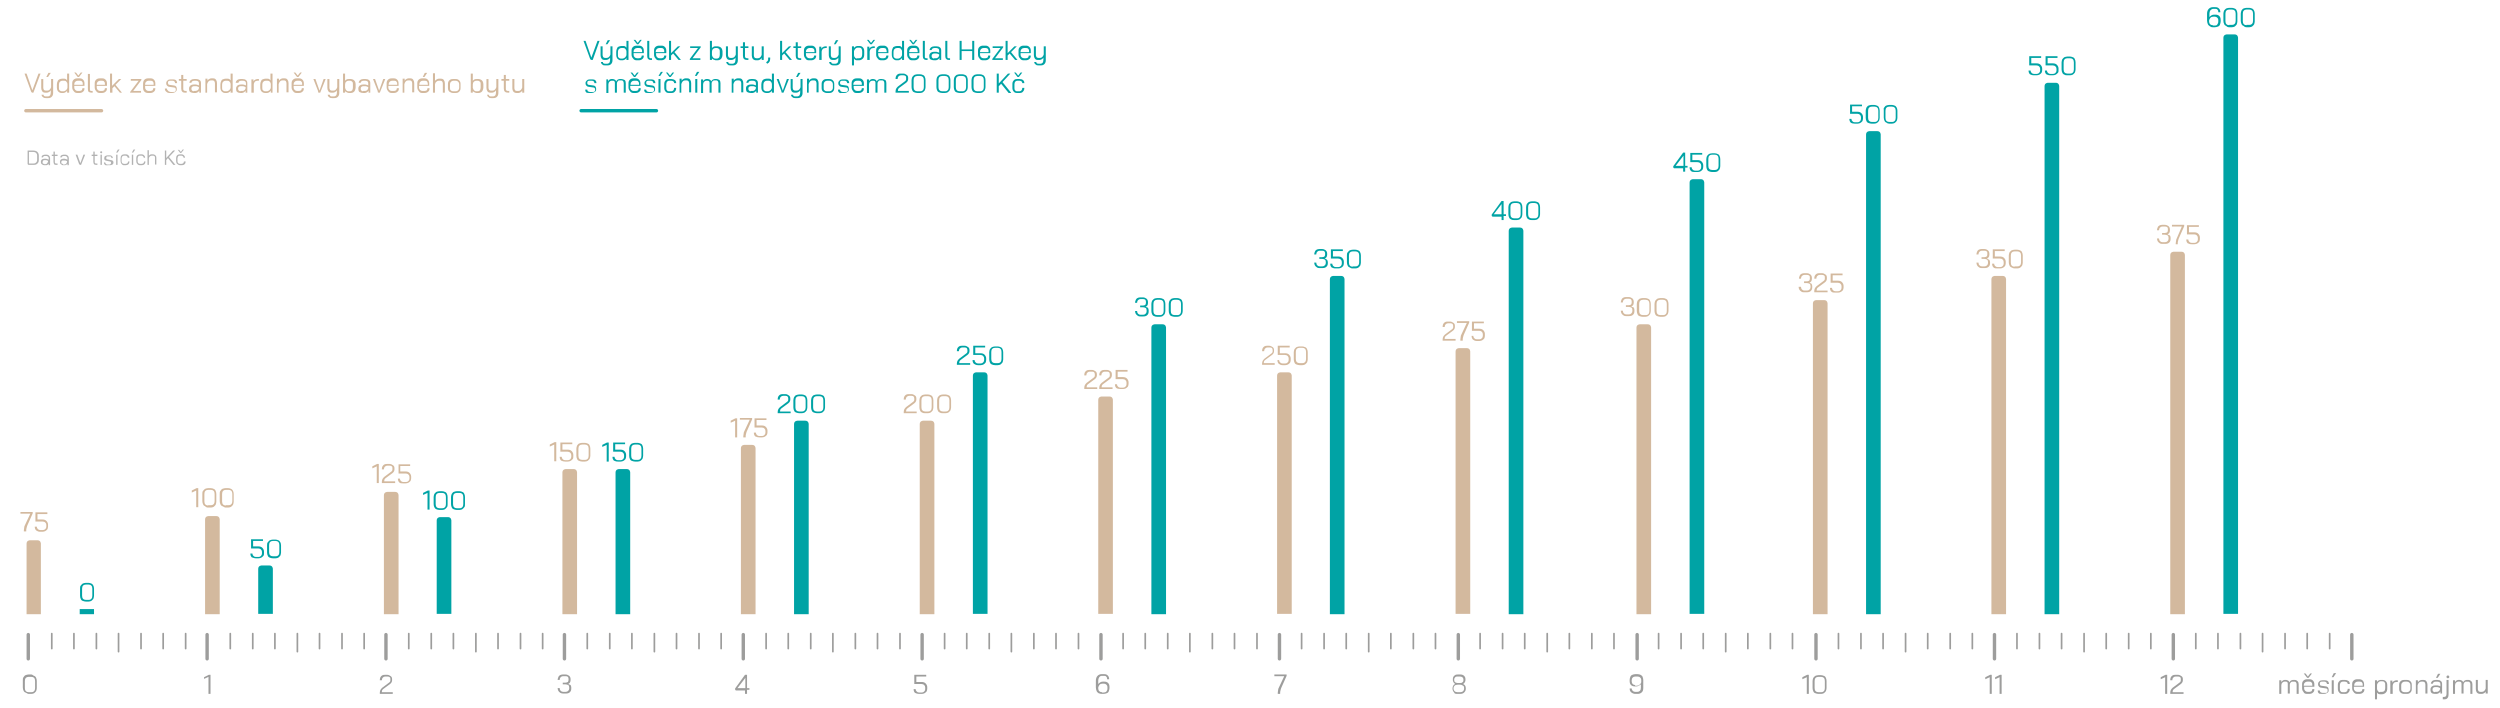 <?xml version="1.0" encoding="utf-8"?>
<!-- Generator: Adobe Illustrator 23.0.1, SVG Export Plug-In . SVG Version: 6.00 Build 0)  -->
<svg version="1.1" id="Layer_1" xmlns="http://www.w3.org/2000/svg" xmlns:xlink="http://www.w3.org/1999/xlink" x="0px" y="0px"
	 viewBox="0 0 733.9 207.9" style="enable-background:new 0 0 733.9 207.9;" xml:space="preserve">
<style type="text/css">
	.st0{fill:none;stroke:#9D9D9C;stroke-linecap:round;}
	.st1{fill:none;stroke:#9D9D9C;stroke-width:0.5;stroke-linecap:round;}
	.st2{clip-path:url(#SVGID_2_);fill:#9D9D9C;}
	.st3{fill:#9D9D9C;}
	.st4{clip-path:url(#SVGID_4_);fill:#9D9D9C;}
	.st5{clip-path:url(#SVGID_6_);fill:#9D9D9C;}
	.st6{fill:none;stroke:#000000;}
	.st7{clip-path:url(#SVGID_8_);fill:#9D9D9C;}
	.st8{clip-path:url(#SVGID_8_);fill:#D3B99E;}
	.st9{fill:#00A3A5;}
	.st10{clip-path:url(#SVGID_10_);fill:#D3B99E;}
	.st11{clip-path:url(#SVGID_10_);fill:#00A3A5;}
	.st12{fill:none;stroke:#00A3A5;stroke-linecap:round;}
	.st13{clip-path:url(#SVGID_12_);fill:#00A3A5;}
	.st14{clip-path:url(#SVGID_12_);fill:#B2B2B2;}
	.st15{clip-path:url(#SVGID_12_);fill:none;stroke:#D3B99E;stroke-linecap:round;}
	.st16{clip-path:url(#SVGID_12_);fill:#D3B99E;}
</style>
<line class="st0" x1="8.3" y1="186.3" x2="8.3" y2="193.4"/>
<line class="st1" x1="15.2" y1="186" x2="15.2" y2="190.4"/>
<line class="st1" x1="21.7" y1="186" x2="21.7" y2="190.4"/>
<line class="st1" x1="28.3" y1="186" x2="28.3" y2="190.4"/>
<line class="st1" x1="34.8" y1="186" x2="34.8" y2="191.3"/>
<line class="st1" x1="41.4" y1="186" x2="41.4" y2="190.4"/>
<line class="st1" x1="47.9" y1="186" x2="47.9" y2="190.4"/>
<line class="st1" x1="54.5" y1="186" x2="54.5" y2="190.4"/>
<line class="st0" x1="60.8" y1="186.3" x2="60.8" y2="193.4"/>
<line class="st1" x1="67.6" y1="186" x2="67.6" y2="190.4"/>
<line class="st1" x1="74.2" y1="186" x2="74.2" y2="190.4"/>
<line class="st1" x1="80.7" y1="186" x2="80.7" y2="190.4"/>
<line class="st1" x1="87.3" y1="186" x2="87.3" y2="191.3"/>
<line class="st1" x1="93.8" y1="186" x2="93.8" y2="190.4"/>
<line class="st1" x1="100.4" y1="186" x2="100.4" y2="190.4"/>
<line class="st1" x1="106.9" y1="186" x2="106.9" y2="190.4"/>
<line class="st0" x1="113.3" y1="186.3" x2="113.3" y2="193.4"/>
<line class="st1" x1="120" y1="186" x2="120" y2="190.4"/>
<line class="st1" x1="126.6" y1="186" x2="126.6" y2="190.4"/>
<line class="st1" x1="133.1" y1="186" x2="133.1" y2="190.4"/>
<line class="st1" x1="139.7" y1="186" x2="139.7" y2="191.3"/>
<line class="st1" x1="146.2" y1="186" x2="146.2" y2="190.4"/>
<line class="st1" x1="152.8" y1="186" x2="152.8" y2="190.4"/>
<line class="st1" x1="159.3" y1="186" x2="159.3" y2="190.4"/>
<line class="st0" x1="165.7" y1="186.3" x2="165.7" y2="193.4"/>
<line class="st1" x1="172.4" y1="186" x2="172.4" y2="190.4"/>
<line class="st1" x1="179" y1="186" x2="179" y2="190.4"/>
<line class="st1" x1="185.5" y1="186" x2="185.5" y2="190.4"/>
<line class="st1" x1="192.1" y1="186" x2="192.1" y2="191.3"/>
<line class="st1" x1="198.6" y1="186" x2="198.6" y2="190.4"/>
<line class="st1" x1="205.2" y1="186" x2="205.2" y2="190.4"/>
<line class="st1" x1="211.7" y1="186" x2="211.7" y2="190.4"/>
<line class="st0" x1="218.2" y1="186.3" x2="218.2" y2="193.4"/>
<line class="st1" x1="224.9" y1="186" x2="224.9" y2="190.4"/>
<line class="st1" x1="231.4" y1="186" x2="231.4" y2="190.4"/>
<line class="st1" x1="238" y1="186" x2="238" y2="190.4"/>
<line class="st1" x1="244.5" y1="186" x2="244.5" y2="191.3"/>
<line class="st1" x1="251.1" y1="186" x2="251.1" y2="190.4"/>
<line class="st1" x1="257.6" y1="186" x2="257.6" y2="190.4"/>
<line class="st1" x1="264.2" y1="186" x2="264.2" y2="190.4"/>
<line class="st0" x1="270.7" y1="186.3" x2="270.7" y2="193.4"/>
<line class="st1" x1="277.3" y1="186" x2="277.3" y2="190.4"/>
<line class="st1" x1="283.8" y1="186" x2="283.8" y2="190.4"/>
<line class="st1" x1="290.4" y1="186" x2="290.4" y2="190.4"/>
<line class="st1" x1="296.9" y1="186" x2="296.9" y2="191.3"/>
<line class="st1" x1="303.5" y1="186" x2="303.5" y2="190.4"/>
<line class="st1" x1="310" y1="186" x2="310" y2="190.4"/>
<line class="st1" x1="316.6" y1="186" x2="316.6" y2="190.4"/>
<line class="st0" x1="323.2" y1="186.3" x2="323.2" y2="193.4"/>
<line class="st1" x1="329.7" y1="186" x2="329.7" y2="190.4"/>
<line class="st1" x1="336.2" y1="186" x2="336.2" y2="190.4"/>
<line class="st1" x1="342.8" y1="186" x2="342.8" y2="190.4"/>
<line class="st1" x1="349.3" y1="186" x2="349.3" y2="191.3"/>
<line class="st1" x1="355.9" y1="186" x2="355.9" y2="190.4"/>
<line class="st1" x1="362.4" y1="186" x2="362.4" y2="190.4"/>
<line class="st1" x1="369" y1="186" x2="369" y2="190.4"/>
<line class="st0" x1="375.6" y1="186.3" x2="375.6" y2="193.4"/>
<line class="st1" x1="382.1" y1="186" x2="382.1" y2="190.4"/>
<line class="st1" x1="388.7" y1="186" x2="388.7" y2="190.4"/>
<line class="st1" x1="395.2" y1="186" x2="395.2" y2="190.4"/>
<line class="st1" x1="401.8" y1="186" x2="401.8" y2="191.3"/>
<line class="st1" x1="408.3" y1="186" x2="408.3" y2="190.4"/>
<line class="st1" x1="414.9" y1="186" x2="414.9" y2="190.4"/>
<line class="st1" x1="421.4" y1="186" x2="421.4" y2="190.4"/>
<line class="st0" x1="428.1" y1="186.3" x2="428.1" y2="193.4"/>
<line class="st1" x1="434.5" y1="186" x2="434.5" y2="190.4"/>
<line class="st1" x1="441.1" y1="186" x2="441.1" y2="190.4"/>
<line class="st1" x1="447.6" y1="186" x2="447.6" y2="190.4"/>
<line class="st1" x1="454.2" y1="186" x2="454.2" y2="191.3"/>
<line class="st1" x1="460.7" y1="186" x2="460.7" y2="190.4"/>
<line class="st1" x1="467.3" y1="186" x2="467.3" y2="190.4"/>
<line class="st1" x1="473.8" y1="186" x2="473.8" y2="190.4"/>
<line class="st0" x1="480.6" y1="186.3" x2="480.6" y2="193.4"/>
<line class="st1" x1="486.9" y1="186" x2="486.9" y2="190.4"/>
<line class="st1" x1="493.5" y1="186" x2="493.5" y2="190.4"/>
<line class="st1" x1="500" y1="186" x2="500" y2="190.4"/>
<line class="st1" x1="506.6" y1="186" x2="506.6" y2="191.3"/>
<line class="st1" x1="513.1" y1="186" x2="513.1" y2="190.4"/>
<line class="st1" x1="519.7" y1="186" x2="519.7" y2="190.4"/>
<line class="st1" x1="526.2" y1="186" x2="526.2" y2="190.4"/>
<line class="st0" x1="533.1" y1="186.3" x2="533.1" y2="193.4"/>
<g>
	<defs>
		<rect id="SVGID_1_" x="6" y="2.2" width="724.2" height="203"/>
	</defs>
	<clipPath id="SVGID_2_">
		<use xlink:href="#SVGID_1_"  style="overflow:visible;"/>
	</clipPath>
	<path class="st2" d="M8.4,203.2c-0.3,0-0.6-0.1-0.8-0.3c-0.2-0.2-0.3-0.5-0.3-0.9v-2.1c0-0.4,0.1-0.7,0.3-0.9
		c0.2-0.2,0.5-0.3,0.8-0.3h0.8c0.3,0,0.6,0.1,0.8,0.3c0.2,0.2,0.3,0.5,0.3,0.9v2.1c0,0.4-0.1,0.7-0.3,0.9c-0.2,0.2-0.4,0.3-0.8,0.3
		H8.4z M8.4,203.7h0.8c0.3,0,0.6-0.1,0.8-0.2s0.4-0.4,0.6-0.6c0.1-0.3,0.2-0.6,0.2-0.9v-2.1c0-0.4-0.1-0.7-0.2-0.9
		c-0.1-0.3-0.3-0.5-0.6-0.6S9.5,198,9.2,198H8.4c-0.3,0-0.6,0.1-0.9,0.2s-0.4,0.4-0.6,0.6s-0.2,0.6-0.2,0.9v2.1
		c0,0.4,0.1,0.7,0.2,0.9c0.1,0.3,0.3,0.5,0.6,0.6S8.1,203.7,8.4,203.7"/>
</g>
<polygon class="st3" points="61.2,203.7 61.8,203.7 61.8,198.1 61.3,198.1 59.9,198.8 59.9,199.3 61.2,198.7 "/>
<g>
	<defs>
		<rect id="SVGID_3_" x="6" y="2.2" width="724.2" height="203"/>
	</defs>
	<clipPath id="SVGID_4_">
		<use xlink:href="#SVGID_3_"  style="overflow:visible;"/>
	</clipPath>
	<path class="st4" d="M111.6,203.7h3.7v-0.5h-3.2c0-0.2,0-0.4,0.1-0.6c0.1-0.1,0.2-0.3,0.4-0.4l1.9-1.4c0.4-0.3,0.6-0.7,0.6-1.1
		v-0.3c0-0.4-0.1-0.7-0.4-0.9s-0.6-0.4-1-0.4H113c-0.5,0-0.8,0.1-1.1,0.4s-0.4,0.7-0.4,1.2h0.6c0-0.3,0.1-0.6,0.3-0.8
		c0.2-0.2,0.4-0.3,0.7-0.3h0.7c0.3,0,0.5,0.1,0.6,0.2c0.2,0.1,0.2,0.3,0.2,0.6v0.3c0,0.3-0.1,0.5-0.4,0.7l-2,1.5
		c-0.2,0.2-0.4,0.4-0.5,0.6c-0.1,0.2-0.2,0.5-0.2,0.8V203.7z"/>
	<path class="st4" d="M166.8,200.8c0.2-0.1,0.4-0.3,0.5-0.4c0.1-0.2,0.2-0.4,0.2-0.7v-0.3c0-0.4-0.1-0.7-0.4-1
		c-0.3-0.2-0.6-0.4-1.1-0.4h-0.8c-0.3,0-0.6,0.1-0.8,0.2s-0.4,0.3-0.5,0.6s-0.2,0.5-0.2,0.8h0.6c0-0.3,0.1-0.6,0.3-0.8
		c0.2-0.2,0.4-0.3,0.7-0.3h0.8c0.3,0,0.5,0.1,0.6,0.2s0.2,0.3,0.2,0.6v0.3c0,0.3-0.1,0.5-0.2,0.6c-0.2,0.1-0.4,0.2-0.7,0.2h-0.8v0.5
		h0.8c0.3,0,0.6,0.1,0.8,0.2s0.3,0.4,0.3,0.7v0.3c0,0.3-0.1,0.5-0.3,0.7c-0.2,0.2-0.4,0.3-0.7,0.3h-0.8c-0.3,0-0.5-0.1-0.7-0.3
		c-0.2-0.2-0.3-0.5-0.3-0.8h-0.6c0,0.3,0.1,0.6,0.2,0.8c0.1,0.2,0.3,0.4,0.6,0.6c0.2,0.1,0.5,0.2,0.8,0.2h0.8c0.5,0,0.9-0.1,1.2-0.4
		c0.3-0.3,0.4-0.6,0.4-1.1v-0.3c0-0.3-0.1-0.5-0.2-0.7C167.3,201,167.1,200.9,166.8,200.8"/>
	<path class="st4" d="M216.5,202l2.3-3h0v3H216.5z M218.7,203.7h0.6v-1.2h0.7V202h-0.7v-3.9h-0.6l-2.9,4v0.2c0,0.1,0,0.2,0.1,0.3
		c0.1,0.1,0.2,0.1,0.3,0.1h2.5V203.7z"/>
	<path class="st4" d="M269.8,203.7h0.8c0.3,0,0.6-0.1,0.8-0.2c0.2-0.1,0.4-0.3,0.6-0.5c0.1-0.2,0.2-0.5,0.2-0.8v-0.5
		c0-0.4-0.2-0.8-0.5-1.1c-0.3-0.3-0.7-0.4-1.2-0.4h-1.5v-1.6h2.9v-0.5h-3.5v2.7h2.1c0.3,0,0.6,0.1,0.8,0.3c0.2,0.2,0.3,0.4,0.3,0.7
		v0.5c0,0.3-0.1,0.5-0.3,0.7c-0.2,0.2-0.4,0.3-0.7,0.3h-0.8c-0.3,0-0.5-0.1-0.7-0.3c-0.2-0.2-0.3-0.4-0.3-0.7h-0.6
		c0,0.4,0.1,0.8,0.4,1.1C269,203.6,269.4,203.7,269.8,203.7"/>
	<path class="st4" d="M323.5,203.2c-0.3,0-0.6-0.1-0.8-0.3c-0.2-0.2-0.3-0.5-0.3-0.8v-0.3c0.1-0.3,0.2-0.6,0.4-0.8
		c0.2-0.2,0.5-0.3,0.8-0.3h0.5c0.3,0,0.5,0.1,0.7,0.3c0.2,0.2,0.3,0.4,0.3,0.8v0.3c0,0.4-0.1,0.6-0.3,0.9c-0.2,0.2-0.5,0.3-0.8,0.3
		H323.5z M323.4,203.7h0.6c0.3,0,0.6-0.1,0.9-0.2c0.3-0.1,0.5-0.3,0.6-0.6c0.1-0.3,0.2-0.6,0.2-0.9v-0.3c0-0.5-0.1-0.9-0.4-1.2
		s-0.7-0.4-1.1-0.4h-0.5c-0.3,0-0.5,0.1-0.7,0.2c-0.2,0.1-0.4,0.3-0.6,0.5v-1c0-0.4,0.1-0.7,0.3-1s0.5-0.4,0.8-0.4h0.7
		c0.3,0,0.5,0.1,0.6,0.3c0.2,0.2,0.2,0.4,0.2,0.7h0.6c0-0.4-0.1-0.8-0.4-1.1c-0.3-0.3-0.6-0.4-1.1-0.4h-0.7c-0.5,0-0.9,0.2-1.2,0.5
		c-0.3,0.3-0.5,0.8-0.5,1.4v2c0,0.4,0.1,0.7,0.2,1c0.1,0.3,0.3,0.5,0.6,0.7C322.8,203.6,323.1,203.7,323.4,203.7"/>
	<path class="st4" d="M375.2,203.7h0.6v-0.2c0-0.3,0-0.5,0.1-0.8c0.1-0.3,0.1-0.5,0.2-0.7l1.6-3.6v-0.4h-3.6v0.5h2.9l-1.6,3.4
		c-0.1,0.2-0.2,0.4-0.2,0.7c0,0.3-0.1,0.5-0.1,0.8V203.7z"/>
	<path class="st4" d="M427.8,203.2c-0.3,0-0.6-0.1-0.8-0.3c-0.2-0.2-0.3-0.4-0.3-0.7V202c0-0.3,0.1-0.5,0.3-0.7
		c0.2-0.2,0.5-0.3,0.9-0.3h0.7c0.4,0,0.6,0.1,0.9,0.3s0.3,0.4,0.3,0.7v0.2c0,0.3-0.1,0.5-0.3,0.7s-0.5,0.3-0.8,0.3H427.8z
		 M427.9,200.5c-0.3,0-0.5-0.1-0.7-0.2s-0.3-0.4-0.3-0.6v-0.3c0-0.2,0.1-0.4,0.3-0.6c0.2-0.2,0.4-0.2,0.7-0.2h0.7
		c0.3,0,0.5,0.1,0.7,0.2c0.2,0.2,0.3,0.4,0.3,0.6v0.3c0,0.3-0.1,0.5-0.3,0.6c-0.2,0.2-0.4,0.2-0.7,0.2H427.9z M427.8,203.7h0.8
		c0.5,0,0.9-0.1,1.2-0.4c0.3-0.3,0.5-0.6,0.5-1.1V202c0-0.6-0.3-1-0.8-1.2v0c0.2-0.1,0.4-0.3,0.5-0.5s0.2-0.4,0.2-0.6v-0.3
		c0-0.4-0.1-0.7-0.4-1s-0.7-0.4-1.1-0.4h-0.7c-0.5,0-0.9,0.1-1.1,0.4c-0.3,0.2-0.4,0.6-0.4,1v0.3c0,0.2,0.1,0.4,0.2,0.6
		s0.3,0.3,0.5,0.5v0c-0.3,0.1-0.5,0.3-0.6,0.5c-0.1,0.2-0.2,0.5-0.2,0.7v0.2c0,0.4,0.2,0.8,0.5,1.1
		C426.9,203.6,427.3,203.7,427.8,203.7"/>
	<path class="st4" d="M480,201.1c-0.3,0-0.5-0.1-0.7-0.3c-0.2-0.2-0.3-0.5-0.3-0.8v-0.3c0-0.3,0.1-0.6,0.3-0.8s0.5-0.3,0.8-0.3h0.6
		c0.3,0,0.6,0.1,0.8,0.3c0.2,0.2,0.3,0.4,0.3,0.8v0.6c-0.1,0.3-0.2,0.5-0.5,0.7c-0.2,0.2-0.5,0.3-0.8,0.3H480z M480.1,203.7h0.7
		c0.5,0,0.9-0.2,1.2-0.5c0.3-0.3,0.4-0.7,0.4-1.3v-2.3c0-0.3-0.1-0.6-0.2-0.9c-0.1-0.3-0.3-0.4-0.6-0.6c-0.3-0.1-0.5-0.2-0.9-0.2
		h-0.6c-0.3,0-0.7,0.1-0.9,0.2c-0.3,0.1-0.5,0.3-0.6,0.6c-0.1,0.3-0.2,0.5-0.2,0.9v0.3c0,0.5,0.1,0.9,0.4,1.2s0.7,0.4,1.1,0.4h0.5
		c0.3,0,0.5-0.1,0.7-0.2c0.2-0.1,0.4-0.3,0.6-0.4v1c0,0.4-0.1,0.7-0.3,0.9c-0.2,0.2-0.4,0.3-0.7,0.3h-0.7c-0.3,0-0.5-0.1-0.7-0.3
		s-0.3-0.4-0.3-0.7h-0.6c0,0.4,0.1,0.8,0.4,1.1C479.3,203.6,479.7,203.7,480.1,203.7"/>
	<path class="st4" d="M533.8,203.2c-0.3,0-0.6-0.1-0.8-0.3c-0.2-0.2-0.3-0.5-0.3-0.9v-2.1c0-0.4,0.1-0.7,0.3-0.9
		c0.2-0.2,0.5-0.3,0.8-0.3h0.8c0.3,0,0.6,0.1,0.8,0.3c0.2,0.2,0.3,0.5,0.3,0.9v2.1c0,0.4-0.1,0.7-0.3,0.9c-0.2,0.2-0.4,0.3-0.8,0.3
		H533.8z M533.8,203.7h0.8c0.3,0,0.6-0.1,0.8-0.2s0.4-0.4,0.6-0.6c0.1-0.3,0.2-0.6,0.2-0.9v-2.1c0-0.4-0.1-0.7-0.2-0.9
		c-0.1-0.3-0.3-0.5-0.6-0.6s-0.5-0.2-0.8-0.2h-0.8c-0.3,0-0.6,0.1-0.9,0.2c-0.2,0.1-0.4,0.4-0.6,0.6c-0.1,0.3-0.2,0.6-0.2,0.9v2.1
		c0,0.4,0.1,0.7,0.2,0.9c0.1,0.3,0.3,0.5,0.6,0.6C533.2,203.6,533.5,203.7,533.8,203.7 M530.4,203.7h0.6v-5.6h-0.5l-1.4,0.7v0.6
		l1.3-0.6V203.7z"/>
</g>
<line class="st1" x1="539.7" y1="186" x2="539.7" y2="190.4"/>
<line class="st1" x1="546.3" y1="186" x2="546.3" y2="190.4"/>
<line class="st1" x1="552.8" y1="186" x2="552.8" y2="190.4"/>
<line class="st1" x1="559.4" y1="186" x2="559.4" y2="191.3"/>
<line class="st1" x1="565.9" y1="186" x2="565.9" y2="190.4"/>
<line class="st1" x1="572.5" y1="186" x2="572.5" y2="190.4"/>
<line class="st1" x1="579" y1="186" x2="579" y2="190.4"/>
<line class="st0" x1="585.5" y1="186.3" x2="585.5" y2="193.4"/>
<line class="st1" x1="592.1" y1="186" x2="592.1" y2="190.4"/>
<line class="st1" x1="598.7" y1="186" x2="598.7" y2="190.4"/>
<line class="st1" x1="605.2" y1="186" x2="605.2" y2="190.4"/>
<line class="st1" x1="611.8" y1="186" x2="611.8" y2="191.3"/>
<line class="st1" x1="618.3" y1="186" x2="618.3" y2="190.4"/>
<line class="st1" x1="624.9" y1="186" x2="624.9" y2="190.4"/>
<line class="st1" x1="631.4" y1="186" x2="631.4" y2="190.4"/>
<line class="st0" x1="638" y1="186.3" x2="638" y2="193.4"/>
<path class="st3" d="M587,203.7h0.6v-5.6h-0.5l-1.4,0.7v0.6l1.3-0.6V203.7z M584.1,203.7h0.6v-5.6h-0.5l-1.4,0.7v0.6l1.3-0.6V203.7z
	"/>
<g>
	<defs>
		<rect id="SVGID_5_" x="6" y="2.2" width="724.2" height="203"/>
	</defs>
	<clipPath id="SVGID_6_">
		<use xlink:href="#SVGID_5_"  style="overflow:visible;"/>
	</clipPath>
	<path class="st5" d="M637.3,203.7h3.7v-0.5h-3.2c0-0.2,0-0.4,0.1-0.6c0.1-0.1,0.2-0.3,0.4-0.4l1.9-1.4c0.4-0.3,0.6-0.7,0.6-1.1
		v-0.3c0-0.4-0.1-0.7-0.4-0.9c-0.3-0.2-0.6-0.4-1-0.4h-0.8c-0.5,0-0.8,0.1-1.1,0.4c-0.3,0.3-0.4,0.7-0.4,1.2h0.6
		c0-0.3,0.1-0.6,0.3-0.8c0.2-0.2,0.4-0.3,0.7-0.3h0.7c0.3,0,0.5,0.1,0.6,0.2c0.2,0.1,0.2,0.3,0.2,0.6v0.3c0,0.3-0.1,0.5-0.4,0.7
		l-2,1.5c-0.2,0.2-0.4,0.4-0.5,0.6c-0.1,0.2-0.2,0.5-0.2,0.8V203.7z M635.6,203.7h0.6v-5.6h-0.5l-1.4,0.7v0.6l1.3-0.6V203.7z"/>
</g>
<path class="st6" d="M623.7,180.3"/>
<g>
	<defs>
		<rect id="SVGID_7_" x="6" y="2.2" width="724.2" height="203"/>
	</defs>
	<clipPath id="SVGID_8_">
		<use xlink:href="#SVGID_7_"  style="overflow:visible;"/>
	</clipPath>
	<path class="st7" d="M728.1,203.7h0.5c0.2,0,0.4-0.1,0.6-0.2c0.2-0.1,0.4-0.3,0.5-0.5v0.6h0.6v-4h-0.6v2.5
		c-0.1,0.3-0.2,0.5-0.4,0.7s-0.4,0.3-0.7,0.3h-0.5c-0.2,0-0.4-0.1-0.5-0.2c-0.1-0.2-0.2-0.4-0.2-0.6v-2.7h-0.6v2.7
		c0,0.4,0.1,0.7,0.3,1C727.4,203.6,727.7,203.7,728.1,203.7 M724.6,199.6h-0.5c-0.2,0-0.4,0.1-0.6,0.2c-0.2,0.1-0.3,0.3-0.4,0.5
		c-0.1-0.2-0.2-0.4-0.4-0.5c-0.2-0.1-0.4-0.2-0.6-0.2h-0.5c-0.2,0-0.3,0.1-0.5,0.2c-0.2,0.1-0.3,0.3-0.4,0.5v-0.6h-0.6v4h0.6v-2.5
		c0-0.3,0.1-0.6,0.3-0.8c0.2-0.2,0.4-0.3,0.6-0.3h0.5c0.2,0,0.3,0.1,0.4,0.2c0.1,0.1,0.1,0.3,0.1,0.6v2.7h0.6V201
		c0-0.3,0.1-0.5,0.3-0.7c0.1-0.2,0.3-0.2,0.6-0.2h0.5c0.2,0,0.3,0.1,0.4,0.2c0.1,0.1,0.2,0.3,0.2,0.6v2.8h0.6v-2.8
		c0-0.4-0.1-0.7-0.3-0.9C725.2,199.7,724.9,199.6,724.6,199.6 M717.2,205.3h0.3c0.5,0,0.8-0.1,1-0.4c0.2-0.2,0.3-0.6,0.3-1.2v-4.1
		h-0.6v4.1c0,0.3-0.1,0.6-0.2,0.7s-0.3,0.2-0.6,0.2h-0.3V205.3z M718.6,199.1c0.1,0,0.2,0,0.3-0.1c0.1-0.1,0.1-0.2,0.1-0.3
		s0-0.2-0.1-0.3c-0.1-0.1-0.2-0.1-0.3-0.1s-0.2,0-0.3,0.1s-0.1,0.2-0.1,0.3s0,0.2,0.1,0.3S718.4,199.1,718.6,199.1 M715.1,199h0.5
		l0.8-1.2h-0.7L715.1,199z M714.8,203.2c-0.2,0-0.4-0.1-0.5-0.2s-0.2-0.3-0.2-0.4v-0.3c0-0.2,0.1-0.3,0.2-0.4s0.3-0.2,0.5-0.2h0.5
		c0.2,0,0.4,0,0.6,0.1c0.2,0.1,0.3,0.1,0.4,0.2v0.3c-0.1,0.3-0.2,0.5-0.4,0.6c-0.2,0.2-0.4,0.2-0.7,0.2H714.8z M714.8,203.7h0.5
		c0.2,0,0.4-0.1,0.6-0.2s0.4-0.3,0.5-0.5v0.6h0.5v-2.8c0-0.4-0.1-0.7-0.4-0.9c-0.2-0.2-0.6-0.3-1-0.3H715c-0.4,0-0.7,0.1-1,0.3
		c-0.2,0.2-0.4,0.5-0.4,0.8h0.6c0-0.2,0.1-0.3,0.2-0.4c0.1-0.1,0.3-0.2,0.6-0.2h0.6c0.2,0,0.4,0.1,0.6,0.2c0.1,0.1,0.2,0.3,0.2,0.5
		v0.7c-0.1-0.1-0.3-0.2-0.5-0.2c-0.2-0.1-0.4-0.1-0.5-0.1h-0.5c-0.4,0-0.7,0.1-1,0.3c-0.2,0.2-0.4,0.5-0.4,0.8v0.3
		c0,0.3,0.1,0.6,0.3,0.8S714.4,203.7,714.8,203.7 M709.1,203.7h0.6v-2.5c0.1-0.3,0.2-0.6,0.4-0.8c0.2-0.2,0.4-0.3,0.7-0.3h0.5
		c0.2,0,0.4,0.1,0.5,0.2c0.1,0.2,0.2,0.4,0.2,0.6v2.7h0.6V201c0-0.4-0.1-0.7-0.3-1c-0.2-0.3-0.5-0.4-0.9-0.4h-0.5
		c-0.2,0-0.4,0.1-0.6,0.2c-0.2,0.1-0.4,0.3-0.5,0.5v-0.6h-0.6V203.7z M705.8,203.2c-0.3,0-0.5-0.1-0.7-0.3c-0.2-0.2-0.2-0.4-0.2-0.7
		v-1.1c0-0.3,0.1-0.5,0.3-0.7c0.2-0.2,0.4-0.3,0.7-0.3h0.7c0.3,0,0.5,0.1,0.7,0.3c0.2,0.2,0.3,0.4,0.3,0.7v1.1
		c0,0.3-0.1,0.5-0.3,0.7c-0.2,0.2-0.4,0.3-0.7,0.3H705.8z M705.8,203.7h0.7c0.5,0,0.8-0.1,1.1-0.4c0.3-0.3,0.4-0.6,0.4-1.1v-1.1
		c0-0.5-0.1-0.8-0.4-1.1c-0.3-0.3-0.6-0.4-1.1-0.4h-0.7c-0.5,0-0.8,0.1-1.1,0.4c-0.3,0.3-0.4,0.6-0.4,1.1v1.1c0,0.5,0.1,0.8,0.4,1.1
		C705,203.6,705.4,203.7,705.8,203.7 M701.8,203.7h0.6v-2.3c0-0.4,0.1-0.6,0.3-0.9c0.2-0.2,0.5-0.3,0.8-0.3h0.4v-0.5h-0.4
		c-0.2,0-0.5,0.1-0.7,0.2s-0.4,0.3-0.5,0.5v-0.6h-0.6V203.7z M698.7,203.2c-0.3,0-0.5-0.1-0.6-0.3c-0.2-0.2-0.3-0.4-0.3-0.7V201
		c0.1-0.3,0.2-0.5,0.4-0.7c0.2-0.2,0.4-0.3,0.6-0.3h0.6c0.3,0,0.5,0.1,0.6,0.3c0.2,0.2,0.2,0.4,0.2,0.7v1c0,0.3-0.1,0.6-0.2,0.8
		c-0.2,0.2-0.4,0.3-0.7,0.3H698.7z M697.2,205.3h0.6v-2c0.1,0.1,0.2,0.3,0.4,0.4c0.2,0.1,0.4,0.1,0.5,0.1h0.6c0.4,0,0.8-0.2,1.1-0.5
		c0.3-0.3,0.4-0.7,0.4-1.2v-1c0-0.4-0.1-0.8-0.4-1.1c-0.3-0.3-0.6-0.4-1-0.4h-0.6c-0.2,0-0.4,0.1-0.6,0.2s-0.3,0.3-0.4,0.4v-0.5
		h-0.6V205.3z M691.1,201.3v-0.2c0-0.3,0.1-0.5,0.3-0.7c0.2-0.2,0.4-0.3,0.7-0.3h0.7c0.3,0,0.5,0.1,0.6,0.3c0.2,0.2,0.2,0.4,0.2,0.7
		v0.2H691.1z M692,203.7h0.6c0.4,0,0.8-0.1,1.1-0.4c0.3-0.2,0.4-0.6,0.4-1h-0.6c0,0.2-0.1,0.4-0.2,0.6c-0.2,0.1-0.4,0.2-0.6,0.2H692
		c-0.3,0-0.5-0.1-0.7-0.3c-0.2-0.2-0.3-0.4-0.3-0.7v-0.5h3v-0.7c0-0.4-0.1-0.8-0.4-1.1c-0.3-0.3-0.6-0.4-1-0.4H692
		c-0.4,0-0.8,0.1-1.1,0.4c-0.3,0.3-0.4,0.6-0.4,1.1v1.1c0,0.4,0.1,0.8,0.4,1.1C691.2,203.6,691.6,203.7,692,203.7 M687.7,203.7h0.7
		c0.4,0,0.8-0.1,1-0.4c0.3-0.3,0.4-0.6,0.4-1.1h-0.6c0,0.3-0.1,0.5-0.2,0.7c-0.2,0.2-0.4,0.3-0.6,0.3h-0.7c-0.3,0-0.5-0.1-0.6-0.3
		c-0.2-0.2-0.2-0.4-0.2-0.7v-1.1c0-0.3,0.1-0.5,0.2-0.7c0.2-0.2,0.4-0.3,0.6-0.3h0.7c0.2,0,0.4,0.1,0.6,0.2c0.1,0.1,0.2,0.3,0.2,0.5
		h0.6c0-0.4-0.1-0.7-0.4-0.9c-0.3-0.2-0.6-0.3-1-0.3h-0.7c-0.4,0-0.8,0.1-1,0.4c-0.3,0.3-0.4,0.6-0.4,1.1v1.1c0,0.4,0.1,0.8,0.4,1.1
		C686.9,203.6,687.2,203.7,687.7,203.7 M684.5,198.8h0.5l0.8-1.2h-0.7L684.5,198.8z M684.5,203.7h0.6v-4h-0.6V203.7z M681.5,203.7
		h0.7c0.4,0,0.7-0.1,1-0.3s0.4-0.4,0.4-0.7v-0.3c0-0.2-0.1-0.4-0.2-0.6c-0.2-0.2-0.4-0.3-0.6-0.3l-1.4-0.2c-0.1,0-0.3-0.1-0.3-0.2
		s-0.1-0.2-0.1-0.3v-0.2c0-0.2,0.1-0.3,0.2-0.4s0.3-0.1,0.5-0.1h0.7c0.2,0,0.4,0.1,0.5,0.2s0.2,0.3,0.2,0.5h0.6
		c0-0.3-0.1-0.6-0.3-0.8c-0.2-0.2-0.5-0.3-0.9-0.3h-0.7c-0.4,0-0.7,0.1-0.9,0.3s-0.4,0.4-0.4,0.7v0.3c0,0.2,0.1,0.4,0.3,0.6
		c0.2,0.2,0.4,0.3,0.7,0.3l1.4,0.2c0.1,0,0.2,0.1,0.3,0.2c0.1,0.1,0.1,0.2,0.1,0.3v0.3c0,0.1-0.1,0.3-0.2,0.4
		c-0.1,0.1-0.3,0.1-0.6,0.1h-0.7c-0.2,0-0.4-0.1-0.6-0.2c-0.1-0.1-0.2-0.3-0.2-0.5h-0.6c0,0.4,0.1,0.7,0.4,0.9
		C680.7,203.6,681.1,203.7,681.5,203.7 M677.3,199h0.4l1-1.3h-0.5l-0.7,0.9l-0.7-0.9h-0.5L677.3,199z M676.3,201.3v-0.2
		c0-0.3,0.1-0.5,0.3-0.7c0.2-0.2,0.4-0.3,0.7-0.3h0.7c0.3,0,0.5,0.1,0.6,0.3c0.2,0.2,0.2,0.4,0.2,0.7v0.2H676.3z M677.3,203.7h0.6
		c0.4,0,0.8-0.1,1.1-0.4c0.3-0.2,0.4-0.6,0.4-1h-0.6c0,0.2-0.1,0.4-0.2,0.6c-0.2,0.1-0.4,0.2-0.6,0.2h-0.6c-0.3,0-0.5-0.1-0.7-0.3
		c-0.2-0.2-0.3-0.4-0.3-0.7v-0.5h3v-0.7c0-0.4-0.1-0.8-0.4-1.1c-0.3-0.3-0.6-0.4-1-0.4h-0.7c-0.4,0-0.8,0.1-1.1,0.4
		c-0.3,0.3-0.4,0.6-0.4,1.1v1.1c0,0.4,0.1,0.8,0.4,1.1C676.4,203.6,676.8,203.7,677.3,203.7 M673.6,199.6h-0.5
		c-0.2,0-0.4,0.1-0.6,0.2c-0.2,0.1-0.3,0.3-0.4,0.5c-0.1-0.2-0.2-0.4-0.4-0.5c-0.2-0.1-0.4-0.2-0.6-0.2h-0.5c-0.2,0-0.3,0.1-0.5,0.2
		c-0.2,0.1-0.3,0.3-0.4,0.5v-0.6h-0.6v4h0.6v-2.5c0-0.3,0.1-0.6,0.3-0.8s0.4-0.3,0.6-0.3h0.5c0.2,0,0.3,0.1,0.4,0.2
		c0.1,0.1,0.1,0.3,0.1,0.6v2.7h0.6V201c0-0.3,0.1-0.5,0.3-0.7s0.3-0.2,0.6-0.2h0.5c0.2,0,0.3,0.1,0.4,0.2c0.1,0.1,0.2,0.3,0.2,0.6
		v2.8h0.6v-2.8c0-0.4-0.1-0.7-0.3-0.9C674.2,199.7,674,199.6,673.6,199.6"/>
	<path class="st8" d="M8.8,158.6c0,0-1,0-1,1v20.7H12v-20.7c0,0,0-1-1-1H8.8z"/>
</g>
<polygon class="st9" points="23.4,178.8 23.4,178.8 23.4,180.3 27.6,180.3 27.6,178.8 "/>
<g>
	<defs>
		<rect id="SVGID_9_" x="6" y="2.2" width="724.2" height="203"/>
	</defs>
	<clipPath id="SVGID_10_">
		<use xlink:href="#SVGID_9_"  style="overflow:visible;"/>
	</clipPath>
	<path class="st10" d="M11.7,156.1h0.8c0.3,0,0.6-0.1,0.8-0.2c0.2-0.1,0.4-0.3,0.6-0.5c0.1-0.2,0.2-0.5,0.2-0.8V154
		c0-0.4-0.2-0.8-0.5-1.1c-0.3-0.3-0.7-0.4-1.2-0.4H11v-1.6h2.9v-0.5h-3.5v2.7h2.1c0.3,0,0.6,0.1,0.8,0.3c0.2,0.2,0.3,0.4,0.3,0.7
		v0.5c0,0.3-0.1,0.5-0.3,0.7c-0.2,0.2-0.4,0.3-0.7,0.3h-0.8c-0.3,0-0.5-0.1-0.7-0.3c-0.2-0.2-0.3-0.4-0.3-0.7h-0.6
		c0,0.4,0.1,0.8,0.4,1.1C10.9,155.9,11.3,156.1,11.7,156.1 M7.1,156h0.6v-0.2c0-0.3,0-0.5,0.1-0.8c0.1-0.3,0.1-0.5,0.2-0.7l1.6-3.6
		v-0.4H6v0.5h2.9l-1.6,3.4c-0.1,0.2-0.2,0.4-0.2,0.7c0,0.3-0.1,0.5-0.1,0.8V156z"/>
	<path class="st11" d="M25.2,176.1c-0.3,0-0.6-0.1-0.8-0.3c-0.2-0.2-0.3-0.5-0.3-0.9v-2.1c0-0.4,0.1-0.7,0.3-0.9
		c0.2-0.2,0.5-0.3,0.8-0.3h0.8c0.3,0,0.6,0.1,0.8,0.3c0.2,0.2,0.3,0.5,0.3,0.9v2.1c0,0.4-0.1,0.7-0.3,0.9c-0.2,0.2-0.4,0.3-0.8,0.3
		H25.2z M25.2,176.6h0.8c0.3,0,0.6-0.1,0.8-0.2s0.4-0.4,0.6-0.6c0.1-0.3,0.2-0.6,0.2-0.9v-2.1c0-0.4-0.1-0.7-0.2-0.9
		s-0.3-0.5-0.6-0.6s-0.5-0.2-0.8-0.2h-0.8c-0.3,0-0.6,0.1-0.9,0.2c-0.2,0.1-0.4,0.4-0.6,0.6s-0.2,0.6-0.2,0.9v2.1
		c0,0.4,0.1,0.7,0.2,0.9c0.1,0.3,0.3,0.5,0.6,0.6C24.6,176.5,24.9,176.6,25.2,176.6"/>
	<path class="st10" d="M61.2,151.5c0,0-1,0-1,1v27.8h4.3v-27.8c0,0,0-1-1-1H61.2z"/>
	<path class="st11" d="M76.8,166c0,0-1,0-1,1v13.2h4.3V167c0,0,0-1-1-1H76.8z"/>
	<path class="st10" d="M66.3,148.4c-0.3,0-0.6-0.1-0.8-0.3c-0.2-0.2-0.3-0.5-0.3-0.9V145c0-0.4,0.1-0.7,0.3-0.9
		c0.2-0.2,0.5-0.3,0.8-0.3h0.8c0.3,0,0.6,0.1,0.8,0.3c0.2,0.2,0.3,0.5,0.3,0.9v2.1c0,0.4-0.1,0.7-0.3,0.9c-0.2,0.2-0.4,0.3-0.8,0.3
		H66.3z M66.2,149h0.8c0.3,0,0.6-0.1,0.8-0.2c0.2-0.1,0.4-0.4,0.6-0.6c0.1-0.3,0.2-0.6,0.2-0.9V145c0-0.4-0.1-0.7-0.2-0.9
		s-0.3-0.5-0.6-0.6c-0.2-0.1-0.5-0.2-0.8-0.2h-0.8c-0.3,0-0.6,0.1-0.9,0.2s-0.4,0.4-0.6,0.6s-0.2,0.6-0.2,0.9v2.1
		c0,0.4,0.1,0.7,0.2,0.9c0.1,0.3,0.3,0.5,0.6,0.6S65.9,149,66.2,149 M61.1,148.4c-0.3,0-0.6-0.1-0.8-0.3c-0.2-0.2-0.3-0.5-0.3-0.9
		V145c0-0.4,0.1-0.7,0.3-0.9c0.2-0.2,0.5-0.3,0.8-0.3h0.8c0.3,0,0.6,0.1,0.8,0.3c0.2,0.2,0.3,0.5,0.3,0.9v2.1c0,0.4-0.1,0.7-0.3,0.9
		c-0.2,0.2-0.4,0.3-0.8,0.3H61.1z M61.1,149h0.8c0.3,0,0.6-0.1,0.8-0.2c0.2-0.1,0.4-0.4,0.6-0.6c0.1-0.3,0.2-0.6,0.2-0.9V145
		c0-0.4-0.1-0.7-0.2-0.9c-0.1-0.3-0.3-0.5-0.6-0.6c-0.2-0.1-0.5-0.2-0.8-0.2h-0.8c-0.3,0-0.6,0.1-0.9,0.2c-0.2,0.1-0.4,0.4-0.6,0.6
		s-0.2,0.6-0.2,0.9v2.1c0,0.4,0.1,0.7,0.2,0.9c0.1,0.3,0.3,0.5,0.6,0.6C60.5,148.9,60.7,149,61.1,149 M57.6,148.9h0.6v-5.6h-0.5
		l-1.4,0.7v0.6l1.3-0.6V148.9z"/>
	<path class="st11" d="M80.1,163.3c-0.3,0-0.6-0.1-0.8-0.3s-0.3-0.5-0.3-0.9v-2.1c0-0.4,0.1-0.7,0.3-0.9c0.2-0.2,0.5-0.3,0.8-0.3
		h0.8c0.3,0,0.6,0.1,0.8,0.3c0.2,0.2,0.3,0.5,0.3,0.9v2.1c0,0.4-0.1,0.7-0.3,0.9c-0.2,0.2-0.4,0.3-0.8,0.3H80.1z M80.1,163.9h0.8
		c0.3,0,0.6-0.1,0.8-0.2c0.2-0.1,0.4-0.4,0.6-0.6c0.1-0.3,0.2-0.6,0.2-0.9v-2.1c0-0.4-0.1-0.7-0.2-0.9s-0.3-0.5-0.6-0.6
		s-0.5-0.2-0.8-0.2h-0.8c-0.3,0-0.6,0.1-0.9,0.2c-0.2,0.1-0.4,0.4-0.6,0.6s-0.2,0.6-0.2,0.9v2.1c0,0.4,0.1,0.7,0.2,0.9
		c0.1,0.3,0.3,0.5,0.6,0.6C79.5,163.8,79.7,163.9,80.1,163.9 M75.1,163.9h0.8c0.3,0,0.6-0.1,0.8-0.2c0.2-0.1,0.4-0.3,0.6-0.5
		s0.2-0.5,0.2-0.8v-0.5c0-0.4-0.2-0.8-0.5-1.1c-0.3-0.3-0.7-0.4-1.2-0.4h-1.5v-1.6h2.9v-0.5h-3.5v2.7h2.1c0.3,0,0.6,0.1,0.8,0.3
		s0.3,0.4,0.3,0.7v0.5c0,0.3-0.1,0.5-0.3,0.7c-0.2,0.2-0.4,0.3-0.7,0.3h-0.8c-0.3,0-0.5-0.1-0.7-0.3c-0.2-0.2-0.3-0.4-0.3-0.7h-0.6
		c0,0.4,0.1,0.8,0.4,1.1C74.3,163.7,74.6,163.9,75.1,163.9"/>
	<path class="st10" d="M113.7,144.4c0,0-1,0-1,1v34.9h4.3v-34.9c0,0,0-1-1-1H113.7z"/>
	<path class="st11" d="M129.2,151.8c0,0-1,0-1,1v27.4h4.3v-27.4c0,0,0-1-1-1H129.2z"/>
	<path class="st10" d="M118.3,141.9h0.8c0.3,0,0.6-0.1,0.8-0.2c0.2-0.1,0.4-0.3,0.6-0.5c0.1-0.2,0.2-0.5,0.2-0.8v-0.5
		c0-0.4-0.2-0.8-0.5-1.1c-0.3-0.3-0.7-0.4-1.2-0.4h-1.5v-1.6h2.9v-0.5H117v2.7h2.1c0.3,0,0.6,0.1,0.8,0.3c0.2,0.2,0.3,0.4,0.3,0.7
		v0.5c0,0.3-0.1,0.5-0.3,0.7c-0.2,0.2-0.4,0.3-0.7,0.3h-0.8c-0.3,0-0.5-0.1-0.7-0.3c-0.2-0.2-0.3-0.4-0.3-0.7h-0.6
		c0,0.4,0.1,0.8,0.4,1.1S117.8,141.9,118.3,141.9 M112.3,141.8h3.7v-0.5h-3.2c0-0.2,0-0.4,0.1-0.6c0.1-0.1,0.2-0.3,0.4-0.4l1.9-1.4
		c0.4-0.3,0.6-0.7,0.6-1.1v-0.3c0-0.4-0.1-0.7-0.4-0.9c-0.3-0.2-0.6-0.4-1-0.4h-0.8c-0.5,0-0.8,0.1-1.1,0.4s-0.4,0.7-0.4,1.2h0.6
		c0-0.3,0.1-0.6,0.3-0.8c0.2-0.2,0.4-0.3,0.7-0.3h0.7c0.3,0,0.5,0.1,0.6,0.2c0.2,0.1,0.2,0.3,0.2,0.6v0.3c0,0.3-0.1,0.5-0.4,0.7
		l-2,1.5c-0.2,0.2-0.4,0.4-0.5,0.6s-0.2,0.5-0.2,0.8V141.8z M110.6,141.8h0.6v-5.6h-0.5l-1.4,0.7v0.6l1.3-0.6V141.8z"/>
	<path class="st11" d="M134.1,149.2c-0.3,0-0.6-0.1-0.8-0.3c-0.2-0.2-0.3-0.5-0.3-0.9v-2.1c0-0.4,0.1-0.7,0.3-0.9
		c0.2-0.2,0.5-0.3,0.8-0.3h0.8c0.3,0,0.6,0.1,0.8,0.3c0.2,0.2,0.3,0.5,0.3,0.9v2.1c0,0.4-0.1,0.7-0.3,0.9c-0.2,0.2-0.4,0.3-0.8,0.3
		H134.1z M134.1,149.7h0.8c0.3,0,0.6-0.1,0.8-0.2c0.2-0.1,0.4-0.4,0.6-0.6s0.2-0.6,0.2-0.9v-2.1c0-0.4-0.1-0.7-0.2-0.9
		c-0.1-0.3-0.3-0.5-0.6-0.6c-0.2-0.1-0.5-0.2-0.8-0.2h-0.8c-0.3,0-0.6,0.1-0.9,0.2s-0.4,0.4-0.6,0.6c-0.1,0.3-0.2,0.6-0.2,0.9v2.1
		c0,0.4,0.1,0.7,0.2,0.9c0.1,0.3,0.3,0.5,0.6,0.6S133.8,149.7,134.1,149.7 M129,149.2c-0.3,0-0.6-0.1-0.8-0.3
		c-0.2-0.2-0.3-0.5-0.3-0.9v-2.1c0-0.4,0.1-0.7,0.3-0.9c0.2-0.2,0.5-0.3,0.8-0.3h0.8c0.3,0,0.6,0.1,0.8,0.3s0.3,0.5,0.3,0.9v2.1
		c0,0.4-0.1,0.7-0.3,0.9c-0.2,0.2-0.4,0.3-0.8,0.3H129z M129,149.7h0.8c0.3,0,0.6-0.1,0.8-0.2c0.2-0.1,0.4-0.4,0.6-0.6
		s0.2-0.6,0.2-0.9v-2.1c0-0.4-0.1-0.7-0.2-0.9c-0.1-0.3-0.3-0.5-0.6-0.6c-0.2-0.1-0.5-0.2-0.8-0.2H129c-0.3,0-0.6,0.1-0.9,0.2
		c-0.2,0.1-0.4,0.4-0.6,0.6c-0.1,0.3-0.2,0.6-0.2,0.9v2.1c0,0.4,0.1,0.7,0.2,0.9s0.3,0.5,0.6,0.6C128.4,149.6,128.6,149.7,129,149.7
		 M125.5,149.6h0.6V144h-0.5l-1.4,0.7v0.6l1.3-0.6V149.6z"/>
	<path class="st10" d="M166.1,137.7c0,0-1,0-1,1v41.6h4.3v-41.6c0,0,0-1-1-1H166.1z"/>
	<path class="st11" d="M181.7,137.7c0,0-1,0-1,1v41.6h4.3v-41.6c0,0,0-1-1-1H181.7z"/>
	<path class="st10" d="M170.9,135c-0.3,0-0.6-0.1-0.8-0.3c-0.2-0.2-0.3-0.5-0.3-0.9v-2.1c0-0.4,0.1-0.7,0.3-0.9
		c0.2-0.2,0.5-0.3,0.8-0.3h0.8c0.3,0,0.6,0.1,0.8,0.3c0.2,0.2,0.3,0.5,0.3,0.9v2.1c0,0.4-0.1,0.7-0.3,0.9c-0.2,0.2-0.4,0.3-0.8,0.3
		H170.9z M170.9,135.5h0.8c0.3,0,0.6-0.1,0.8-0.2s0.4-0.4,0.6-0.6c0.1-0.3,0.2-0.6,0.2-0.9v-2.1c0-0.4-0.1-0.7-0.2-0.9
		c-0.1-0.3-0.3-0.5-0.6-0.6s-0.5-0.2-0.8-0.2h-0.8c-0.3,0-0.6,0.1-0.9,0.2s-0.4,0.4-0.6,0.6c-0.1,0.3-0.2,0.6-0.2,0.9v2.1
		c0,0.4,0.1,0.7,0.2,0.9c0.1,0.3,0.3,0.5,0.6,0.6S170.6,135.5,170.9,135.5 M165.9,135.5h0.8c0.3,0,0.6-0.1,0.8-0.2
		c0.2-0.1,0.4-0.3,0.6-0.5s0.2-0.5,0.2-0.8v-0.5c0-0.4-0.2-0.8-0.5-1.1s-0.7-0.4-1.2-0.4h-1.5v-1.6h2.9v-0.5h-3.5v2.7h2.1
		c0.3,0,0.6,0.1,0.8,0.3c0.2,0.2,0.3,0.4,0.3,0.7v0.5c0,0.3-0.1,0.5-0.3,0.7c-0.2,0.2-0.4,0.3-0.7,0.3h-0.8c-0.3,0-0.5-0.1-0.7-0.3
		c-0.2-0.2-0.3-0.4-0.3-0.7h-0.6c0,0.4,0.1,0.8,0.4,1.1C165.1,135.4,165.5,135.5,165.9,135.5 M162.7,135.4h0.6v-5.6h-0.5l-1.4,0.7
		v0.6l1.3-0.6V135.4z"/>
	<path class="st11" d="M186.4,135c-0.3,0-0.6-0.1-0.8-0.3c-0.2-0.2-0.3-0.5-0.3-0.9v-2.1c0-0.4,0.1-0.7,0.3-0.9
		c0.2-0.2,0.5-0.3,0.8-0.3h0.8c0.3,0,0.6,0.1,0.8,0.3s0.3,0.5,0.3,0.9v2.1c0,0.4-0.1,0.7-0.3,0.9c-0.2,0.2-0.4,0.3-0.8,0.3H186.4z
		 M186.4,135.5h0.8c0.3,0,0.6-0.1,0.8-0.2s0.4-0.4,0.6-0.6c0.1-0.3,0.2-0.6,0.2-0.9v-2.1c0-0.4-0.1-0.7-0.2-0.9
		c-0.1-0.3-0.3-0.5-0.6-0.6s-0.5-0.2-0.8-0.2h-0.8c-0.3,0-0.6,0.1-0.9,0.2s-0.4,0.4-0.6,0.6c-0.1,0.3-0.2,0.6-0.2,0.9v2.1
		c0,0.4,0.1,0.7,0.2,0.9c0.1,0.3,0.3,0.5,0.6,0.6S186.1,135.5,186.4,135.5 M181.4,135.5h0.8c0.3,0,0.6-0.1,0.8-0.2
		c0.2-0.1,0.4-0.3,0.6-0.5c0.1-0.2,0.2-0.5,0.2-0.8v-0.5c0-0.4-0.2-0.8-0.5-1.1s-0.7-0.4-1.2-0.4h-1.5v-1.6h2.9v-0.5h-3.5v2.7h2.1
		c0.3,0,0.6,0.1,0.8,0.3c0.2,0.2,0.3,0.4,0.3,0.7v0.5c0,0.3-0.1,0.5-0.3,0.7c-0.2,0.2-0.4,0.3-0.7,0.3h-0.8c-0.3,0-0.5-0.1-0.7-0.3
		c-0.2-0.2-0.3-0.4-0.3-0.7h-0.6c0,0.4,0.1,0.8,0.4,1.1C180.6,135.4,180.9,135.5,181.4,135.5 M178.1,135.5h0.6v-5.6h-0.5l-1.4,0.7
		v0.6l1.3-0.6V135.5z"/>
	<path class="st10" d="M218.5,130.6c0,0-1,0-1,1v48.7h4.3v-48.7c0,0,0-1-1-1H218.5z"/>
	<path class="st11" d="M234.1,123.5c0,0-1,0-1,1v55.8h4.3v-55.8c0,0,0-1-1-1H234.1z"/>
	<path class="st10" d="M222.9,128.4h0.8c0.3,0,0.6-0.1,0.8-0.2c0.2-0.1,0.4-0.3,0.6-0.5c0.1-0.2,0.2-0.5,0.2-0.8v-0.5
		c0-0.4-0.2-0.8-0.5-1.1c-0.3-0.3-0.7-0.4-1.2-0.4h-1.5v-1.6h2.9v-0.5h-3.5v2.7h2.1c0.3,0,0.6,0.1,0.8,0.3c0.2,0.2,0.3,0.4,0.3,0.7
		v0.5c0,0.3-0.1,0.5-0.3,0.7c-0.2,0.2-0.4,0.3-0.7,0.3h-0.8c-0.3,0-0.5-0.1-0.7-0.3c-0.2-0.2-0.3-0.4-0.3-0.7h-0.6
		c0,0.4,0.1,0.8,0.4,1.1C222.1,128.3,222.5,128.4,222.9,128.4 M218.3,128.4h0.6v-0.2c0-0.3,0-0.5,0.1-0.8s0.1-0.5,0.2-0.7l1.6-3.6
		v-0.4h-3.6v0.5h2.9l-1.6,3.4c-0.1,0.2-0.2,0.4-0.2,0.7c0,0.3-0.1,0.5-0.1,0.8V128.4z M215.8,128.4h0.6v-5.6h-0.5l-1.4,0.7v0.6
		l1.3-0.6V128.4z"/>
	<path class="st11" d="M239.8,120.8c-0.3,0-0.6-0.1-0.8-0.3c-0.2-0.2-0.3-0.5-0.3-0.9v-2.1c0-0.4,0.1-0.7,0.3-0.9
		c0.2-0.2,0.5-0.3,0.8-0.3h0.8c0.3,0,0.6,0.1,0.8,0.3c0.2,0.2,0.3,0.5,0.3,0.9v2.1c0,0.4-0.1,0.7-0.3,0.9s-0.4,0.3-0.8,0.3H239.8z
		 M239.8,121.3h0.8c0.3,0,0.6-0.1,0.8-0.2s0.4-0.4,0.6-0.6c0.1-0.3,0.2-0.6,0.2-0.9v-2.1c0-0.4-0.1-0.7-0.2-0.9
		c-0.1-0.3-0.3-0.5-0.6-0.6s-0.5-0.2-0.8-0.2h-0.8c-0.3,0-0.6,0.1-0.9,0.2s-0.4,0.4-0.6,0.6c-0.1,0.3-0.2,0.6-0.2,0.9v2.1
		c0,0.4,0.1,0.7,0.2,0.9c0.1,0.3,0.3,0.5,0.6,0.6S239.5,121.3,239.8,121.3 M234.6,120.8c-0.3,0-0.6-0.1-0.8-0.3
		c-0.2-0.2-0.3-0.5-0.3-0.9v-2.1c0-0.4,0.1-0.7,0.3-0.9c0.2-0.2,0.5-0.3,0.8-0.3h0.8c0.3,0,0.6,0.1,0.8,0.3c0.2,0.2,0.3,0.5,0.3,0.9
		v2.1c0,0.4-0.1,0.7-0.3,0.9s-0.4,0.3-0.8,0.3H234.6z M234.6,121.3h0.8c0.3,0,0.6-0.1,0.8-0.2c0.2-0.1,0.4-0.4,0.6-0.6
		c0.1-0.3,0.2-0.6,0.2-0.9v-2.1c0-0.4-0.1-0.7-0.2-0.9c-0.1-0.3-0.3-0.5-0.6-0.6c-0.2-0.1-0.5-0.2-0.8-0.2h-0.8
		c-0.3,0-0.6,0.1-0.9,0.2s-0.4,0.4-0.6,0.6c-0.1,0.3-0.2,0.6-0.2,0.9v2.1c0,0.4,0.1,0.7,0.2,0.9c0.1,0.3,0.3,0.5,0.6,0.6
		S234.3,121.3,234.6,121.3 M228.4,121.3h3.7v-0.5H229c0-0.2,0-0.4,0.1-0.6c0.1-0.1,0.2-0.3,0.4-0.4l1.9-1.4c0.4-0.3,0.6-0.7,0.6-1.1
		v-0.3c0-0.4-0.1-0.7-0.4-0.9c-0.3-0.2-0.6-0.4-1-0.4h-0.8c-0.5,0-0.8,0.1-1.1,0.4c-0.3,0.3-0.4,0.7-0.4,1.2h0.6
		c0-0.3,0.1-0.6,0.3-0.8s0.4-0.3,0.7-0.3h0.7c0.3,0,0.5,0.1,0.6,0.2s0.2,0.3,0.2,0.6v0.3c0,0.3-0.1,0.5-0.4,0.7l-2,1.5
		c-0.2,0.2-0.4,0.4-0.5,0.6c-0.1,0.2-0.2,0.5-0.2,0.8V121.3z"/>
	<path class="st10" d="M271,123.5c0,0-1,0-1,1v55.8h4.3v-55.8c0,0,0-1-1-1H271z"/>
	<path class="st11" d="M286.6,109.3c0,0-1,0-1,1v69.9h4.3v-69.9c0,0,0-1-1-1H286.6z"/>
	<path class="st10" d="M276.8,120.8c-0.3,0-0.6-0.1-0.8-0.3c-0.2-0.2-0.3-0.5-0.3-0.9v-2.1c0-0.4,0.1-0.7,0.3-0.9
		c0.2-0.2,0.5-0.3,0.8-0.3h0.8c0.3,0,0.6,0.1,0.8,0.3c0.2,0.2,0.3,0.5,0.3,0.9v2.1c0,0.4-0.1,0.7-0.3,0.9c-0.2,0.2-0.4,0.3-0.8,0.3
		H276.8z M276.8,121.3h0.8c0.3,0,0.6-0.1,0.8-0.2s0.4-0.4,0.6-0.6c0.1-0.3,0.2-0.6,0.2-0.9v-2.1c0-0.4-0.1-0.7-0.2-0.9
		c-0.1-0.3-0.3-0.5-0.6-0.6s-0.5-0.2-0.8-0.2h-0.8c-0.3,0-0.6,0.1-0.9,0.2c-0.2,0.1-0.4,0.4-0.6,0.6c-0.1,0.3-0.2,0.6-0.2,0.9v2.1
		c0,0.4,0.1,0.7,0.2,0.9c0.1,0.3,0.3,0.5,0.6,0.6C276.2,121.3,276.5,121.3,276.8,121.3 M271.6,120.8c-0.3,0-0.6-0.1-0.8-0.3
		c-0.2-0.2-0.3-0.5-0.3-0.9v-2.1c0-0.4,0.1-0.7,0.3-0.9c0.2-0.2,0.5-0.3,0.8-0.3h0.8c0.3,0,0.6,0.1,0.8,0.3c0.2,0.2,0.3,0.5,0.3,0.9
		v2.1c0,0.4-0.1,0.7-0.3,0.9c-0.2,0.2-0.4,0.3-0.8,0.3H271.6z M271.6,121.3h0.8c0.3,0,0.6-0.1,0.8-0.2c0.2-0.1,0.4-0.4,0.6-0.6
		c0.1-0.3,0.2-0.6,0.2-0.9v-2.1c0-0.4-0.1-0.7-0.2-0.9c-0.1-0.3-0.3-0.5-0.6-0.6c-0.2-0.1-0.5-0.2-0.8-0.2h-0.8
		c-0.3,0-0.6,0.1-0.9,0.2c-0.2,0.1-0.4,0.4-0.6,0.6c-0.1,0.3-0.2,0.6-0.2,0.9v2.1c0,0.4,0.1,0.7,0.2,0.9c0.1,0.3,0.3,0.5,0.6,0.6
		C271,121.3,271.3,121.3,271.6,121.3 M265.4,121.3h3.7v-0.5H266c0-0.2,0-0.4,0.1-0.6c0.1-0.1,0.2-0.3,0.4-0.4l1.9-1.4
		c0.4-0.3,0.6-0.7,0.6-1.1v-0.3c0-0.4-0.1-0.7-0.4-0.9c-0.3-0.2-0.6-0.4-1-0.4h-0.8c-0.5,0-0.8,0.1-1.1,0.4
		c-0.3,0.3-0.4,0.7-0.4,1.2h0.6c0-0.3,0.1-0.6,0.3-0.8s0.4-0.3,0.7-0.3h0.7c0.3,0,0.5,0.1,0.6,0.2s0.2,0.3,0.2,0.6v0.3
		c0,0.3-0.1,0.5-0.4,0.7l-2,1.5c-0.2,0.2-0.4,0.4-0.5,0.6c-0.1,0.2-0.2,0.5-0.2,0.8V121.3z"/>
	<path class="st11" d="M292.1,106.6c-0.3,0-0.6-0.1-0.8-0.3c-0.2-0.2-0.3-0.5-0.3-0.9v-2.1c0-0.4,0.1-0.7,0.3-0.9
		c0.2-0.2,0.5-0.3,0.8-0.3h0.8c0.3,0,0.6,0.1,0.8,0.3c0.2,0.2,0.3,0.5,0.3,0.9v2.1c0,0.4-0.1,0.7-0.3,0.9c-0.2,0.2-0.4,0.3-0.8,0.3
		H292.1z M292.1,107.2h0.8c0.3,0,0.6-0.1,0.8-0.2s0.4-0.4,0.6-0.6c0.1-0.3,0.2-0.6,0.2-0.9v-2.1c0-0.4-0.1-0.7-0.2-0.9
		c-0.1-0.3-0.3-0.5-0.6-0.6s-0.5-0.2-0.8-0.2h-0.8c-0.3,0-0.6,0.1-0.9,0.2c-0.2,0.1-0.4,0.4-0.6,0.6c-0.1,0.3-0.2,0.6-0.2,0.9v2.1
		c0,0.4,0.1,0.7,0.2,0.9c0.1,0.3,0.3,0.5,0.6,0.6C291.4,107.1,291.7,107.2,292.1,107.2 M287.1,107.2h0.8c0.3,0,0.6-0.1,0.8-0.2
		c0.2-0.1,0.4-0.3,0.6-0.5c0.1-0.2,0.2-0.5,0.2-0.8v-0.5c0-0.4-0.2-0.8-0.5-1.1s-0.7-0.4-1.2-0.4h-1.5V102h2.9v-0.5h-3.5v2.7h2.1
		c0.3,0,0.6,0.1,0.8,0.3c0.2,0.2,0.3,0.4,0.3,0.7v0.5c0,0.3-0.1,0.5-0.3,0.7c-0.2,0.2-0.4,0.3-0.7,0.3h-0.8c-0.3,0-0.5-0.1-0.7-0.3
		s-0.3-0.4-0.3-0.7h-0.6c0,0.4,0.1,0.8,0.4,1.1C286.2,107,286.6,107.2,287.1,107.2 M281.1,107.1h3.7v-0.5h-3.2c0-0.2,0-0.4,0.1-0.6
		c0.1-0.1,0.2-0.3,0.4-0.4l1.9-1.4c0.4-0.3,0.6-0.7,0.6-1.1v-0.3c0-0.4-0.1-0.7-0.4-0.9c-0.3-0.2-0.6-0.4-1-0.4h-0.8
		c-0.5,0-0.8,0.1-1.1,0.4c-0.3,0.3-0.4,0.7-0.4,1.2h0.6c0-0.3,0.1-0.6,0.3-0.8s0.4-0.3,0.7-0.3h0.7c0.3,0,0.5,0.1,0.6,0.2
		s0.2,0.3,0.2,0.6v0.3c0,0.3-0.1,0.5-0.4,0.7l-2,1.5c-0.2,0.2-0.4,0.4-0.5,0.6c-0.1,0.2-0.2,0.5-0.2,0.8V107.1z"/>
	<path class="st10" d="M323.4,116.4c0,0-1,0-1,1v62.8h4.3v-62.8c0,0,0-1-1-1H323.4z"/>
	<path class="st11" d="M339,95.2c0,0-1,0-1,1v84.1h4.3V96.2c0,0,0-1-1-1H339z"/>
	<path class="st10" d="M328.9,114.2h0.8c0.3,0,0.6-0.1,0.8-0.2c0.2-0.1,0.4-0.3,0.6-0.5c0.1-0.2,0.2-0.5,0.2-0.8v-0.5
		c0-0.4-0.2-0.8-0.5-1.1c-0.3-0.3-0.7-0.4-1.2-0.4h-1.5v-1.6h2.9v-0.5h-3.5v2.7h2.1c0.3,0,0.6,0.1,0.8,0.3c0.2,0.2,0.3,0.4,0.3,0.7
		v0.5c0,0.3-0.1,0.5-0.3,0.7s-0.4,0.3-0.7,0.3h-0.8c-0.3,0-0.5-0.1-0.7-0.3c-0.2-0.2-0.3-0.4-0.3-0.7h-0.6c0,0.4,0.1,0.8,0.4,1.1
		C328,114.1,328.4,114.2,328.9,114.2 M322.9,114.2h3.7v-0.5h-3.2c0-0.2,0-0.4,0.1-0.6c0.1-0.1,0.2-0.3,0.4-0.4l1.9-1.4
		c0.4-0.3,0.6-0.7,0.6-1.1v-0.3c0-0.4-0.1-0.7-0.4-0.9c-0.3-0.2-0.6-0.4-1-0.4h-0.8c-0.5,0-0.8,0.1-1.1,0.4
		c-0.3,0.3-0.4,0.7-0.4,1.2h0.6c0-0.3,0.1-0.6,0.3-0.8s0.4-0.3,0.7-0.3h0.7c0.3,0,0.5,0.1,0.6,0.2s0.2,0.3,0.2,0.6v0.3
		c0,0.3-0.1,0.5-0.4,0.7l-2,1.5c-0.2,0.2-0.4,0.4-0.5,0.6c-0.1,0.2-0.2,0.5-0.2,0.8V114.2z M318.4,114.2h3.7v-0.5H319
		c0-0.2,0-0.4,0.1-0.6c0.1-0.1,0.2-0.3,0.4-0.4l1.9-1.4c0.4-0.3,0.6-0.7,0.6-1.1v-0.3c0-0.4-0.1-0.7-0.4-0.9c-0.3-0.2-0.6-0.4-1-0.4
		h-0.8c-0.5,0-0.8,0.1-1.1,0.4c-0.3,0.3-0.4,0.7-0.4,1.2h0.6c0-0.3,0.1-0.6,0.3-0.8s0.4-0.3,0.7-0.3h0.7c0.3,0,0.5,0.1,0.6,0.2
		s0.2,0.3,0.2,0.6v0.3c0,0.3-0.1,0.5-0.4,0.7l-2,1.5c-0.2,0.2-0.4,0.4-0.5,0.6c-0.1,0.2-0.2,0.5-0.2,0.8V114.2z"/>
	<path class="st11" d="M344.8,92.5c-0.3,0-0.6-0.1-0.8-0.3c-0.2-0.2-0.3-0.5-0.3-0.9v-2.1c0-0.4,0.1-0.7,0.3-0.9
		c0.2-0.2,0.5-0.3,0.8-0.3h0.8c0.3,0,0.6,0.1,0.8,0.3c0.2,0.2,0.3,0.5,0.3,0.9v2.1c0,0.4-0.1,0.7-0.3,0.9c-0.2,0.2-0.4,0.3-0.8,0.3
		H344.8z M344.8,93h0.8c0.3,0,0.6-0.1,0.8-0.2c0.2-0.1,0.4-0.4,0.6-0.6c0.1-0.3,0.2-0.6,0.2-0.9v-2.1c0-0.4-0.1-0.7-0.2-0.9
		c-0.1-0.3-0.3-0.5-0.6-0.6c-0.2-0.1-0.5-0.2-0.8-0.2h-0.8c-0.3,0-0.6,0.1-0.9,0.2c-0.2,0.1-0.4,0.4-0.6,0.6
		c-0.1,0.3-0.2,0.6-0.2,0.9v2.1c0,0.4,0.1,0.7,0.2,0.9c0.1,0.3,0.3,0.5,0.6,0.6C344.2,92.9,344.5,93,344.8,93 M339.7,92.5
		c-0.3,0-0.6-0.1-0.8-0.3c-0.2-0.2-0.3-0.5-0.3-0.9v-2.1c0-0.4,0.1-0.7,0.3-0.9c0.2-0.2,0.5-0.3,0.8-0.3h0.8c0.3,0,0.6,0.1,0.8,0.3
		c0.2,0.2,0.3,0.5,0.3,0.9v2.1c0,0.4-0.1,0.7-0.3,0.9c-0.2,0.2-0.4,0.3-0.8,0.3H339.7z M339.7,93h0.8c0.3,0,0.6-0.1,0.8-0.2
		c0.2-0.1,0.4-0.4,0.6-0.6c0.1-0.3,0.2-0.6,0.2-0.9v-2.1c0-0.4-0.1-0.7-0.2-0.9c-0.1-0.3-0.3-0.5-0.6-0.6c-0.2-0.1-0.5-0.2-0.8-0.2
		h-0.8c-0.3,0-0.6,0.1-0.9,0.2c-0.2,0.1-0.4,0.4-0.6,0.6c-0.1,0.3-0.2,0.6-0.2,0.9v2.1c0,0.4,0.1,0.7,0.2,0.9
		c0.1,0.3,0.3,0.5,0.6,0.6C339,92.9,339.3,93,339.7,93 M336.3,90.1c0.2-0.1,0.4-0.3,0.5-0.4c0.1-0.2,0.2-0.4,0.2-0.7v-0.3
		c0-0.4-0.1-0.7-0.4-1c-0.3-0.2-0.6-0.4-1.1-0.4h-0.8c-0.3,0-0.6,0.1-0.8,0.2c-0.2,0.1-0.4,0.3-0.5,0.6c-0.1,0.2-0.2,0.5-0.2,0.8
		h0.6c0-0.3,0.1-0.6,0.3-0.8c0.2-0.2,0.4-0.3,0.7-0.3h0.8c0.3,0,0.5,0.1,0.6,0.2s0.2,0.3,0.2,0.6v0.3c0,0.3-0.1,0.5-0.2,0.6
		s-0.4,0.2-0.7,0.2h-0.8v0.5h0.8c0.3,0,0.6,0.1,0.8,0.2c0.2,0.1,0.3,0.4,0.3,0.7v0.3c0,0.3-0.1,0.5-0.3,0.7s-0.4,0.3-0.7,0.3h-0.8
		c-0.3,0-0.5-0.1-0.7-0.3c-0.2-0.2-0.3-0.5-0.3-0.8h-0.6c0,0.3,0.1,0.6,0.2,0.8c0.1,0.2,0.3,0.4,0.6,0.6s0.5,0.2,0.8,0.2h0.8
		c0.5,0,0.9-0.1,1.2-0.4c0.3-0.3,0.4-0.6,0.4-1.1v-0.3c0-0.3-0.1-0.5-0.2-0.7S336.5,90.2,336.3,90.1"/>
	<path class="st10" d="M375.9,109.3c0,0-1,0-1,1v69.9h4.3v-69.9c0,0,0-1-1-1H375.9z"/>
	<path class="st11" d="M391.4,81c0,0-1,0-1,1v98.3h4.3V82c0,0,0-1-1-1H391.4z"/>
	<path class="st10" d="M381.5,106.6c-0.3,0-0.6-0.1-0.8-0.3c-0.2-0.2-0.3-0.5-0.3-0.9v-2.1c0-0.4,0.1-0.7,0.3-0.9
		c0.2-0.2,0.5-0.3,0.8-0.3h0.8c0.3,0,0.6,0.1,0.8,0.3c0.2,0.2,0.3,0.5,0.3,0.9v2.1c0,0.4-0.1,0.7-0.3,0.9c-0.2,0.2-0.4,0.3-0.8,0.3
		H381.5z M381.5,107.2h0.8c0.3,0,0.6-0.1,0.8-0.2s0.4-0.4,0.6-0.6c0.1-0.3,0.2-0.6,0.2-0.9v-2.1c0-0.4-0.1-0.7-0.2-0.9
		c-0.1-0.3-0.3-0.5-0.6-0.6s-0.5-0.2-0.8-0.2h-0.8c-0.3,0-0.6,0.1-0.9,0.2c-0.2,0.1-0.4,0.4-0.6,0.6c-0.1,0.3-0.2,0.6-0.2,0.9v2.1
		c0,0.4,0.1,0.7,0.2,0.9c0.1,0.3,0.3,0.5,0.6,0.6C380.9,107.1,381.2,107.2,381.5,107.2 M376.5,107.2h0.8c0.3,0,0.6-0.1,0.8-0.2
		c0.2-0.1,0.4-0.3,0.6-0.5c0.1-0.2,0.2-0.5,0.2-0.8v-0.5c0-0.4-0.2-0.8-0.5-1.1s-0.7-0.4-1.2-0.4h-1.5V102h2.9v-0.5h-3.5v2.7h2.1
		c0.3,0,0.6,0.1,0.8,0.3c0.2,0.2,0.3,0.4,0.3,0.7v0.5c0,0.3-0.1,0.5-0.3,0.7c-0.2,0.2-0.4,0.3-0.7,0.3h-0.8c-0.3,0-0.5-0.1-0.7-0.3
		s-0.3-0.4-0.3-0.7H375c0,0.4,0.1,0.8,0.4,1.1C375.7,107,376,107.2,376.5,107.2 M370.5,107.1h3.7v-0.5h-3.2c0-0.2,0-0.4,0.1-0.6
		c0.1-0.1,0.2-0.3,0.4-0.4l1.9-1.4c0.4-0.3,0.6-0.7,0.6-1.1v-0.3c0-0.4-0.1-0.7-0.4-0.9c-0.3-0.2-0.6-0.4-1-0.4H372
		c-0.5,0-0.8,0.1-1.1,0.4c-0.3,0.3-0.4,0.7-0.4,1.2h0.6c0-0.3,0.1-0.6,0.3-0.8s0.4-0.3,0.7-0.3h0.7c0.3,0,0.5,0.1,0.6,0.2
		s0.2,0.3,0.2,0.6v0.3c0,0.3-0.1,0.5-0.4,0.7l-2,1.5c-0.2,0.2-0.4,0.4-0.5,0.6c-0.1,0.2-0.2,0.5-0.2,0.8V107.1z"/>
	<path class="st11" d="M397.1,78.3c-0.3,0-0.6-0.1-0.8-0.3c-0.2-0.2-0.3-0.5-0.3-0.9v-2.1c0-0.4,0.1-0.7,0.3-0.9
		c0.2-0.2,0.5-0.3,0.8-0.3h0.8c0.3,0,0.6,0.1,0.8,0.3c0.2,0.2,0.3,0.5,0.3,0.9V77c0,0.4-0.1,0.7-0.3,0.9c-0.2,0.2-0.4,0.3-0.8,0.3
		H397.1z M397.1,78.8h0.8c0.3,0,0.6-0.1,0.8-0.2c0.2-0.1,0.4-0.4,0.6-0.6c0.1-0.3,0.2-0.6,0.2-0.9v-2.1c0-0.4-0.1-0.7-0.2-0.9
		c-0.1-0.3-0.3-0.5-0.6-0.6c-0.2-0.1-0.5-0.2-0.8-0.2h-0.8c-0.3,0-0.6,0.1-0.9,0.2c-0.2,0.1-0.4,0.4-0.6,0.6s-0.2,0.6-0.2,0.9V77
		c0,0.4,0.1,0.7,0.2,0.9c0.1,0.3,0.3,0.5,0.6,0.6C396.5,78.7,396.7,78.8,397.1,78.8 M392.1,78.8h0.8c0.3,0,0.6-0.1,0.8-0.2
		c0.2-0.1,0.4-0.3,0.6-0.5c0.1-0.2,0.2-0.5,0.2-0.8v-0.5c0-0.4-0.2-0.8-0.5-1.1s-0.7-0.4-1.2-0.4h-1.5v-1.6h2.9v-0.5h-3.5v2.7h2.1
		c0.3,0,0.6,0.1,0.8,0.3s0.3,0.4,0.3,0.7v0.5c0,0.3-0.1,0.5-0.3,0.7c-0.2,0.2-0.4,0.3-0.7,0.3h-0.8c-0.3,0-0.5-0.1-0.7-0.3
		c-0.2-0.2-0.3-0.4-0.3-0.7h-0.6c0,0.4,0.1,0.8,0.4,1.1C391.3,78.7,391.6,78.8,392.1,78.8 M388.9,75.9c0.2-0.1,0.4-0.3,0.5-0.4
		c0.1-0.2,0.2-0.4,0.2-0.7v-0.3c0-0.4-0.1-0.7-0.4-1c-0.3-0.2-0.6-0.4-1.1-0.4h-0.8c-0.3,0-0.6,0.1-0.8,0.2
		c-0.2,0.1-0.4,0.3-0.5,0.6c-0.1,0.2-0.2,0.5-0.2,0.8h0.6c0-0.3,0.1-0.6,0.3-0.8c0.2-0.2,0.4-0.3,0.7-0.3h0.8c0.3,0,0.5,0.1,0.6,0.2
		s0.2,0.3,0.2,0.6v0.3c0,0.3-0.1,0.5-0.2,0.6s-0.4,0.2-0.7,0.2h-0.8v0.5h0.8c0.3,0,0.6,0.1,0.8,0.2c0.2,0.1,0.3,0.4,0.3,0.7v0.3
		c0,0.3-0.1,0.5-0.3,0.7s-0.4,0.3-0.7,0.3h-0.8c-0.3,0-0.5-0.1-0.7-0.3c-0.2-0.2-0.3-0.5-0.3-0.8h-0.6c0,0.3,0.1,0.6,0.2,0.8
		c0.1,0.2,0.3,0.4,0.6,0.6s0.5,0.2,0.8,0.2h0.8c0.5,0,0.9-0.1,1.2-0.4c0.3-0.3,0.4-0.6,0.4-1.1V77c0-0.3-0.1-0.5-0.2-0.7
		C389.4,76.1,389.2,76,388.9,75.9"/>
	<path class="st10" d="M428.3,102.2c0,0-1,0-1,1v77h4.3v-77c0,0,0-1-1-1H428.3z"/>
	<path class="st11" d="M443.9,66.8c0,0-1,0-1,1v112.5h4.3V67.8c0,0,0-1-1-1H443.9z"/>
	<path class="st10" d="M433.5,100.1h0.8c0.3,0,0.6-0.1,0.8-0.2s0.4-0.3,0.6-0.5c0.1-0.2,0.2-0.5,0.2-0.8V98c0-0.4-0.2-0.8-0.5-1.1
		s-0.7-0.4-1.2-0.4h-1.5v-1.6h2.9v-0.5h-3.5v2.7h2.1c0.3,0,0.6,0.1,0.8,0.3c0.2,0.2,0.3,0.4,0.3,0.7v0.5c0,0.3-0.1,0.5-0.3,0.7
		c-0.2,0.2-0.4,0.3-0.7,0.3h-0.8c-0.3,0-0.5-0.1-0.7-0.3s-0.3-0.4-0.3-0.7H432c0,0.4,0.1,0.8,0.4,1.1
		C432.7,99.9,433,100.1,433.5,100.1 M428.8,100h0.6v-0.2c0-0.3,0-0.5,0.1-0.8c0.1-0.3,0.1-0.5,0.2-0.7l1.6-3.6v-0.4h-3.6v0.5h2.9
		l-1.6,3.4c-0.1,0.2-0.2,0.4-0.2,0.7s-0.1,0.5-0.1,0.8V100z M423.6,100h3.7v-0.5h-3.2c0-0.2,0-0.4,0.1-0.6c0.1-0.1,0.2-0.3,0.4-0.4
		l1.9-1.4c0.4-0.3,0.6-0.7,0.6-1.1v-0.3c0-0.4-0.1-0.7-0.4-0.9c-0.3-0.2-0.6-0.4-1-0.4H425c-0.5,0-0.8,0.1-1.1,0.4
		c-0.3,0.3-0.4,0.7-0.4,1.2h0.6c0-0.3,0.1-0.6,0.3-0.8s0.4-0.3,0.7-0.3h0.7c0.3,0,0.5,0.1,0.6,0.2s0.2,0.3,0.2,0.6v0.3
		c0,0.3-0.1,0.5-0.4,0.7l-2,1.5c-0.2,0.2-0.4,0.4-0.5,0.6c-0.1,0.2-0.2,0.5-0.2,0.8V100z"/>
	<path class="st11" d="M449.7,64.1c-0.3,0-0.6-0.1-0.8-0.3c-0.2-0.2-0.3-0.5-0.3-0.9v-2.1c0-0.4,0.1-0.7,0.3-0.9s0.5-0.3,0.8-0.3
		h0.8c0.3,0,0.6,0.1,0.8,0.3c0.2,0.2,0.3,0.5,0.3,0.9v2.1c0,0.4-0.1,0.7-0.3,0.9c-0.2,0.2-0.4,0.3-0.8,0.3H449.7z M449.7,64.6h0.8
		c0.3,0,0.6-0.1,0.8-0.2s0.4-0.4,0.6-0.6c0.1-0.3,0.2-0.6,0.2-0.9v-2.1c0-0.4-0.1-0.7-0.2-0.9c-0.1-0.3-0.3-0.5-0.6-0.6
		s-0.5-0.2-0.8-0.2h-0.8c-0.3,0-0.6,0.1-0.9,0.2c-0.2,0.1-0.4,0.4-0.6,0.6c-0.1,0.3-0.2,0.6-0.2,0.9v2.1c0,0.4,0.1,0.7,0.2,0.9
		c0.1,0.3,0.3,0.5,0.6,0.6C449.1,64.6,449.4,64.6,449.7,64.6 M444.5,64.1c-0.3,0-0.6-0.1-0.8-0.3c-0.2-0.2-0.3-0.5-0.3-0.9v-2.1
		c0-0.4,0.1-0.7,0.3-0.9s0.5-0.3,0.8-0.3h0.8c0.3,0,0.6,0.1,0.8,0.3c0.2,0.2,0.3,0.5,0.3,0.9v2.1c0,0.4-0.1,0.7-0.3,0.9
		c-0.2,0.2-0.4,0.3-0.8,0.3H444.5z M444.5,64.6h0.8c0.3,0,0.6-0.1,0.8-0.2s0.4-0.4,0.6-0.6c0.1-0.3,0.2-0.6,0.2-0.9v-2.1
		c0-0.4-0.1-0.7-0.2-0.9c-0.1-0.3-0.3-0.5-0.6-0.6s-0.5-0.2-0.8-0.2h-0.8c-0.3,0-0.6,0.1-0.9,0.2c-0.2,0.1-0.4,0.4-0.6,0.6
		c-0.1,0.3-0.2,0.6-0.2,0.9v2.1c0,0.4,0.1,0.7,0.2,0.9c0.1,0.3,0.3,0.5,0.6,0.6C443.9,64.6,444.2,64.6,444.5,64.6 M438.5,62.9l2.3-3
		h0v3H438.5z M440.8,64.6h0.6v-1.2h0.7v-0.5h-0.7V59h-0.6l-2.9,4v0.2c0,0.1,0,0.2,0.1,0.3c0.1,0.1,0.2,0.1,0.3,0.1h2.5V64.6z"/>
	<path class="st10" d="M481.4,95.2c0,0-1,0-1,1v84.1h4.3V96.2c0,0,0-1-1-1H481.4z"/>
	<path class="st11" d="M497,52.6c0,0-1,0-1,1v126.6h4.3V53.6c0,0,0-1-1-1H497z"/>
	<path class="st10" d="M487.4,92.5c-0.3,0-0.6-0.1-0.8-0.3c-0.2-0.2-0.3-0.5-0.3-0.9v-2.1c0-0.4,0.1-0.7,0.3-0.9
		c0.2-0.2,0.5-0.3,0.8-0.3h0.8c0.3,0,0.6,0.1,0.8,0.3c0.2,0.2,0.3,0.5,0.3,0.9v2.1c0,0.4-0.1,0.7-0.3,0.9c-0.2,0.2-0.4,0.3-0.8,0.3
		H487.4z M487.4,93h0.8c0.3,0,0.6-0.1,0.8-0.2c0.2-0.1,0.4-0.4,0.6-0.6c0.1-0.3,0.2-0.6,0.2-0.9v-2.1c0-0.4-0.1-0.7-0.2-0.9
		c-0.1-0.3-0.3-0.5-0.6-0.6c-0.2-0.1-0.5-0.2-0.8-0.2h-0.8c-0.3,0-0.6,0.1-0.9,0.2c-0.2,0.1-0.4,0.4-0.6,0.6
		c-0.1,0.3-0.2,0.6-0.2,0.9v2.1c0,0.4,0.1,0.7,0.2,0.9c0.1,0.3,0.3,0.5,0.6,0.6C486.8,92.9,487.1,93,487.4,93 M482.3,92.5
		c-0.3,0-0.6-0.1-0.8-0.3c-0.2-0.2-0.3-0.5-0.3-0.9v-2.1c0-0.4,0.1-0.7,0.3-0.9c0.2-0.2,0.5-0.3,0.8-0.3h0.8c0.3,0,0.6,0.1,0.8,0.3
		c0.2,0.2,0.3,0.5,0.3,0.9v2.1c0,0.4-0.1,0.7-0.3,0.9c-0.2,0.2-0.4,0.3-0.8,0.3H482.3z M482.2,93h0.8c0.3,0,0.6-0.1,0.8-0.2
		c0.2-0.1,0.4-0.4,0.6-0.6c0.1-0.3,0.2-0.6,0.2-0.9v-2.1c0-0.4-0.1-0.7-0.2-0.9c-0.1-0.3-0.3-0.5-0.6-0.6c-0.2-0.1-0.5-0.2-0.8-0.2
		h-0.8c-0.3,0-0.6,0.1-0.9,0.2c-0.2,0.1-0.4,0.4-0.6,0.6c-0.1,0.3-0.2,0.6-0.2,0.9v2.1c0,0.4,0.1,0.7,0.2,0.9
		c0.1,0.3,0.3,0.5,0.6,0.6C481.6,92.9,481.9,93,482.2,93 M478.9,90c0.2-0.1,0.4-0.3,0.5-0.4c0.1-0.2,0.2-0.4,0.2-0.7v-0.3
		c0-0.4-0.1-0.7-0.4-1c-0.3-0.2-0.6-0.4-1.1-0.4h-0.8c-0.3,0-0.6,0.1-0.8,0.2c-0.2,0.1-0.4,0.3-0.5,0.6c-0.1,0.2-0.2,0.5-0.2,0.8
		h0.6c0-0.3,0.1-0.6,0.3-0.8c0.2-0.2,0.4-0.3,0.7-0.3h0.8c0.3,0,0.5,0.1,0.6,0.2s0.2,0.3,0.2,0.6v0.3c0,0.3-0.1,0.5-0.2,0.6
		s-0.4,0.2-0.7,0.2h-0.8v0.5h0.8c0.3,0,0.6,0.1,0.8,0.2c0.2,0.1,0.3,0.4,0.3,0.7v0.3c0,0.3-0.1,0.5-0.3,0.7s-0.4,0.3-0.7,0.3h-0.8
		c-0.3,0-0.5-0.1-0.7-0.3c-0.2-0.2-0.3-0.5-0.3-0.8h-0.6c0,0.3,0.1,0.6,0.2,0.8c0.1,0.2,0.3,0.4,0.6,0.6s0.5,0.2,0.8,0.2h0.8
		c0.5,0,0.9-0.1,1.2-0.4c0.3-0.3,0.4-0.6,0.4-1.1v-0.3c0-0.3-0.1-0.5-0.2-0.7S479.1,90.2,478.9,90"/>
	<path class="st11" d="M502.6,49.9c-0.3,0-0.6-0.1-0.8-0.3c-0.2-0.2-0.3-0.5-0.3-0.9v-2.1c0-0.4,0.1-0.7,0.3-0.9
		c0.2-0.2,0.5-0.3,0.8-0.3h0.8c0.3,0,0.6,0.1,0.8,0.3c0.2,0.2,0.3,0.5,0.3,0.9v2.1c0,0.4-0.1,0.7-0.3,0.9c-0.2,0.2-0.4,0.3-0.8,0.3
		H502.6z M502.6,50.5h0.8c0.3,0,0.6-0.1,0.8-0.2c0.2-0.1,0.4-0.4,0.6-0.6c0.1-0.3,0.2-0.6,0.2-0.9v-2.1c0-0.4-0.1-0.7-0.2-0.9
		c-0.1-0.3-0.3-0.5-0.6-0.6c-0.2-0.1-0.5-0.2-0.8-0.2h-0.8c-0.3,0-0.6,0.1-0.9,0.2c-0.2,0.1-0.4,0.4-0.6,0.6
		c-0.1,0.3-0.2,0.6-0.2,0.9v2.1c0,0.4,0.1,0.7,0.2,0.9c0.1,0.3,0.3,0.5,0.6,0.6C502,50.4,502.3,50.5,502.6,50.5 M497.6,50.5h0.8
		c0.3,0,0.6-0.1,0.8-0.2c0.2-0.1,0.4-0.3,0.6-0.5c0.1-0.2,0.2-0.5,0.2-0.8v-0.5c0-0.4-0.2-0.8-0.5-1.1c-0.3-0.3-0.7-0.4-1.2-0.4
		h-1.5v-1.6h2.9v-0.5h-3.5v2.7h2.1c0.3,0,0.6,0.1,0.8,0.3c0.2,0.2,0.3,0.4,0.3,0.7v0.5c0,0.3-0.1,0.5-0.3,0.7
		c-0.2,0.2-0.4,0.3-0.7,0.3h-0.8c-0.3,0-0.5-0.1-0.7-0.3c-0.2-0.2-0.3-0.4-0.3-0.7h-0.6c0,0.4,0.1,0.8,0.4,1.1
		S497.2,50.5,497.6,50.5 M491.9,48.7l2.3-3h0v3H491.9z M494.1,50.4h0.6v-1.2h0.7v-0.5h-0.7v-3.9h-0.6l-2.9,4v0.2
		c0,0.1,0,0.2,0.1,0.3c0.1,0.1,0.2,0.1,0.3,0.1h2.5V50.4z"/>
	<path class="st10" d="M533.2,88.1c0,0-1,0-1,1v91.2h4.3V89.1c0,0,0-1-1-1H533.2z"/>
	<path class="st11" d="M548.8,38.5c0,0-1,0-1,1v140.8h4.3V39.5c0,0,0-1-1-1H548.8z"/>
	<path class="st10" d="M538.8,85.9h0.8c0.3,0,0.6-0.1,0.8-0.2c0.2-0.1,0.4-0.3,0.6-0.5c0.1-0.2,0.2-0.5,0.2-0.8v-0.5
		c0-0.4-0.2-0.8-0.5-1.1c-0.3-0.3-0.7-0.4-1.2-0.4H538v-1.6h2.9v-0.5h-3.5v2.7h2.1c0.3,0,0.6,0.1,0.8,0.3c0.2,0.2,0.3,0.4,0.3,0.7
		v0.5c0,0.3-0.1,0.5-0.3,0.7c-0.2,0.2-0.4,0.3-0.7,0.3h-0.8c-0.3,0-0.5-0.1-0.7-0.3c-0.2-0.2-0.3-0.4-0.3-0.7h-0.6
		c0,0.4,0.1,0.8,0.4,1.1S538.3,85.9,538.8,85.9 M532.8,85.8h3.7v-0.5h-3.2c0-0.2,0-0.4,0.1-0.6c0.1-0.1,0.2-0.3,0.4-0.4l1.9-1.4
		c0.4-0.3,0.6-0.7,0.6-1.1v-0.3c0-0.4-0.1-0.7-0.4-0.9c-0.3-0.2-0.6-0.4-1-0.4h-0.8c-0.5,0-0.8,0.1-1.1,0.4
		c-0.3,0.3-0.4,0.7-0.4,1.2h0.6c0-0.3,0.1-0.6,0.3-0.8c0.2-0.2,0.4-0.3,0.7-0.3h0.7c0.3,0,0.5,0.1,0.6,0.2c0.2,0.1,0.2,0.3,0.2,0.6
		v0.3c0,0.3-0.1,0.5-0.4,0.7l-2,1.5c-0.2,0.2-0.4,0.4-0.5,0.6c-0.1,0.2-0.2,0.5-0.2,0.8V85.8z M531.2,83c0.2-0.1,0.4-0.3,0.5-0.4
		c0.1-0.2,0.2-0.4,0.2-0.7v-0.3c0-0.4-0.1-0.7-0.4-1c-0.3-0.2-0.6-0.4-1.1-0.4h-0.8c-0.3,0-0.6,0.1-0.8,0.2s-0.4,0.3-0.5,0.6
		c-0.1,0.2-0.2,0.5-0.2,0.8h0.6c0-0.3,0.1-0.6,0.3-0.8c0.2-0.2,0.4-0.3,0.7-0.3h0.8c0.3,0,0.5,0.1,0.6,0.2c0.2,0.1,0.2,0.3,0.2,0.6
		v0.3c0,0.3-0.1,0.5-0.2,0.6c-0.2,0.1-0.4,0.2-0.7,0.2h-0.8v0.5h0.8c0.3,0,0.6,0.1,0.8,0.2c0.2,0.1,0.3,0.4,0.3,0.7v0.3
		c0,0.3-0.1,0.5-0.3,0.7c-0.2,0.2-0.4,0.3-0.7,0.3h-0.8c-0.3,0-0.5-0.1-0.7-0.3c-0.2-0.2-0.3-0.5-0.3-0.8H528c0,0.3,0.1,0.6,0.2,0.8
		c0.1,0.2,0.3,0.4,0.6,0.6s0.5,0.2,0.8,0.2h0.8c0.5,0,0.9-0.1,1.2-0.4c0.3-0.3,0.4-0.6,0.4-1.1v-0.3c0-0.3-0.1-0.5-0.2-0.7
		C531.6,83.2,531.4,83.1,531.2,83"/>
	<path class="st11" d="M554.6,35.8c-0.3,0-0.6-0.1-0.8-0.3c-0.2-0.2-0.3-0.5-0.3-0.9v-2.1c0-0.4,0.1-0.7,0.3-0.9
		c0.2-0.2,0.5-0.3,0.8-0.3h0.8c0.3,0,0.6,0.1,0.8,0.3c0.2,0.2,0.3,0.5,0.3,0.9v2.1c0,0.4-0.1,0.7-0.3,0.9c-0.2,0.2-0.4,0.3-0.8,0.3
		H554.6z M554.6,36.3h0.8c0.3,0,0.6-0.1,0.8-0.2c0.2-0.1,0.4-0.4,0.6-0.6c0.1-0.3,0.2-0.6,0.2-0.9v-2.1c0-0.4-0.1-0.7-0.2-0.9
		s-0.3-0.5-0.6-0.6s-0.5-0.2-0.8-0.2h-0.8c-0.3,0-0.6,0.1-0.9,0.2s-0.4,0.4-0.6,0.6S553,32,553,32.4v2.1c0,0.4,0.1,0.7,0.2,0.9
		c0.1,0.3,0.3,0.5,0.6,0.6C554,36.2,554.3,36.3,554.6,36.3 M549.5,35.8c-0.3,0-0.6-0.1-0.8-0.3c-0.2-0.2-0.3-0.5-0.3-0.9v-2.1
		c0-0.4,0.1-0.7,0.3-0.9c0.2-0.2,0.5-0.3,0.8-0.3h0.8c0.3,0,0.6,0.1,0.8,0.3c0.2,0.2,0.3,0.5,0.3,0.9v2.1c0,0.4-0.1,0.7-0.3,0.9
		c-0.2,0.2-0.4,0.3-0.8,0.3H549.5z M549.4,36.3h0.8c0.3,0,0.6-0.1,0.8-0.2c0.2-0.1,0.4-0.4,0.6-0.6c0.1-0.3,0.2-0.6,0.2-0.9v-2.1
		c0-0.4-0.1-0.7-0.2-0.9c-0.1-0.3-0.3-0.5-0.6-0.6s-0.5-0.2-0.8-0.2h-0.8c-0.3,0-0.6,0.1-0.9,0.2s-0.4,0.4-0.6,0.6
		c-0.1,0.3-0.2,0.6-0.2,0.9v2.1c0,0.4,0.1,0.7,0.2,0.9c0.1,0.3,0.3,0.5,0.6,0.6C548.8,36.2,549.1,36.3,549.4,36.3 M544.5,36.3h0.8
		c0.3,0,0.6-0.1,0.8-0.2c0.2-0.1,0.4-0.3,0.6-0.5c0.1-0.2,0.2-0.5,0.2-0.8v-0.5c0-0.4-0.2-0.8-0.5-1.1c-0.3-0.3-0.7-0.4-1.2-0.4
		h-1.5v-1.6h2.9v-0.5h-3.5v2.7h2.1c0.3,0,0.6,0.1,0.8,0.3c0.2,0.2,0.3,0.4,0.3,0.7v0.5c0,0.3-0.1,0.5-0.3,0.7
		c-0.2,0.2-0.4,0.3-0.7,0.3h-0.8c-0.3,0-0.5-0.1-0.7-0.3c-0.2-0.2-0.3-0.4-0.3-0.7h-0.6c0,0.4,0.1,0.8,0.4,1.1
		C543.6,36.2,544,36.3,544.5,36.3"/>
	<path class="st10" d="M585.6,81c0,0-1,0-1,1v98.3h4.3V82c0,0,0-1-1-1H585.6z"/>
	<path class="st11" d="M601.2,24.3c0,0-1,0-1,1v155h4.3v-155c0,0,0-1-1-1H601.2z"/>
	<path class="st10" d="M591.4,78.3c-0.3,0-0.6-0.1-0.8-0.3c-0.2-0.2-0.3-0.5-0.3-0.9v-2.1c0-0.4,0.1-0.7,0.3-0.9
		c0.2-0.2,0.5-0.3,0.8-0.3h0.8c0.3,0,0.6,0.1,0.8,0.3c0.2,0.2,0.3,0.5,0.3,0.9V77c0,0.4-0.1,0.7-0.3,0.9c-0.2,0.2-0.4,0.3-0.8,0.3
		H591.4z M591.4,78.8h0.8c0.3,0,0.6-0.1,0.8-0.2c0.2-0.1,0.4-0.4,0.6-0.6c0.1-0.3,0.2-0.6,0.2-0.9v-2.1c0-0.4-0.1-0.7-0.2-0.9
		c-0.1-0.3-0.3-0.5-0.6-0.6s-0.5-0.2-0.8-0.2h-0.8c-0.3,0-0.6,0.1-0.9,0.2c-0.2,0.1-0.4,0.4-0.6,0.6c-0.1,0.3-0.2,0.6-0.2,0.9V77
		c0,0.4,0.1,0.7,0.2,0.9c0.1,0.3,0.3,0.5,0.6,0.6C590.8,78.7,591.1,78.8,591.4,78.8 M586.4,78.8h0.8c0.3,0,0.6-0.1,0.8-0.2
		c0.2-0.1,0.4-0.3,0.6-0.5c0.1-0.2,0.2-0.5,0.2-0.8v-0.5c0-0.4-0.2-0.8-0.5-1.1c-0.3-0.3-0.7-0.4-1.2-0.4h-1.5v-1.6h2.9v-0.5h-3.5
		v2.7h2.1c0.3,0,0.6,0.1,0.8,0.3s0.3,0.4,0.3,0.7v0.5c0,0.3-0.1,0.5-0.3,0.7c-0.2,0.2-0.4,0.3-0.7,0.3h-0.8c-0.3,0-0.5-0.1-0.7-0.3
		c-0.2-0.2-0.3-0.4-0.3-0.7h-0.6c0,0.4,0.1,0.8,0.4,1.1S585.9,78.8,586.4,78.8 M583.3,75.9c0.2-0.1,0.4-0.3,0.5-0.4
		c0.1-0.2,0.2-0.4,0.2-0.7v-0.3c0-0.4-0.1-0.7-0.4-1c-0.3-0.2-0.6-0.4-1.1-0.4h-0.8c-0.3,0-0.6,0.1-0.8,0.2s-0.4,0.3-0.5,0.6
		c-0.1,0.2-0.2,0.5-0.2,0.8h0.6c0-0.3,0.1-0.6,0.3-0.8s0.4-0.3,0.7-0.3h0.8c0.3,0,0.5,0.1,0.6,0.2c0.2,0.1,0.2,0.3,0.2,0.6v0.3
		c0,0.3-0.1,0.5-0.2,0.6c-0.2,0.1-0.4,0.2-0.7,0.2h-0.8v0.5h0.8c0.3,0,0.6,0.1,0.8,0.2c0.2,0.1,0.3,0.4,0.3,0.7v0.3
		c0,0.3-0.1,0.5-0.3,0.7c-0.2,0.2-0.4,0.3-0.7,0.3h-0.8c-0.3,0-0.5-0.1-0.7-0.3c-0.2-0.2-0.3-0.5-0.3-0.8h-0.6
		c0,0.3,0.1,0.6,0.2,0.8c0.1,0.2,0.3,0.4,0.6,0.6s0.5,0.2,0.8,0.2h0.8c0.5,0,0.9-0.1,1.2-0.4c0.3-0.3,0.4-0.6,0.4-1.1V77
		c0-0.3-0.1-0.5-0.2-0.7C583.7,76.1,583.5,76,583.3,75.9"/>
	<path class="st11" d="M606.9,21.6c-0.3,0-0.6-0.1-0.8-0.3c-0.2-0.2-0.3-0.5-0.3-0.9v-2.1c0-0.4,0.1-0.7,0.3-0.9
		c0.2-0.2,0.5-0.3,0.8-0.3h0.8c0.3,0,0.6,0.1,0.8,0.3c0.2,0.2,0.3,0.5,0.3,0.9v2.1c0,0.4-0.1,0.7-0.3,0.9s-0.4,0.3-0.8,0.3H606.9z
		 M606.9,22.1h0.8c0.3,0,0.6-0.1,0.8-0.2c0.2-0.1,0.4-0.4,0.6-0.6c0.1-0.3,0.2-0.6,0.2-0.9v-2.1c0-0.4-0.1-0.7-0.2-0.9
		c-0.1-0.3-0.3-0.5-0.6-0.6s-0.5-0.2-0.8-0.2h-0.8c-0.3,0-0.6,0.1-0.9,0.2c-0.2,0.1-0.4,0.4-0.6,0.6c-0.1,0.3-0.2,0.6-0.2,0.9v2.1
		c0,0.4,0.1,0.7,0.2,0.9c0.1,0.3,0.3,0.5,0.6,0.6C606.3,22.1,606.5,22.1,606.9,22.1 M601.9,22.1h0.8c0.3,0,0.6-0.1,0.8-0.2
		c0.2-0.1,0.4-0.3,0.6-0.5s0.2-0.5,0.2-0.8v-0.5c0-0.4-0.2-0.8-0.5-1.1c-0.3-0.3-0.7-0.4-1.2-0.4h-1.5V17h2.9v-0.5h-3.5v2.7h2.1
		c0.3,0,0.6,0.1,0.8,0.3s0.3,0.4,0.3,0.7v0.5c0,0.3-0.1,0.5-0.3,0.7c-0.2,0.2-0.4,0.3-0.7,0.3h-0.8c-0.3,0-0.5-0.1-0.7-0.3
		c-0.2-0.2-0.3-0.4-0.3-0.7h-0.6c0,0.4,0.1,0.8,0.4,1.1C601.1,22,601.4,22.1,601.9,22.1 M597.1,22.1h0.8c0.3,0,0.6-0.1,0.8-0.2
		c0.2-0.1,0.4-0.3,0.6-0.5c0.1-0.2,0.2-0.5,0.2-0.8v-0.5c0-0.4-0.2-0.8-0.5-1.1c-0.3-0.3-0.7-0.4-1.2-0.4h-1.5V17h2.9v-0.5h-3.5v2.7
		h2.1c0.3,0,0.6,0.1,0.8,0.3c0.2,0.2,0.3,0.4,0.3,0.7v0.5c0,0.3-0.1,0.5-0.3,0.7c-0.2,0.2-0.4,0.3-0.7,0.3h-0.8
		c-0.3,0-0.5-0.1-0.7-0.3c-0.2-0.2-0.3-0.4-0.3-0.7h-0.6c0,0.4,0.1,0.8,0.4,1.1C596.3,22,596.6,22.1,597.1,22.1"/>
	<path class="st10" d="M638.1,73.9c0,0-1,0-1,1v105.4h4.3V74.9c0,0,0-1-1-1H638.1z"/>
	<path class="st11" d="M653.7,10.1c0,0-1,0-1,1v169.1h4.3V11.1c0,0,0-1-1-1H653.7z"/>
	<path class="st10" d="M643.4,71.7h0.8c0.3,0,0.6-0.1,0.8-0.2c0.2-0.1,0.4-0.3,0.6-0.5c0.1-0.2,0.2-0.5,0.2-0.8v-0.5
		c0-0.4-0.2-0.8-0.5-1.1c-0.3-0.3-0.7-0.4-1.2-0.4h-1.5v-1.6h2.9v-0.5h-3.5v2.7h2.1c0.3,0,0.6,0.1,0.8,0.3s0.3,0.4,0.3,0.7v0.5
		c0,0.3-0.1,0.5-0.3,0.7c-0.2,0.2-0.4,0.3-0.7,0.3h-0.8c-0.3,0-0.5-0.1-0.7-0.3c-0.2-0.2-0.3-0.4-0.3-0.7h-0.6
		c0,0.4,0.1,0.8,0.4,1.1C642.6,71.6,642.9,71.7,643.4,71.7 M638.7,71.7h0.6v-0.2c0-0.3,0-0.5,0.1-0.8c0.1-0.3,0.1-0.5,0.2-0.7
		l1.6-3.6v-0.4h-3.6v0.5h2.9L639,70c-0.1,0.2-0.2,0.4-0.2,0.7c0,0.3-0.1,0.5-0.1,0.8V71.7z M636.3,68.8c0.2-0.1,0.4-0.3,0.5-0.4
		c0.1-0.2,0.2-0.4,0.2-0.7v-0.3c0-0.4-0.1-0.7-0.4-1c-0.3-0.2-0.6-0.4-1.1-0.4h-0.8c-0.3,0-0.6,0.1-0.8,0.2s-0.4,0.3-0.5,0.6
		c-0.1,0.2-0.2,0.5-0.2,0.8h0.6c0-0.3,0.1-0.6,0.3-0.8s0.4-0.3,0.7-0.3h0.8c0.3,0,0.5,0.1,0.6,0.2c0.2,0.1,0.2,0.3,0.2,0.6v0.3
		c0,0.3-0.1,0.5-0.2,0.6c-0.2,0.1-0.4,0.2-0.7,0.2h-0.8v0.5h0.8c0.3,0,0.6,0.1,0.8,0.2c0.2,0.1,0.3,0.4,0.3,0.7v0.3
		c0,0.3-0.1,0.5-0.3,0.7c-0.2,0.2-0.4,0.3-0.7,0.3h-0.8c-0.3,0-0.5-0.1-0.7-0.3c-0.2-0.2-0.3-0.5-0.3-0.8h-0.6
		c0,0.3,0.1,0.6,0.2,0.8c0.1,0.2,0.3,0.4,0.6,0.6s0.5,0.2,0.8,0.2h0.8c0.5,0,0.9-0.1,1.2-0.4c0.3-0.3,0.4-0.6,0.4-1.1v-0.3
		c0-0.3-0.1-0.5-0.2-0.7C636.7,69.1,636.6,68.9,636.3,68.8"/>
	<path class="st11" d="M659.5,7.4c-0.3,0-0.6-0.1-0.8-0.3c-0.2-0.2-0.3-0.5-0.3-0.9V4c0-0.4,0.1-0.7,0.3-0.9
		c0.2-0.2,0.5-0.3,0.8-0.3h0.8c0.3,0,0.6,0.1,0.8,0.3c0.2,0.2,0.3,0.5,0.3,0.9v2.1c0,0.4-0.1,0.7-0.3,0.9c-0.2,0.2-0.4,0.3-0.8,0.3
		H659.5z M659.5,8h0.8c0.3,0,0.6-0.1,0.8-0.2c0.2-0.1,0.4-0.4,0.6-0.6c0.1-0.3,0.2-0.6,0.2-0.9V4c0-0.4-0.1-0.7-0.2-0.9
		s-0.3-0.5-0.6-0.6s-0.5-0.2-0.8-0.2h-0.8c-0.3,0-0.6,0.1-0.9,0.2s-0.4,0.4-0.6,0.6c-0.1,0.3-0.2,0.6-0.2,0.9v2.1
		c0,0.4,0.1,0.7,0.2,0.9c0.1,0.3,0.3,0.5,0.6,0.6C658.9,7.9,659.2,8,659.5,8 M654.4,7.4c-0.3,0-0.6-0.1-0.8-0.3
		c-0.2-0.2-0.3-0.5-0.3-0.9V4c0-0.4,0.1-0.7,0.3-0.9c0.2-0.2,0.5-0.3,0.8-0.3h0.8c0.3,0,0.6,0.1,0.8,0.3c0.2,0.2,0.3,0.5,0.3,0.9
		v2.1c0,0.4-0.1,0.7-0.3,0.9s-0.4,0.3-0.8,0.3H654.4z M654.4,8h0.8c0.3,0,0.6-0.1,0.8-0.2c0.2-0.1,0.4-0.4,0.6-0.6
		c0.1-0.3,0.2-0.6,0.2-0.9V4c0-0.4-0.1-0.7-0.2-0.9c-0.1-0.3-0.3-0.5-0.6-0.6s-0.5-0.2-0.8-0.2h-0.8c-0.3,0-0.6,0.1-0.9,0.2
		c-0.2,0.1-0.4,0.4-0.6,0.6c-0.1,0.3-0.2,0.6-0.2,0.9v2.1c0,0.4,0.1,0.7,0.2,0.9c0.1,0.3,0.3,0.5,0.6,0.6C653.8,7.9,654,8,654.4,8
		 M649.6,7.4c-0.3,0-0.6-0.1-0.8-0.3c-0.2-0.2-0.3-0.5-0.3-0.8V6c0.1-0.3,0.2-0.6,0.4-0.8c0.2-0.2,0.5-0.3,0.8-0.3h0.5
		c0.3,0,0.5,0.1,0.7,0.3c0.2,0.2,0.3,0.4,0.3,0.8v0.3c0,0.4-0.1,0.6-0.3,0.9s-0.5,0.3-0.8,0.3H649.6z M649.6,8h0.6
		c0.3,0,0.6-0.1,0.9-0.2c0.3-0.1,0.5-0.3,0.6-0.6c0.1-0.3,0.2-0.6,0.2-0.9V5.9c0-0.5-0.1-0.9-0.4-1.2c-0.3-0.3-0.7-0.4-1.1-0.4h-0.5
		c-0.3,0-0.5,0.1-0.7,0.2c-0.2,0.1-0.4,0.3-0.6,0.5v-1c0-0.4,0.1-0.7,0.3-1c0.2-0.2,0.5-0.4,0.8-0.4h0.7c0.3,0,0.5,0.1,0.6,0.3
		c0.2,0.2,0.2,0.4,0.2,0.7h0.6c0-0.4-0.1-0.8-0.4-1.1c-0.3-0.3-0.6-0.4-1.1-0.4h-0.7c-0.5,0-0.9,0.2-1.2,0.5
		c-0.3,0.3-0.5,0.8-0.5,1.4v2c0,0.4,0.1,0.7,0.2,1c0.1,0.3,0.3,0.5,0.6,0.7S649.2,8,649.6,8"/>
</g>
<line class="st1" x1="644.6" y1="186" x2="644.6" y2="190.4"/>
<line class="st1" x1="651.1" y1="186" x2="651.1" y2="190.4"/>
<line class="st1" x1="657.7" y1="186" x2="657.7" y2="190.4"/>
<line class="st1" x1="664.2" y1="186" x2="664.2" y2="191.3"/>
<line class="st1" x1="670.8" y1="186" x2="670.8" y2="190.4"/>
<line class="st1" x1="677.3" y1="186" x2="677.3" y2="190.4"/>
<line class="st1" x1="683.9" y1="186" x2="683.9" y2="190.4"/>
<line class="st0" x1="690.4" y1="186.3" x2="690.4" y2="193.4"/>
<line class="st12" x1="170.6" y1="32.5" x2="192.7" y2="32.5"/>
<g>
	<defs>
		<rect id="SVGID_11_" x="6" y="2.2" width="724.2" height="203"/>
	</defs>
	<clipPath id="SVGID_12_">
		<use xlink:href="#SVGID_11_"  style="overflow:visible;"/>
	</clipPath>
	<path class="st13" d="M298.7,22.6h0.4l1-1.3h-0.5l-0.7,0.9l-0.7-0.9h-0.5L298.7,22.6z M298.6,27.3h0.7c0.4,0,0.8-0.1,1-0.4
		c0.3-0.3,0.4-0.6,0.4-1.1h-0.6c0,0.3-0.1,0.5-0.2,0.7c-0.2,0.2-0.4,0.3-0.6,0.3h-0.7c-0.3,0-0.5-0.1-0.6-0.3
		c-0.2-0.2-0.2-0.4-0.2-0.7v-1.1c0-0.3,0.1-0.5,0.2-0.7c0.2-0.2,0.4-0.3,0.6-0.3h0.7c0.2,0,0.4,0.1,0.6,0.2c0.1,0.1,0.2,0.3,0.2,0.5
		h0.6c0-0.4-0.1-0.7-0.4-0.9c-0.2-0.2-0.6-0.3-1-0.3h-0.7c-0.4,0-0.8,0.1-1,0.4c-0.3,0.3-0.4,0.6-0.4,1.1v1.1c0,0.4,0.1,0.8,0.4,1.1
		C297.8,27.2,298.2,27.3,298.6,27.3 M296.8,27.2l-2.5-3.1l2.3-2.5h-0.7l-2.7,2.9v-2.9h-0.6v5.6h0.6v-1.9l0.7-0.7l2.2,2.7H296.8z
		 M286.9,26.8c-0.3,0-0.6-0.1-0.8-0.3c-0.2-0.2-0.3-0.5-0.3-0.9v-2.1c0-0.4,0.1-0.7,0.3-0.9c0.2-0.2,0.5-0.3,0.8-0.3h0.8
		c0.3,0,0.6,0.1,0.8,0.3c0.2,0.2,0.3,0.5,0.3,0.9v2.1c0,0.4-0.1,0.7-0.3,0.9c-0.2,0.2-0.4,0.3-0.8,0.3H286.9z M286.9,27.3h0.8
		c0.3,0,0.6-0.1,0.8-0.2c0.2-0.1,0.4-0.4,0.6-0.6c0.1-0.3,0.2-0.6,0.2-0.9v-2.1c0-0.4-0.1-0.7-0.2-0.9s-0.3-0.5-0.6-0.6
		c-0.2-0.1-0.5-0.2-0.8-0.2h-0.8c-0.3,0-0.6,0.1-0.9,0.2c-0.2,0.1-0.4,0.4-0.6,0.6c-0.1,0.3-0.2,0.6-0.2,0.9v2.1
		c0,0.4,0.1,0.7,0.2,0.9c0.1,0.3,0.3,0.5,0.6,0.6C286.3,27.2,286.6,27.3,286.9,27.3 M281.7,26.8c-0.3,0-0.6-0.1-0.8-0.3
		c-0.2-0.2-0.3-0.5-0.3-0.9v-2.1c0-0.4,0.1-0.7,0.3-0.9c0.2-0.2,0.5-0.3,0.8-0.3h0.8c0.3,0,0.6,0.1,0.8,0.3c0.2,0.2,0.3,0.5,0.3,0.9
		v2.1c0,0.4-0.1,0.7-0.3,0.9c-0.2,0.2-0.4,0.3-0.8,0.3H281.7z M281.7,27.3h0.8c0.3,0,0.6-0.1,0.8-0.2c0.2-0.1,0.4-0.4,0.6-0.6
		c0.1-0.3,0.2-0.6,0.2-0.9v-2.1c0-0.4-0.1-0.7-0.2-0.9c-0.1-0.3-0.3-0.5-0.6-0.6c-0.2-0.1-0.5-0.2-0.8-0.2h-0.8
		c-0.3,0-0.6,0.1-0.9,0.2c-0.2,0.1-0.4,0.4-0.6,0.6c-0.1,0.3-0.2,0.6-0.2,0.9v2.1c0,0.4,0.1,0.7,0.2,0.9c0.1,0.3,0.3,0.5,0.6,0.6
		C281.1,27.2,281.4,27.3,281.7,27.3 M276.6,26.8c-0.3,0-0.6-0.1-0.8-0.3c-0.2-0.2-0.3-0.5-0.3-0.9v-2.1c0-0.4,0.1-0.7,0.3-0.9
		c0.2-0.2,0.5-0.3,0.8-0.3h0.8c0.3,0,0.6,0.1,0.8,0.3c0.2,0.2,0.3,0.5,0.3,0.9v2.1c0,0.4-0.1,0.7-0.3,0.9c-0.2,0.2-0.4,0.3-0.8,0.3
		H276.6z M276.6,27.3h0.8c0.3,0,0.6-0.1,0.8-0.2c0.2-0.1,0.4-0.4,0.6-0.6c0.1-0.3,0.2-0.6,0.2-0.9v-2.1c0-0.4-0.1-0.7-0.2-0.9
		c-0.1-0.3-0.3-0.5-0.6-0.6c-0.2-0.1-0.5-0.2-0.8-0.2h-0.8c-0.3,0-0.6,0.1-0.9,0.2c-0.2,0.1-0.4,0.4-0.6,0.6
		c-0.1,0.3-0.2,0.6-0.2,0.9v2.1c0,0.4,0.1,0.7,0.2,0.9c0.1,0.3,0.3,0.5,0.6,0.6C276,27.2,276.2,27.3,276.6,27.3 M269.3,26.8
		c-0.3,0-0.6-0.1-0.8-0.3c-0.2-0.2-0.3-0.5-0.3-0.9v-2.1c0-0.4,0.1-0.7,0.3-0.9c0.2-0.2,0.5-0.3,0.8-0.3h0.8c0.3,0,0.6,0.1,0.8,0.3
		c0.2,0.2,0.3,0.5,0.3,0.9v2.1c0,0.4-0.1,0.7-0.3,0.9c-0.2,0.2-0.4,0.3-0.8,0.3H269.3z M269.3,27.3h0.8c0.3,0,0.6-0.1,0.8-0.2
		c0.2-0.1,0.4-0.4,0.6-0.6c0.1-0.3,0.2-0.6,0.2-0.9v-2.1c0-0.4-0.1-0.7-0.2-0.9c-0.1-0.3-0.3-0.5-0.6-0.6c-0.2-0.1-0.5-0.2-0.8-0.2
		h-0.8c-0.3,0-0.6,0.1-0.9,0.2c-0.2,0.1-0.4,0.4-0.6,0.6c-0.1,0.3-0.2,0.6-0.2,0.9v2.1c0,0.4,0.1,0.7,0.2,0.9
		c0.1,0.3,0.3,0.5,0.6,0.6C268.7,27.2,269,27.3,269.3,27.3 M263.1,27.2h3.7v-0.5h-3.2c0-0.2,0-0.4,0.1-0.6c0.1-0.1,0.2-0.3,0.4-0.4
		l1.9-1.4c0.4-0.3,0.6-0.7,0.6-1.1v-0.3c0-0.4-0.1-0.7-0.4-0.9s-0.6-0.4-1-0.4h-0.8c-0.5,0-0.8,0.1-1.1,0.4
		c-0.3,0.3-0.4,0.7-0.4,1.2h0.6c0-0.3,0.1-0.6,0.3-0.8c0.2-0.2,0.4-0.3,0.7-0.3h0.7c0.3,0,0.5,0.1,0.6,0.2c0.2,0.1,0.2,0.3,0.2,0.6
		v0.3c0,0.3-0.1,0.5-0.4,0.7l-2,1.5c-0.2,0.2-0.4,0.4-0.5,0.6c-0.1,0.2-0.2,0.5-0.2,0.8V27.2z M258.9,23.2h-0.5
		c-0.2,0-0.4,0.1-0.6,0.2c-0.2,0.1-0.3,0.3-0.4,0.5c-0.1-0.2-0.2-0.4-0.4-0.5c-0.2-0.1-0.4-0.2-0.6-0.2H256c-0.2,0-0.3,0.1-0.5,0.2
		c-0.2,0.1-0.3,0.3-0.4,0.5v-0.6h-0.6v4h0.6v-2.5c0-0.3,0.1-0.6,0.3-0.8c0.2-0.2,0.4-0.3,0.6-0.3h0.5c0.2,0,0.3,0.1,0.4,0.2
		c0.1,0.1,0.1,0.3,0.1,0.6v2.7h0.6v-2.7c0-0.3,0.1-0.5,0.3-0.7c0.1-0.2,0.3-0.2,0.6-0.2h0.5c0.2,0,0.3,0.1,0.4,0.2
		c0.1,0.1,0.2,0.3,0.2,0.6v2.8h0.6v-2.8c0-0.4-0.1-0.7-0.3-0.9C259.5,23.3,259.3,23.2,258.9,23.2 M250.5,24.9v-0.2
		c0-0.3,0.1-0.5,0.3-0.7c0.2-0.2,0.4-0.3,0.7-0.3h0.7c0.3,0,0.5,0.1,0.6,0.3c0.2,0.2,0.2,0.4,0.2,0.7v0.2H250.5z M251.5,27.3h0.6
		c0.4,0,0.8-0.1,1.1-0.4c0.3-0.2,0.4-0.6,0.4-1H253c0,0.2-0.1,0.4-0.2,0.6c-0.2,0.1-0.4,0.2-0.6,0.2h-0.6c-0.3,0-0.5-0.1-0.7-0.3
		c-0.2-0.2-0.3-0.4-0.3-0.7v-0.5h3v-0.7c0-0.4-0.1-0.8-0.4-1.1c-0.3-0.3-0.6-0.4-1-0.4h-0.7c-0.4,0-0.8,0.1-1.1,0.4
		s-0.4,0.6-0.4,1.1v1.1c0,0.4,0.1,0.8,0.4,1.1C250.6,27.2,251,27.3,251.5,27.3 M247.1,27.3h0.7c0.4,0,0.7-0.1,1-0.3s0.4-0.4,0.4-0.7
		V26c0-0.2-0.1-0.4-0.2-0.6s-0.4-0.3-0.6-0.3l-1.4-0.2c-0.1,0-0.3-0.1-0.3-0.2c-0.1-0.1-0.1-0.2-0.1-0.3v-0.2c0-0.2,0.1-0.3,0.2-0.4
		c0.1-0.1,0.3-0.1,0.5-0.1h0.7c0.2,0,0.4,0.1,0.5,0.2c0.1,0.1,0.2,0.3,0.2,0.5h0.6c0-0.3-0.1-0.6-0.3-0.8c-0.2-0.2-0.5-0.3-0.9-0.3
		h-0.7c-0.4,0-0.7,0.1-0.9,0.3c-0.2,0.2-0.4,0.4-0.4,0.7v0.3c0,0.2,0.1,0.4,0.3,0.6c0.2,0.2,0.4,0.3,0.7,0.3l1.4,0.2
		c0.1,0,0.2,0.1,0.3,0.2s0.1,0.2,0.1,0.3v0.3c0,0.1-0.1,0.3-0.2,0.4c-0.1,0.1-0.3,0.1-0.6,0.1h-0.7c-0.2,0-0.4-0.1-0.6-0.2
		c-0.1-0.1-0.2-0.3-0.2-0.5h-0.6c0,0.4,0.1,0.7,0.4,0.9S246.7,27.3,247.1,27.3 M242.7,26.8c-0.3,0-0.5-0.1-0.7-0.3
		c-0.2-0.2-0.2-0.4-0.2-0.7v-1.1c0-0.3,0.1-0.5,0.3-0.7c0.2-0.2,0.4-0.3,0.7-0.3h0.7c0.3,0,0.5,0.1,0.7,0.3c0.2,0.2,0.3,0.4,0.3,0.7
		v1.1c0,0.3-0.1,0.5-0.3,0.7c-0.2,0.2-0.4,0.3-0.7,0.3H242.7z M242.7,27.3h0.7c0.5,0,0.8-0.1,1.1-0.4c0.3-0.3,0.4-0.6,0.4-1.1v-1.1
		c0-0.5-0.1-0.8-0.4-1.1c-0.3-0.3-0.6-0.4-1.1-0.4h-0.7c-0.5,0-0.8,0.1-1.1,0.4c-0.3,0.3-0.4,0.6-0.4,1.1v1.1c0,0.5,0.1,0.8,0.4,1.1
		C241.9,27.1,242.3,27.3,242.7,27.3 M236.8,27.2h0.6v-2.5c0.1-0.3,0.2-0.6,0.4-0.8c0.2-0.2,0.4-0.3,0.7-0.3h0.5
		c0.2,0,0.4,0.1,0.5,0.2c0.1,0.2,0.2,0.4,0.2,0.6v2.7h0.6v-2.7c0-0.4-0.1-0.7-0.3-1c-0.2-0.3-0.5-0.4-0.9-0.4h-0.5
		c-0.2,0-0.4,0.1-0.6,0.2c-0.2,0.1-0.4,0.3-0.5,0.5v-0.6h-0.6V27.2z M233.7,22.6h0.5l0.8-1.2h-0.7L233.7,22.6z M233.5,28.8h0.6
		c0.5,0,0.8-0.1,1.1-0.4c0.3-0.3,0.4-0.7,0.4-1.1v-4.1H235v2.4c-0.1,0.3-0.2,0.5-0.4,0.7c-0.2,0.2-0.4,0.3-0.7,0.3h-0.5
		c-0.2,0-0.4-0.1-0.5-0.2c-0.1-0.2-0.2-0.4-0.2-0.6v-2.6h-0.6v2.6c0,0.4,0.1,0.7,0.3,1c0.2,0.3,0.5,0.4,0.9,0.4h0.5
		c0.2,0,0.4-0.1,0.6-0.2c0.2-0.1,0.4-0.3,0.5-0.5v0.7c0,0.3-0.1,0.6-0.2,0.8c-0.2,0.2-0.4,0.3-0.6,0.3h-0.6c-0.2,0-0.3,0-0.5-0.1
		c-0.1-0.1-0.2-0.2-0.2-0.4h-0.6c0,0.3,0.2,0.6,0.4,0.7C232.9,28.8,233.2,28.8,233.5,28.8 M229.7,27.2h0.3l1.6-4h-0.6l-1.2,3.4h0
		l-1.2-3.4h-0.6l1.4,3.6C229.3,27.1,229.5,27.2,229.7,27.2 M224.9,26.8c-0.2,0-0.4-0.1-0.6-0.3c-0.2-0.2-0.2-0.4-0.2-0.7v-1
		c0-0.3,0.1-0.6,0.3-0.8s0.4-0.3,0.7-0.3h0.6c0.2,0,0.5,0.1,0.6,0.3c0.2,0.2,0.3,0.4,0.3,0.7v1c0,0.2-0.1,0.4-0.2,0.5
		c-0.1,0.2-0.2,0.3-0.4,0.4c-0.2,0.1-0.3,0.2-0.5,0.2H224.9z M224.9,27.3h0.6c0.2,0,0.4-0.1,0.6-0.2c0.2-0.1,0.4-0.3,0.5-0.5v0.6
		h0.6v-5.6h-0.6v2c-0.1-0.1-0.2-0.3-0.4-0.4c-0.2-0.1-0.3-0.1-0.5-0.1H225c-0.3,0-0.5,0.1-0.8,0.2c-0.2,0.1-0.4,0.3-0.5,0.6
		c-0.1,0.2-0.2,0.5-0.2,0.9v1c0,0.3,0.1,0.6,0.2,0.8c0.1,0.2,0.3,0.4,0.5,0.5C224.4,27.2,224.7,27.3,224.9,27.3 M220.4,26.8
		c-0.2,0-0.4-0.1-0.5-0.2c-0.1-0.1-0.2-0.3-0.2-0.4v-0.3c0-0.2,0.1-0.3,0.2-0.4s0.3-0.2,0.5-0.2h0.5c0.2,0,0.4,0,0.6,0.1
		c0.2,0.1,0.3,0.1,0.4,0.2v0.3c-0.1,0.3-0.2,0.5-0.4,0.6c-0.2,0.2-0.4,0.2-0.7,0.2H220.4z M220.4,27.3h0.5c0.2,0,0.4-0.1,0.6-0.2
		s0.4-0.3,0.5-0.5v0.6h0.5v-2.8c0-0.4-0.1-0.7-0.4-0.9c-0.2-0.2-0.6-0.3-1-0.3h-0.6c-0.4,0-0.7,0.1-1,0.3c-0.2,0.2-0.4,0.5-0.4,0.8
		h0.6c0-0.2,0.1-0.3,0.2-0.4c0.1-0.1,0.3-0.2,0.6-0.2h0.6c0.2,0,0.4,0.1,0.6,0.2c0.1,0.1,0.2,0.3,0.2,0.5v0.7
		c-0.1-0.1-0.3-0.2-0.5-0.2c-0.2-0.1-0.4-0.1-0.5-0.1h-0.5c-0.4,0-0.7,0.1-1,0.3s-0.4,0.5-0.4,0.8v0.3c0,0.3,0.1,0.6,0.3,0.8
		C219.7,27.2,220,27.3,220.4,27.3 M214.7,27.2h0.6v-2.5c0.1-0.3,0.2-0.6,0.4-0.8c0.2-0.2,0.4-0.3,0.7-0.3h0.5c0.2,0,0.4,0.1,0.5,0.2
		c0.1,0.2,0.2,0.4,0.2,0.6v2.7h0.6v-2.7c0-0.4-0.1-0.7-0.3-1c-0.2-0.3-0.5-0.4-0.9-0.4h-0.5c-0.2,0-0.4,0.1-0.6,0.2
		c-0.2,0.1-0.4,0.3-0.5,0.5v-0.6h-0.6V27.2z M210.3,23.2h-0.5c-0.2,0-0.4,0.1-0.6,0.2c-0.2,0.1-0.3,0.3-0.4,0.5
		c-0.1-0.2-0.2-0.4-0.4-0.5c-0.2-0.1-0.4-0.2-0.6-0.2h-0.5c-0.2,0-0.3,0.1-0.5,0.2s-0.3,0.3-0.4,0.5v-0.6h-0.6v4h0.6v-2.5
		c0-0.3,0.1-0.6,0.3-0.8c0.2-0.2,0.4-0.3,0.6-0.3h0.5c0.2,0,0.3,0.1,0.4,0.2c0.1,0.1,0.1,0.3,0.1,0.6v2.7h0.6v-2.7
		c0-0.3,0.1-0.5,0.3-0.7c0.2-0.2,0.3-0.2,0.6-0.2h0.5c0.2,0,0.3,0.1,0.4,0.2c0.1,0.1,0.2,0.3,0.2,0.6v2.8h0.6v-2.8
		c0-0.4-0.1-0.7-0.3-0.9C210.9,23.3,210.6,23.2,210.3,23.2 M204,22.3h0.5l0.8-1.2h-0.7L204,22.3z M204.1,27.2h0.6v-4h-0.6V27.2z
		 M199.4,27.2h0.6v-2.5c0.1-0.3,0.2-0.6,0.4-0.8c0.2-0.2,0.4-0.3,0.7-0.3h0.5c0.2,0,0.4,0.1,0.5,0.2c0.1,0.2,0.2,0.4,0.2,0.6v2.7
		h0.6v-2.7c0-0.4-0.1-0.7-0.3-1c-0.2-0.3-0.5-0.4-0.9-0.4h-0.5c-0.2,0-0.4,0.1-0.6,0.2c-0.2,0.1-0.4,0.3-0.5,0.5v-0.6h-0.6V27.2z
		 M196.5,22.6h0.4l1-1.3h-0.5l-0.7,0.9l-0.7-0.9h-0.5L196.5,22.6z M196.4,27.3h0.7c0.4,0,0.8-0.1,1-0.4c0.3-0.3,0.4-0.6,0.4-1.1
		h-0.6c0,0.3-0.1,0.5-0.2,0.7c-0.2,0.2-0.4,0.3-0.6,0.3h-0.7c-0.3,0-0.5-0.1-0.6-0.3c-0.2-0.2-0.2-0.4-0.2-0.7v-1.1
		c0-0.3,0.1-0.5,0.2-0.7c0.2-0.2,0.4-0.3,0.6-0.3h0.7c0.2,0,0.4,0.1,0.6,0.2c0.1,0.1,0.2,0.3,0.2,0.5h0.6c0-0.4-0.1-0.7-0.4-0.9
		c-0.3-0.2-0.6-0.3-1-0.3h-0.7c-0.4,0-0.8,0.1-1,0.4c-0.3,0.3-0.4,0.6-0.4,1.1v1.1c0,0.4,0.1,0.8,0.4,1.1
		C195.6,27.2,196,27.3,196.4,27.3 M193.3,22.3h0.5l0.8-1.2H194L193.3,22.3z M193.3,27.2h0.6v-4h-0.6V27.2z M190.2,27.3h0.7
		c0.4,0,0.7-0.1,1-0.3s0.4-0.4,0.4-0.7V26c0-0.2-0.1-0.4-0.2-0.6c-0.2-0.2-0.4-0.3-0.6-0.3l-1.4-0.2c-0.1,0-0.3-0.1-0.3-0.2
		c-0.1-0.1-0.1-0.2-0.1-0.3v-0.2c0-0.2,0.1-0.3,0.2-0.4s0.3-0.1,0.5-0.1h0.7c0.2,0,0.4,0.1,0.5,0.2c0.1,0.1,0.2,0.3,0.2,0.5h0.6
		c0-0.3-0.1-0.6-0.3-0.8c-0.2-0.2-0.5-0.3-0.9-0.3h-0.7c-0.4,0-0.7,0.1-0.9,0.3c-0.2,0.2-0.4,0.4-0.4,0.7v0.3c0,0.2,0.1,0.4,0.3,0.6
		c0.2,0.2,0.4,0.3,0.7,0.3l1.4,0.2c0.1,0,0.2,0.1,0.3,0.2c0.1,0.1,0.1,0.2,0.1,0.3v0.3c0,0.1-0.1,0.3-0.2,0.4
		c-0.1,0.1-0.3,0.1-0.6,0.1h-0.7c-0.2,0-0.4-0.1-0.6-0.2c-0.1-0.1-0.2-0.3-0.2-0.5h-0.6c0,0.4,0.1,0.7,0.4,0.9
		C189.5,27.2,189.8,27.3,190.2,27.3 M186.1,22.6h0.4l1-1.3H187l-0.7,0.9l-0.7-0.9h-0.5L186.1,22.6z M185.1,24.9v-0.2
		c0-0.3,0.1-0.5,0.3-0.7c0.2-0.2,0.4-0.3,0.7-0.3h0.7c0.3,0,0.5,0.1,0.6,0.3c0.2,0.2,0.2,0.4,0.2,0.7v0.2H185.1z M186,27.3h0.6
		c0.4,0,0.8-0.1,1.1-0.4c0.3-0.2,0.4-0.6,0.4-1h-0.6c0,0.2-0.1,0.4-0.2,0.6c-0.2,0.1-0.4,0.2-0.6,0.2H186c-0.3,0-0.5-0.1-0.7-0.3
		c-0.2-0.2-0.3-0.4-0.3-0.7v-0.5h3v-0.7c0-0.4-0.1-0.8-0.4-1.1c-0.3-0.3-0.6-0.4-1-0.4H186c-0.4,0-0.8,0.1-1.1,0.4s-0.4,0.6-0.4,1.1
		v1.1c0,0.4,0.1,0.8,0.4,1.1C185.2,27.2,185.6,27.3,186,27.3 M182.4,23.2h-0.5c-0.2,0-0.4,0.1-0.6,0.2c-0.2,0.1-0.3,0.3-0.4,0.5
		c-0.1-0.2-0.2-0.4-0.4-0.5c-0.2-0.1-0.4-0.2-0.6-0.2h-0.5c-0.2,0-0.3,0.1-0.5,0.2s-0.3,0.3-0.4,0.5v-0.6H178v4h0.6v-2.5
		c0-0.3,0.1-0.6,0.3-0.8c0.2-0.2,0.4-0.3,0.6-0.3h0.5c0.2,0,0.3,0.1,0.4,0.2c0.1,0.1,0.1,0.3,0.1,0.6v2.7h0.6v-2.7
		c0-0.3,0.1-0.5,0.3-0.7c0.1-0.2,0.3-0.2,0.6-0.2h0.5c0.2,0,0.3,0.1,0.4,0.2c0.1,0.1,0.2,0.3,0.2,0.6v2.8h0.6v-2.8
		c0-0.4-0.1-0.7-0.3-0.9C183,23.3,182.7,23.2,182.4,23.2 M172.9,27.3h0.7c0.4,0,0.7-0.1,1-0.3s0.4-0.4,0.4-0.7V26
		c0-0.2-0.1-0.4-0.2-0.6c-0.2-0.2-0.4-0.3-0.6-0.3l-1.4-0.2c-0.1,0-0.3-0.1-0.3-0.2c-0.1-0.1-0.1-0.2-0.1-0.3v-0.2
		c0-0.2,0.1-0.3,0.2-0.4c0.1-0.1,0.3-0.1,0.5-0.1h0.7c0.2,0,0.4,0.1,0.5,0.2c0.1,0.1,0.2,0.3,0.2,0.5h0.6c0-0.3-0.1-0.6-0.3-0.8
		c-0.2-0.2-0.5-0.3-0.9-0.3h-0.7c-0.4,0-0.7,0.1-0.9,0.3c-0.2,0.2-0.4,0.4-0.4,0.7v0.3c0,0.2,0.1,0.4,0.3,0.6
		c0.2,0.2,0.4,0.3,0.7,0.3l1.4,0.2c0.1,0,0.2,0.1,0.3,0.2s0.1,0.2,0.1,0.3v0.3c0,0.1-0.1,0.3-0.2,0.4c-0.1,0.1-0.3,0.1-0.6,0.1h-0.7
		c-0.2,0-0.4-0.1-0.6-0.2c-0.1-0.1-0.2-0.3-0.2-0.5h-0.6c0,0.4,0.1,0.7,0.4,0.9C172.2,27.2,172.5,27.3,172.9,27.3"/>
	<path class="st13" d="M304.9,19.2h0.6c0.5,0,0.8-0.1,1.1-0.4c0.3-0.3,0.4-0.7,0.4-1.1v-4.1h-0.6v2.4c-0.1,0.3-0.2,0.5-0.4,0.7
		c-0.2,0.2-0.4,0.3-0.7,0.3h-0.5c-0.2,0-0.4-0.1-0.5-0.2c-0.1-0.2-0.2-0.4-0.2-0.6v-2.6h-0.6v2.6c0,0.4,0.1,0.7,0.3,1
		c0.2,0.3,0.5,0.4,0.9,0.4h0.5c0.2,0,0.4-0.1,0.6-0.2c0.2-0.1,0.4-0.3,0.5-0.5v0.7c0,0.3-0.1,0.6-0.2,0.8c-0.2,0.2-0.4,0.3-0.6,0.3
		h-0.6c-0.2,0-0.3,0-0.5-0.1c-0.1-0.1-0.2-0.2-0.2-0.4h-0.6c0,0.3,0.2,0.6,0.4,0.7C304.3,19.2,304.5,19.2,304.9,19.2 M299.6,15.3
		v-0.2c0-0.3,0.1-0.5,0.3-0.7s0.4-0.3,0.7-0.3h0.7c0.3,0,0.5,0.1,0.6,0.3c0.2,0.2,0.2,0.4,0.2,0.7v0.2H299.6z M300.5,17.7h0.6
		c0.4,0,0.8-0.1,1.1-0.4c0.3-0.2,0.4-0.6,0.4-1H302c0,0.2-0.1,0.4-0.2,0.6c-0.2,0.1-0.4,0.2-0.6,0.2h-0.6c-0.3,0-0.5-0.1-0.7-0.3
		s-0.3-0.4-0.3-0.7v-0.5h3v-0.7c0-0.4-0.1-0.8-0.4-1.1c-0.3-0.3-0.6-0.4-1-0.4h-0.7c-0.4,0-0.8,0.1-1.1,0.4
		c-0.3,0.3-0.4,0.6-0.4,1.1v1.1c0,0.4,0.1,0.8,0.4,1.1C299.7,17.6,300.1,17.7,300.5,17.7 M298.7,17.6l-1.9-2.3l1.7-1.7h-0.7l-2,2V12
		h-0.6v5.6h0.6v-1.3l0.6-0.6l1.6,1.9H298.7z M291.2,17.6h3.2v-0.5h-2.3l2.4-3.2v-0.3h-3.1v0.5h2.3l-2.4,3.2V17.6z M287.7,15.3v-0.2
		c0-0.3,0.1-0.5,0.3-0.7s0.4-0.3,0.7-0.3h0.7c0.3,0,0.5,0.1,0.6,0.3c0.2,0.2,0.2,0.4,0.2,0.7v0.2H287.7z M288.6,17.7h0.6
		c0.4,0,0.8-0.1,1.1-0.4c0.3-0.2,0.4-0.6,0.4-1h-0.6c0,0.2-0.1,0.4-0.2,0.6c-0.2,0.1-0.4,0.2-0.6,0.2h-0.6c-0.3,0-0.5-0.1-0.7-0.3
		s-0.3-0.4-0.3-0.7v-0.5h3v-0.7c0-0.4-0.1-0.8-0.4-1.1c-0.3-0.3-0.6-0.4-1-0.4h-0.7c-0.4,0-0.8,0.1-1.1,0.4s-0.4,0.6-0.4,1.1v1.1
		c0,0.4,0.1,0.8,0.4,1.1C287.8,17.6,288.1,17.7,288.6,17.7 M281.7,17.6h0.6v-2.6h3.1v2.6h0.6V12h-0.6v2.5h-3.1V12h-0.6V17.6z
		 M278.6,17.6h0.3v-0.5h-0.3c-0.2,0-0.3,0-0.4-0.1c-0.1-0.1-0.1-0.2-0.1-0.4V12h-0.6v4.5c0,0.4,0.1,0.7,0.3,0.8
		C277.9,17.5,278.2,17.6,278.6,17.6 M274.2,17.2c-0.2,0-0.4-0.1-0.5-0.2s-0.2-0.3-0.2-0.4v-0.3c0-0.2,0.1-0.3,0.2-0.4
		c0.1-0.1,0.3-0.2,0.5-0.2h0.5c0.2,0,0.4,0,0.6,0.1c0.2,0.1,0.3,0.1,0.4,0.2v0.3c-0.1,0.3-0.2,0.5-0.4,0.6c-0.2,0.2-0.4,0.2-0.7,0.2
		H274.2z M274.2,17.7h0.5c0.2,0,0.4-0.1,0.6-0.2c0.2-0.1,0.4-0.3,0.5-0.5v0.6h0.5v-2.8c0-0.4-0.1-0.7-0.4-0.9
		c-0.2-0.2-0.6-0.3-1-0.3h-0.6c-0.4,0-0.7,0.1-1,0.3c-0.2,0.2-0.4,0.5-0.4,0.8h0.6c0-0.2,0.1-0.3,0.2-0.4c0.1-0.1,0.3-0.2,0.6-0.2
		h0.6c0.2,0,0.4,0.1,0.6,0.2c0.1,0.1,0.2,0.3,0.2,0.5v0.7c-0.1-0.1-0.3-0.2-0.5-0.2c-0.2-0.1-0.4-0.1-0.5-0.1h-0.5
		c-0.4,0-0.7,0.1-1,0.3c-0.2,0.2-0.4,0.5-0.4,0.8v0.3c0,0.3,0.1,0.6,0.3,0.8C273.5,17.6,273.8,17.7,274.2,17.7 M272,17.6h0.3v-0.5
		H272c-0.2,0-0.3,0-0.4-0.1c-0.1-0.1-0.1-0.2-0.1-0.4V12h-0.6v4.5c0,0.4,0.1,0.7,0.3,0.8C271.3,17.5,271.6,17.6,272,17.6 M267.9,13
		h0.4l1-1.3h-0.5l-0.7,0.9l-0.7-0.9h-0.5L267.9,13z M266.9,15.3v-0.2c0-0.3,0.1-0.5,0.3-0.7c0.2-0.2,0.4-0.3,0.7-0.3h0.7
		c0.3,0,0.5,0.1,0.6,0.3s0.2,0.4,0.2,0.7v0.2H266.9z M267.8,17.7h0.6c0.4,0,0.8-0.1,1.1-0.4c0.3-0.2,0.4-0.6,0.4-1h-0.6
		c0,0.2-0.1,0.4-0.2,0.6c-0.2,0.1-0.4,0.2-0.6,0.2h-0.6c-0.3,0-0.5-0.1-0.7-0.3c-0.2-0.2-0.3-0.4-0.3-0.7v-0.5h3v-0.7
		c0-0.4-0.1-0.8-0.4-1.1c-0.3-0.3-0.6-0.4-1-0.4h-0.7c-0.4,0-0.8,0.1-1.1,0.4s-0.4,0.6-0.4,1.1v1.1c0,0.4,0.1,0.8,0.4,1.1
		C267,17.6,267.3,17.7,267.8,17.7 M263.1,17.2c-0.2,0-0.4-0.1-0.6-0.3s-0.2-0.4-0.2-0.7v-1c0-0.3,0.1-0.6,0.3-0.8s0.4-0.3,0.7-0.3
		h0.6c0.2,0,0.5,0.1,0.6,0.3c0.2,0.2,0.3,0.4,0.3,0.7v1c0,0.2-0.1,0.4-0.2,0.5c-0.1,0.2-0.2,0.3-0.4,0.4c-0.2,0.1-0.3,0.2-0.5,0.2
		H263.1z M263.1,17.7h0.6c0.2,0,0.4-0.1,0.6-0.2c0.2-0.1,0.4-0.3,0.5-0.5v0.6h0.6V12h-0.6v2c-0.1-0.1-0.2-0.3-0.4-0.4
		c-0.2-0.1-0.3-0.1-0.5-0.1h-0.6c-0.3,0-0.5,0.1-0.8,0.2s-0.4,0.3-0.5,0.6c-0.1,0.2-0.2,0.5-0.2,0.9v1c0,0.3,0.1,0.6,0.2,0.8
		c0.1,0.2,0.3,0.4,0.5,0.5C262.6,17.6,262.8,17.7,263.1,17.7 M257.8,15.3v-0.2c0-0.3,0.1-0.5,0.3-0.7s0.4-0.3,0.7-0.3h0.7
		c0.3,0,0.5,0.1,0.6,0.3s0.2,0.4,0.2,0.7v0.2H257.8z M258.7,17.7h0.6c0.4,0,0.8-0.1,1.1-0.4c0.3-0.2,0.4-0.6,0.4-1h-0.6
		c0,0.2-0.1,0.4-0.2,0.6c-0.2,0.1-0.4,0.2-0.6,0.2h-0.6c-0.3,0-0.5-0.1-0.7-0.3s-0.3-0.4-0.3-0.7v-0.5h3v-0.7c0-0.4-0.1-0.8-0.4-1.1
		c-0.3-0.3-0.6-0.4-1-0.4h-0.7c-0.4,0-0.8,0.1-1.1,0.4s-0.4,0.6-0.4,1.1v1.1c0,0.4,0.1,0.8,0.4,1.1
		C257.9,17.6,258.3,17.7,258.7,17.7 M255.5,13h0.4l1-1.3h-0.5l-0.7,0.9l-0.7-0.9h-0.5L255.5,13z M254.7,17.6h0.6v-2.3
		c0-0.4,0.1-0.6,0.3-0.9c0.2-0.2,0.5-0.3,0.8-0.3h0.4v-0.5h-0.4c-0.2,0-0.5,0.1-0.7,0.2c-0.2,0.1-0.4,0.3-0.5,0.5v-0.6h-0.6V17.6z
		 M251.6,17.2c-0.2,0-0.5-0.1-0.6-0.3c-0.2-0.2-0.3-0.4-0.3-0.7V15c0.1-0.3,0.2-0.5,0.4-0.7c0.2-0.2,0.4-0.3,0.6-0.3h0.6
		c0.3,0,0.5,0.1,0.6,0.3s0.2,0.4,0.2,0.7v1c0,0.3-0.1,0.6-0.2,0.8c-0.2,0.2-0.4,0.3-0.7,0.3H251.6z M250.1,19.2h0.6v-2
		c0.1,0.1,0.2,0.3,0.4,0.4c0.2,0.1,0.4,0.1,0.5,0.1h0.6c0.4,0,0.8-0.2,1.1-0.5c0.3-0.3,0.4-0.7,0.4-1.2v-1c0-0.4-0.1-0.8-0.4-1.1
		c-0.3-0.3-0.6-0.4-1-0.4h-0.6c-0.2,0-0.4,0.1-0.6,0.2c-0.2,0.1-0.3,0.3-0.4,0.4v-0.5h-0.6V19.2z M244.8,13h0.5l0.8-1.2h-0.7
		L244.8,13z M244.7,19.2h0.6c0.5,0,0.8-0.1,1.1-0.4c0.3-0.3,0.4-0.7,0.4-1.1v-4.1h-0.6v2.4c-0.1,0.3-0.2,0.5-0.4,0.7
		c-0.2,0.2-0.4,0.3-0.7,0.3h-0.5c-0.2,0-0.4-0.1-0.5-0.2c-0.1-0.2-0.2-0.4-0.2-0.6v-2.6h-0.6v2.6c0,0.4,0.1,0.7,0.3,1
		c0.2,0.3,0.5,0.4,0.9,0.4h0.5c0.2,0,0.4-0.1,0.6-0.2c0.2-0.1,0.4-0.3,0.5-0.5v0.7c0,0.3-0.1,0.6-0.2,0.8c-0.2,0.2-0.4,0.3-0.6,0.3
		h-0.6c-0.2,0-0.3,0-0.5-0.1c-0.1-0.1-0.2-0.2-0.2-0.4h-0.6c0,0.3,0.2,0.6,0.4,0.7C244.1,19.2,244.4,19.2,244.7,19.2 M240.6,17.6
		h0.6v-2.3c0-0.4,0.1-0.6,0.3-0.9c0.2-0.2,0.5-0.3,0.8-0.3h0.4v-0.5h-0.4c-0.2,0-0.5,0.1-0.7,0.2c-0.2,0.1-0.4,0.3-0.5,0.5v-0.6
		h-0.6V17.6z M236.6,15.3v-0.2c0-0.3,0.1-0.5,0.3-0.7s0.4-0.3,0.7-0.3h0.7c0.3,0,0.5,0.1,0.6,0.3c0.2,0.2,0.2,0.4,0.2,0.7v0.2H236.6
		z M237.5,17.7h0.6c0.4,0,0.8-0.1,1.1-0.4c0.3-0.2,0.4-0.6,0.4-1H239c0,0.2-0.1,0.4-0.2,0.6c-0.2,0.1-0.4,0.2-0.6,0.2h-0.6
		c-0.3,0-0.5-0.1-0.7-0.3s-0.3-0.4-0.3-0.7v-0.5h3v-0.7c0-0.4-0.1-0.8-0.4-1.1c-0.3-0.3-0.6-0.4-1-0.4h-0.7c-0.4,0-0.8,0.1-1.1,0.4
		c-0.3,0.3-0.4,0.6-0.4,1.1v1.1c0,0.4,0.1,0.8,0.4,1.1C236.7,17.6,237,17.7,237.5,17.7 M234.8,17.6h0.4v-0.5h-0.4
		c-0.2,0-0.4-0.1-0.5-0.2c-0.1-0.1-0.1-0.3-0.1-0.5v-2.3h1v-0.5h-1v-1.2h-0.6v1.2h-0.7v0.5h0.7v2.3c0,0.4,0.1,0.7,0.3,0.9
		C234.1,17.5,234.4,17.6,234.8,17.6 M232.5,17.6l-1.9-2.3l1.7-1.7h-0.7l-2,2V12h-0.6v5.6h0.6v-1.3l0.6-0.6l1.6,1.9H232.5z
		 M225.2,18.7l0.2-0.1c0.2-0.1,0.4-0.3,0.5-0.5c0.1-0.2,0.2-0.5,0.2-0.8v-0.4h-0.6v0.4c0,0.2,0,0.4-0.1,0.5
		c-0.1,0.1-0.2,0.3-0.4,0.4l-0.1,0.1L225.2,18.7z M222,17.7h0.5c0.2,0,0.4-0.1,0.6-0.2c0.2-0.1,0.4-0.3,0.5-0.5v0.6h0.6v-4h-0.6v2.5
		c-0.1,0.3-0.2,0.5-0.4,0.7c-0.2,0.2-0.4,0.3-0.7,0.3H222c-0.2,0-0.4-0.1-0.5-0.2c-0.1-0.2-0.2-0.4-0.2-0.6v-2.7h-0.6v2.7
		c0,0.4,0.1,0.7,0.3,1C221.3,17.6,221.6,17.7,222,17.7 M219.3,17.6h0.4v-0.5h-0.4c-0.2,0-0.4-0.1-0.5-0.2c-0.1-0.1-0.1-0.3-0.1-0.5
		v-2.3h1v-0.5h-1v-1.2h-0.6v1.2h-0.7v0.5h0.7v2.3c0,0.4,0.1,0.7,0.3,0.9C218.6,17.5,218.9,17.6,219.3,17.6 M214.5,19.2h0.6
		c0.5,0,0.8-0.1,1.1-0.4s0.4-0.7,0.4-1.1v-4.1H216v2.4c-0.1,0.3-0.2,0.5-0.4,0.7c-0.2,0.2-0.4,0.3-0.7,0.3h-0.5
		c-0.2,0-0.4-0.1-0.5-0.2c-0.1-0.2-0.2-0.4-0.2-0.6v-2.6h-0.6v2.6c0,0.4,0.1,0.7,0.3,1c0.2,0.3,0.5,0.4,0.9,0.4h0.5
		c0.2,0,0.4-0.1,0.6-0.2c0.2-0.1,0.4-0.3,0.5-0.5v0.7c0,0.3-0.1,0.6-0.2,0.8c-0.2,0.2-0.4,0.3-0.6,0.3h-0.6c-0.2,0-0.3,0-0.5-0.1
		s-0.2-0.2-0.2-0.4h-0.6c0,0.3,0.2,0.6,0.4,0.7C213.8,19.2,214.1,19.2,214.5,19.2 M210.1,17.2c-0.2,0-0.3,0-0.5-0.1
		c-0.1-0.1-0.3-0.2-0.4-0.4c-0.1-0.2-0.1-0.3-0.2-0.5v-1c0-0.3,0.1-0.6,0.3-0.8c0.2-0.2,0.4-0.3,0.7-0.3h0.5c0.2,0,0.4,0.1,0.6,0.3
		c0.2,0.2,0.2,0.4,0.2,0.7v1c0,0.3-0.1,0.6-0.2,0.8c-0.2,0.2-0.4,0.3-0.6,0.3H210.1z M210.1,17.7h0.6c0.3,0,0.5-0.1,0.7-0.2
		c0.2-0.1,0.4-0.3,0.5-0.6c0.1-0.2,0.2-0.5,0.2-0.8v-1c0-0.3-0.1-0.6-0.2-0.8c-0.1-0.2-0.3-0.4-0.5-0.5s-0.5-0.2-0.7-0.2h-0.6
		c-0.2,0-0.4,0-0.6,0.1c-0.2,0.1-0.3,0.2-0.5,0.4V12h-0.6v5.6h0.6v-0.5c0.1,0.2,0.3,0.3,0.5,0.4C209.8,17.6,210,17.7,210.1,17.7
		 M202.4,17.6h3.2v-0.5h-2.3l2.4-3.2v-0.3h-3.1v0.5h2.3l-2.4,3.2V17.6z M199.9,17.6l-1.9-2.3l1.7-1.7h-0.7l-2,2V12h-0.6v5.6h0.6
		v-1.3l0.6-0.6l1.6,1.9H199.9z M192.5,15.3v-0.2c0-0.3,0.1-0.5,0.3-0.7s0.4-0.3,0.7-0.3h0.7c0.3,0,0.5,0.1,0.6,0.3
		c0.2,0.2,0.2,0.4,0.2,0.7v0.2H192.5z M193.5,17.7h0.6c0.4,0,0.8-0.1,1.1-0.4c0.3-0.2,0.4-0.6,0.4-1H195c0,0.2-0.1,0.4-0.2,0.6
		c-0.2,0.1-0.4,0.2-0.6,0.2h-0.6c-0.3,0-0.5-0.1-0.7-0.3s-0.3-0.4-0.3-0.7v-0.5h3v-0.7c0-0.4-0.1-0.8-0.4-1.1
		c-0.3-0.3-0.6-0.4-1-0.4h-0.7c-0.4,0-0.8,0.1-1.1,0.4s-0.4,0.6-0.4,1.1v1.1c0,0.4,0.1,0.8,0.4,1.1C192.7,17.6,193,17.7,193.5,17.7
		 M191.1,17.6h0.3v-0.5h-0.3c-0.2,0-0.3,0-0.4-0.1c-0.1-0.1-0.1-0.2-0.1-0.4V12H190v4.5c0,0.4,0.1,0.7,0.3,0.8
		C190.4,17.5,190.7,17.6,191.1,17.6 M187,13h0.4l1-1.3h-0.5l-0.7,0.9l-0.7-0.9H186L187,13z M186,15.3v-0.2c0-0.3,0.1-0.5,0.3-0.7
		s0.4-0.3,0.7-0.3h0.7c0.3,0,0.5,0.1,0.6,0.3c0.2,0.2,0.2,0.4,0.2,0.7v0.2H186z M186.9,17.7h0.6c0.4,0,0.8-0.1,1.1-0.4
		c0.3-0.2,0.4-0.6,0.4-1h-0.6c0,0.2-0.1,0.4-0.2,0.6c-0.2,0.1-0.4,0.2-0.6,0.2h-0.6c-0.3,0-0.5-0.1-0.7-0.3s-0.3-0.4-0.3-0.7v-0.5h3
		v-0.7c0-0.4-0.1-0.8-0.4-1.1c-0.3-0.3-0.6-0.4-1-0.4h-0.7c-0.4,0-0.8,0.1-1.1,0.4c-0.3,0.3-0.4,0.6-0.4,1.1v1.1
		c0,0.4,0.1,0.8,0.4,1.1C186.1,17.6,186.5,17.7,186.9,17.7 M182.2,17.2c-0.2,0-0.4-0.1-0.6-0.3c-0.2-0.2-0.2-0.4-0.2-0.7v-1
		c0-0.3,0.1-0.6,0.3-0.8s0.4-0.3,0.7-0.3h0.6c0.2,0,0.5,0.1,0.6,0.3c0.2,0.2,0.3,0.4,0.3,0.7v1c0,0.2-0.1,0.4-0.2,0.5
		c-0.1,0.2-0.2,0.3-0.4,0.4c-0.2,0.1-0.3,0.2-0.5,0.2H182.2z M182.2,17.7h0.6c0.2,0,0.4-0.1,0.6-0.2c0.2-0.1,0.4-0.3,0.5-0.5v0.6
		h0.6V12h-0.6v2c-0.1-0.1-0.2-0.3-0.4-0.4c-0.2-0.1-0.3-0.1-0.5-0.1h-0.6c-0.3,0-0.5,0.1-0.8,0.2s-0.4,0.3-0.5,0.6
		c-0.1,0.2-0.2,0.5-0.2,0.9v1c0,0.3,0.1,0.6,0.2,0.8c0.1,0.2,0.3,0.4,0.5,0.5C181.7,17.6,181.9,17.7,182.2,17.7 M177.8,13h0.5
		l0.8-1.2h-0.7L177.8,13z M177.7,19.2h0.6c0.5,0,0.8-0.1,1.1-0.4c0.3-0.3,0.4-0.7,0.4-1.1v-4.1h-0.6v2.4c-0.1,0.3-0.2,0.5-0.4,0.7
		c-0.2,0.2-0.4,0.3-0.7,0.3h-0.5c-0.2,0-0.4-0.1-0.5-0.2c-0.1-0.2-0.2-0.4-0.2-0.6v-2.6h-0.6v2.6c0,0.4,0.1,0.7,0.3,1
		c0.2,0.3,0.5,0.4,0.9,0.4h0.5c0.2,0,0.4-0.1,0.6-0.2c0.2-0.1,0.4-0.3,0.5-0.5v0.7c0,0.3-0.1,0.6-0.2,0.8c-0.2,0.2-0.4,0.3-0.6,0.3
		h-0.6c-0.2,0-0.3,0-0.5-0.1s-0.2-0.2-0.2-0.4h-0.6c0,0.3,0.2,0.6,0.4,0.7C177,19.2,177.3,19.2,177.7,19.2 M173.7,17.6h0.3L176,12
		h-0.6l-1.8,4.9h0l-1.7-4.9h-0.6l1.9,5.2c0,0.1,0.1,0.2,0.2,0.3C173.5,17.6,173.6,17.6,173.7,17.6"/>
	<path class="st14" d="M52.9,44.9h0.3l0.8-1h-0.4l-0.5,0.7L52.6,44h-0.4L52.9,44.9z M52.9,48.5h0.5c0.3,0,0.6-0.1,0.8-0.3
		c0.2-0.2,0.3-0.5,0.3-0.8H54c0,0.2-0.1,0.4-0.2,0.5c-0.1,0.1-0.3,0.2-0.5,0.2h-0.5c-0.2,0-0.4-0.1-0.5-0.2
		c-0.1-0.1-0.2-0.3-0.2-0.5v-0.9c0-0.2,0.1-0.4,0.2-0.6s0.3-0.2,0.5-0.2h0.5c0.2,0,0.3,0.1,0.4,0.2c0.1,0.1,0.2,0.2,0.2,0.4h0.4
		c0-0.3-0.1-0.5-0.3-0.7s-0.4-0.3-0.7-0.3h-0.5c-0.3,0-0.6,0.1-0.8,0.3c-0.2,0.2-0.3,0.5-0.3,0.8v0.9c0,0.3,0.1,0.6,0.3,0.8
		S52.5,48.5,52.9,48.5 M51.5,48.4l-1.9-2.3l1.8-1.9h-0.6l-2,2.2v-2.2h-0.4v4.2h0.4V47l0.5-0.6l1.6,2H51.5z M43.3,48.4h0.4v-1.9
		c0-0.2,0.1-0.4,0.3-0.6c0.2-0.1,0.3-0.2,0.5-0.2H45c0.2,0,0.3,0.1,0.4,0.2c0.1,0.1,0.1,0.3,0.1,0.4v2h0.4v-2c0-0.3-0.1-0.6-0.3-0.7
		c-0.2-0.2-0.4-0.3-0.7-0.3h-0.4c-0.1,0-0.3,0-0.4,0.1c-0.1,0.1-0.3,0.2-0.4,0.3v-1.6h-0.4V48.4z M41.1,48.5h0.5
		c0.3,0,0.6-0.1,0.8-0.3c0.2-0.2,0.3-0.5,0.3-0.8h-0.4c0,0.2-0.1,0.4-0.2,0.5c-0.1,0.1-0.3,0.2-0.5,0.2h-0.5c-0.2,0-0.4-0.1-0.5-0.2
		c-0.1-0.1-0.2-0.3-0.2-0.5v-0.9c0-0.2,0.1-0.4,0.2-0.6s0.3-0.2,0.5-0.2h0.5c0.2,0,0.3,0.1,0.4,0.2c0.1,0.1,0.2,0.2,0.2,0.4h0.4
		c0-0.3-0.1-0.5-0.3-0.7s-0.4-0.3-0.7-0.3h-0.5c-0.3,0-0.6,0.1-0.8,0.3c-0.2,0.2-0.3,0.5-0.3,0.8v0.9c0,0.3,0.1,0.6,0.3,0.8
		C40.5,48.4,40.7,48.5,41.1,48.5 M38.7,44.8h0.4l0.6-0.9h-0.5L38.7,44.8z M38.7,48.4h0.4v-3h-0.4V48.4z M36.4,48.5h0.5
		c0.3,0,0.6-0.1,0.8-0.3c0.2-0.2,0.3-0.5,0.3-0.8h-0.4c0,0.2-0.1,0.4-0.2,0.5c-0.1,0.1-0.3,0.2-0.5,0.2h-0.5c-0.2,0-0.4-0.1-0.5-0.2
		c-0.1-0.1-0.2-0.3-0.2-0.5v-0.9c0-0.2,0.1-0.4,0.2-0.6c0.1-0.1,0.3-0.2,0.5-0.2h0.5c0.2,0,0.3,0.1,0.4,0.2c0.1,0.1,0.2,0.2,0.2,0.4
		H38c0-0.3-0.1-0.5-0.3-0.7s-0.4-0.3-0.7-0.3h-0.5c-0.3,0-0.6,0.1-0.8,0.3c-0.2,0.2-0.3,0.5-0.3,0.8v0.9c0,0.3,0.1,0.6,0.3,0.8
		C35.9,48.4,36.1,48.5,36.4,48.5 M34.1,44.8h0.4l0.6-0.9h-0.5L34.1,44.8z M34.1,48.4h0.4v-3h-0.4V48.4z M31.8,48.5h0.5
		c0.3,0,0.5-0.1,0.7-0.2s0.3-0.3,0.3-0.5v-0.2c0-0.2-0.1-0.3-0.2-0.4c-0.1-0.1-0.3-0.2-0.5-0.2l-1-0.2c-0.1,0-0.2-0.1-0.3-0.1
		c-0.1-0.1-0.1-0.1-0.1-0.2v-0.2c0-0.1,0-0.2,0.1-0.3c0.1-0.1,0.2-0.1,0.4-0.1h0.5c0.2,0,0.3,0,0.4,0.1c0.1,0.1,0.1,0.2,0.1,0.4h0.4
		c0-0.3-0.1-0.5-0.3-0.6c-0.2-0.2-0.4-0.2-0.7-0.2h-0.5c-0.3,0-0.5,0.1-0.7,0.2c-0.2,0.1-0.3,0.3-0.3,0.6v0.2c0,0.2,0.1,0.3,0.2,0.4
		s0.3,0.2,0.5,0.2l1,0.2c0.1,0,0.2,0.1,0.2,0.1s0.1,0.1,0.1,0.2v0.2c0,0.1-0.1,0.2-0.2,0.3c-0.1,0.1-0.2,0.1-0.4,0.1h-0.5
		c-0.2,0-0.3-0.1-0.4-0.2s-0.2-0.2-0.2-0.4h-0.4c0,0.3,0.1,0.5,0.3,0.7S31.5,48.5,31.8,48.5 M29.5,48.4h0.4v-3h-0.4V48.4z M29.7,45
		c0.1,0,0.2,0,0.2-0.1c0.1-0.1,0.1-0.1,0.1-0.2c0-0.1,0-0.2-0.1-0.2c-0.1-0.1-0.1-0.1-0.2-0.1c-0.1,0-0.2,0-0.2,0.1
		c-0.1,0.1-0.1,0.1-0.1,0.2c0,0.1,0,0.2,0.1,0.2S29.6,45,29.7,45 M28.3,48.4h0.3V48h-0.3c-0.2,0-0.3,0-0.4-0.1
		c-0.1-0.1-0.1-0.2-0.1-0.4v-1.7h0.8v-0.4h-0.8v-0.9h-0.4v0.9h-0.5v0.4h0.5v1.7c0,0.3,0.1,0.5,0.2,0.7
		C27.7,48.3,27.9,48.4,28.3,48.4 M23.6,48.4h0.2l1.2-3h-0.5l-0.9,2.5h0l-0.9-2.5h-0.5l1,2.7C23.3,48.3,23.4,48.4,23.6,48.4
		 M18.5,48.1c-0.2,0-0.3,0-0.4-0.1c-0.1-0.1-0.1-0.2-0.1-0.3v-0.2c0-0.1,0.1-0.2,0.2-0.3c0.1-0.1,0.2-0.1,0.4-0.1h0.4
		c0.1,0,0.3,0,0.4,0.1c0.1,0,0.3,0.1,0.3,0.2v0.2c-0.1,0.2-0.2,0.3-0.3,0.5c-0.1,0.1-0.3,0.2-0.5,0.2H18.5z M18.5,48.5h0.4
		c0.2,0,0.3,0,0.5-0.1s0.3-0.2,0.4-0.3v0.4h0.4v-2.1c0-0.3-0.1-0.5-0.3-0.7c-0.2-0.2-0.4-0.3-0.7-0.3h-0.5c-0.3,0-0.5,0.1-0.7,0.2
		c-0.2,0.1-0.3,0.3-0.3,0.6h0.4c0-0.1,0.1-0.2,0.2-0.3s0.2-0.1,0.4-0.1h0.5c0.2,0,0.3,0.1,0.4,0.2s0.2,0.2,0.2,0.4v0.5
		c-0.1-0.1-0.2-0.1-0.4-0.2c-0.1,0-0.3-0.1-0.4-0.1h-0.4c-0.3,0-0.5,0.1-0.7,0.2c-0.2,0.2-0.3,0.4-0.3,0.6v0.2
		c0,0.3,0.1,0.5,0.3,0.6S18.2,48.5,18.5,48.5 M16.6,48.4h0.3V48h-0.3c-0.2,0-0.3,0-0.4-0.1c-0.1-0.1-0.1-0.2-0.1-0.4v-1.7h0.8v-0.4
		h-0.8v-0.9h-0.4v0.9h-0.5v0.4h0.5v1.7c0,0.3,0.1,0.5,0.2,0.7S16.3,48.4,16.6,48.4 M13,48.1c-0.2,0-0.3,0-0.4-0.1s-0.1-0.2-0.1-0.3
		v-0.2c0-0.1,0.1-0.2,0.2-0.3C12.7,47,12.8,47,13,47h0.4c0.1,0,0.3,0,0.4,0.1c0.1,0,0.3,0.1,0.3,0.2v0.2c-0.1,0.2-0.2,0.3-0.3,0.5
		c-0.1,0.1-0.3,0.2-0.5,0.2H13z M13,48.5h0.4c0.2,0,0.3,0,0.5-0.1c0.2-0.1,0.3-0.2,0.4-0.3v0.4h0.4v-2.1c0-0.3-0.1-0.5-0.3-0.7
		c-0.2-0.2-0.4-0.3-0.7-0.3h-0.5c-0.3,0-0.5,0.1-0.7,0.2c-0.2,0.1-0.3,0.3-0.3,0.6h0.4c0-0.1,0.1-0.2,0.2-0.3
		c0.1-0.1,0.2-0.1,0.4-0.1h0.5c0.2,0,0.3,0.1,0.4,0.2s0.2,0.2,0.2,0.4v0.5c-0.1-0.1-0.2-0.1-0.4-0.2c-0.1,0-0.3-0.1-0.4-0.1H13
		c-0.3,0-0.5,0.1-0.7,0.2C12.1,47,12,47.2,12,47.4v0.2c0,0.3,0.1,0.5,0.3,0.6C12.5,48.4,12.7,48.5,13,48.5 M8.5,48v-3.4h1.3
		c0.3,0,0.6,0.1,0.8,0.3c0.2,0.2,0.3,0.4,0.3,0.7v1.3c0,0.4-0.1,0.6-0.3,0.8c-0.2,0.2-0.4,0.3-0.8,0.3H8.5z M8.5,48.4h1.4
		c0.5,0,0.8-0.1,1.1-0.4s0.4-0.6,0.4-1.1v-1.3c0-0.3-0.1-0.5-0.2-0.7c-0.1-0.2-0.3-0.4-0.5-0.5c-0.2-0.1-0.5-0.2-0.8-0.2H8.1V48
		c0,0.1,0,0.2,0.1,0.3C8.3,48.4,8.4,48.4,8.5,48.4"/>
	<line class="st15" x1="7.6" y1="32.5" x2="29.8" y2="32.5"/>
	<path class="st16" d="M151.7,27.3h0.5c0.2,0,0.4-0.1,0.6-0.2c0.2-0.1,0.4-0.3,0.5-0.5v0.6h0.6v-4h-0.6v2.5
		c-0.1,0.3-0.2,0.5-0.4,0.7c-0.2,0.2-0.4,0.3-0.7,0.3h-0.5c-0.2,0-0.4-0.1-0.5-0.2c-0.1-0.2-0.2-0.4-0.2-0.6v-2.7h-0.6v2.7
		c0,0.4,0.1,0.7,0.3,1C151,27.2,151.3,27.3,151.7,27.3 M149.1,27.2h0.4v-0.5h-0.4c-0.2,0-0.4-0.1-0.5-0.2c-0.1-0.1-0.1-0.3-0.1-0.5
		v-2.3h1v-0.5h-1V22h-0.6v1.2h-0.7v0.5h0.7v2.3c0,0.4,0.1,0.7,0.3,0.9C148.4,27.1,148.7,27.2,149.1,27.2 M144.2,28.8h0.6
		c0.5,0,0.8-0.1,1.1-0.4s0.4-0.7,0.4-1.1v-4.1h-0.6v2.4c-0.1,0.3-0.2,0.5-0.4,0.7c-0.2,0.2-0.4,0.3-0.7,0.3h-0.5
		c-0.2,0-0.4-0.1-0.5-0.2c-0.1-0.2-0.2-0.4-0.2-0.6v-2.6h-0.6v2.6c0,0.4,0.1,0.7,0.3,1c0.2,0.3,0.5,0.4,0.9,0.4h0.5
		c0.2,0,0.4-0.1,0.6-0.2c0.2-0.1,0.4-0.3,0.5-0.5v0.7c0,0.3-0.1,0.6-0.2,0.8c-0.2,0.2-0.4,0.3-0.6,0.3h-0.6c-0.2,0-0.3,0-0.5-0.1
		c-0.1-0.1-0.2-0.2-0.2-0.4H143c0,0.3,0.2,0.6,0.4,0.7C143.6,28.8,143.9,28.8,144.2,28.8 M139.9,26.8c-0.2,0-0.3,0-0.5-0.1
		c-0.1-0.1-0.3-0.2-0.4-0.4c-0.1-0.2-0.1-0.3-0.2-0.5v-1c0-0.3,0.1-0.6,0.3-0.8c0.2-0.2,0.4-0.3,0.7-0.3h0.5c0.2,0,0.4,0.1,0.6,0.3
		c0.2,0.2,0.2,0.4,0.2,0.7v1c0,0.3-0.1,0.6-0.2,0.8c-0.2,0.2-0.4,0.3-0.6,0.3H139.9z M139.9,27.3h0.6c0.3,0,0.5-0.1,0.7-0.2
		c0.2-0.1,0.4-0.3,0.5-0.6c0.1-0.2,0.2-0.5,0.2-0.8v-1c0-0.3-0.1-0.6-0.2-0.8c-0.1-0.2-0.3-0.4-0.5-0.5c-0.2-0.1-0.5-0.2-0.7-0.2
		h-0.6c-0.2,0-0.4,0-0.6,0.1c-0.2,0.1-0.3,0.2-0.5,0.4v-2.1h-0.6v5.6h0.6v-0.5c0.1,0.2,0.3,0.3,0.5,0.4
		C139.5,27.2,139.7,27.3,139.9,27.3 M133,26.8c-0.3,0-0.5-0.1-0.7-0.3c-0.2-0.2-0.2-0.4-0.2-0.7v-1.1c0-0.3,0.1-0.5,0.3-0.7
		c0.2-0.2,0.4-0.3,0.7-0.3h0.7c0.3,0,0.5,0.1,0.7,0.3c0.2,0.2,0.3,0.4,0.3,0.7v1.1c0,0.3-0.1,0.5-0.3,0.7c-0.2,0.2-0.4,0.3-0.7,0.3
		H133z M133,27.3h0.7c0.5,0,0.8-0.1,1.1-0.4c0.3-0.3,0.4-0.6,0.4-1.1v-1.1c0-0.5-0.1-0.8-0.4-1.1c-0.3-0.3-0.6-0.4-1.1-0.4H133
		c-0.5,0-0.8,0.1-1.1,0.4c-0.3,0.3-0.4,0.6-0.4,1.1v1.1c0,0.5,0.1,0.8,0.4,1.1C132.2,27.1,132.6,27.3,133,27.3 M127.1,27.2h0.6v-2.5
		c0.1-0.3,0.2-0.6,0.4-0.7c0.2-0.2,0.4-0.3,0.7-0.3h0.5c0.2,0,0.4,0.1,0.5,0.2s0.2,0.4,0.2,0.6v2.7h0.6v-2.7c0-0.4-0.1-0.7-0.3-1
		c-0.2-0.3-0.5-0.4-0.9-0.4h-0.6c-0.2,0-0.4,0.1-0.6,0.2c-0.2,0.1-0.3,0.3-0.5,0.4v-2.2h-0.6V27.2z M124.1,22.6h0.5l0.8-1.2h-0.7
		L124.1,22.6z M123.1,24.9v-0.2c0-0.3,0.1-0.5,0.3-0.7s0.4-0.3,0.7-0.3h0.7c0.3,0,0.5,0.1,0.6,0.3s0.2,0.4,0.2,0.7v0.2H123.1z
		 M124,27.3h0.6c0.4,0,0.8-0.1,1.1-0.4c0.3-0.2,0.4-0.6,0.4-1h-0.6c0,0.2-0.1,0.4-0.2,0.6c-0.2,0.1-0.4,0.2-0.6,0.2H124
		c-0.3,0-0.5-0.1-0.7-0.3s-0.3-0.4-0.3-0.7v-0.5h3v-0.7c0-0.4-0.1-0.8-0.4-1.1s-0.6-0.4-1-0.4H124c-0.4,0-0.8,0.1-1.1,0.4
		c-0.3,0.3-0.4,0.6-0.4,1.1v1.1c0,0.4,0.1,0.8,0.4,1.1C123.2,27.2,123.5,27.3,124,27.3 M118.1,27.2h0.6v-2.5
		c0.1-0.3,0.2-0.6,0.4-0.8c0.2-0.2,0.4-0.3,0.7-0.3h0.5c0.2,0,0.4,0.1,0.5,0.2c0.1,0.2,0.2,0.4,0.2,0.6v2.7h0.6v-2.7
		c0-0.4-0.1-0.7-0.3-1c-0.2-0.3-0.5-0.4-0.9-0.4h-0.5c-0.2,0-0.4,0.1-0.6,0.2c-0.2,0.1-0.4,0.3-0.5,0.5v-0.6h-0.6V27.2z M114.1,24.9
		v-0.2c0-0.3,0.1-0.5,0.3-0.7s0.4-0.3,0.7-0.3h0.7c0.3,0,0.5,0.1,0.6,0.3c0.2,0.2,0.2,0.4,0.2,0.7v0.2H114.1z M115,27.3h0.6
		c0.4,0,0.8-0.1,1.1-0.4c0.3-0.2,0.4-0.6,0.4-1h-0.6c0,0.2-0.1,0.4-0.2,0.6c-0.2,0.1-0.4,0.2-0.6,0.2H115c-0.3,0-0.5-0.1-0.7-0.3
		s-0.3-0.4-0.3-0.7v-0.5h3v-0.7c0-0.4-0.1-0.8-0.4-1.1c-0.3-0.3-0.6-0.4-1-0.4H115c-0.4,0-0.8,0.1-1.1,0.4c-0.3,0.3-0.4,0.6-0.4,1.1
		v1.1c0,0.4,0.1,0.8,0.4,1.1C114.2,27.2,114.6,27.3,115,27.3 M111.2,27.2h0.3l1.6-4h-0.6l-1.2,3.4h0l-1.2-3.4h-0.6l1.4,3.6
		C110.8,27.1,111,27.2,111.2,27.2 M106.6,26.8c-0.2,0-0.4-0.1-0.5-0.2c-0.1-0.1-0.2-0.3-0.2-0.4v-0.3c0-0.2,0.1-0.3,0.2-0.4
		c0.1-0.1,0.3-0.2,0.5-0.2h0.5c0.2,0,0.4,0,0.6,0.1c0.2,0.1,0.3,0.1,0.4,0.2v0.3c-0.1,0.3-0.2,0.5-0.4,0.6c-0.2,0.2-0.4,0.2-0.7,0.2
		H106.6z M106.6,27.3h0.5c0.2,0,0.4-0.1,0.6-0.2c0.2-0.1,0.4-0.3,0.5-0.5v0.6h0.5v-2.8c0-0.4-0.1-0.7-0.4-0.9
		c-0.2-0.2-0.6-0.3-1-0.3h-0.6c-0.4,0-0.7,0.1-1,0.3c-0.2,0.2-0.4,0.5-0.4,0.8h0.6c0-0.2,0.1-0.3,0.2-0.4c0.1-0.1,0.3-0.2,0.6-0.2
		h0.6c0.2,0,0.4,0.1,0.6,0.2c0.1,0.1,0.2,0.3,0.2,0.5v0.7c-0.1-0.1-0.3-0.2-0.5-0.2c-0.2-0.1-0.4-0.1-0.5-0.1h-0.5
		c-0.4,0-0.7,0.1-1,0.3c-0.2,0.2-0.4,0.5-0.4,0.8v0.3c0,0.3,0.1,0.6,0.3,0.8C105.9,27.2,106.2,27.3,106.6,27.3 M102.4,26.8
		c-0.2,0-0.3,0-0.5-0.1c-0.1-0.1-0.3-0.2-0.4-0.4c-0.1-0.2-0.1-0.3-0.2-0.5v-1c0-0.3,0.1-0.6,0.3-0.8c0.2-0.2,0.4-0.3,0.7-0.3h0.5
		c0.2,0,0.4,0.1,0.6,0.3c0.2,0.2,0.2,0.4,0.2,0.7v1c0,0.3-0.1,0.6-0.2,0.8c-0.2,0.2-0.4,0.3-0.6,0.3H102.4z M102.4,27.3h0.6
		c0.3,0,0.5-0.1,0.7-0.2c0.2-0.1,0.4-0.3,0.5-0.6c0.1-0.2,0.2-0.5,0.2-0.8v-1c0-0.3-0.1-0.6-0.2-0.8c-0.1-0.2-0.3-0.4-0.5-0.5
		c-0.2-0.1-0.5-0.2-0.7-0.2h-0.6c-0.2,0-0.4,0-0.6,0.1c-0.2,0.1-0.3,0.2-0.5,0.4v-2.1h-0.6v5.6h0.6v-0.5c0.1,0.2,0.3,0.3,0.5,0.4
		C102,27.2,102.2,27.3,102.4,27.3 M97.5,28.8h0.6c0.5,0,0.8-0.1,1.1-0.4c0.3-0.3,0.4-0.7,0.4-1.1v-4.1H99v2.4
		c-0.1,0.3-0.2,0.5-0.4,0.7c-0.2,0.2-0.4,0.3-0.7,0.3h-0.5c-0.2,0-0.4-0.1-0.5-0.2c-0.1-0.2-0.2-0.4-0.2-0.6v-2.6h-0.6v2.6
		c0,0.4,0.1,0.7,0.3,1c0.2,0.3,0.5,0.4,0.9,0.4h0.5c0.2,0,0.4-0.1,0.6-0.2c0.2-0.1,0.4-0.3,0.5-0.5v0.7c0,0.3-0.1,0.6-0.2,0.8
		c-0.2,0.2-0.4,0.3-0.6,0.3h-0.6c-0.2,0-0.3,0-0.5-0.1c-0.1-0.1-0.2-0.2-0.2-0.4h-0.6c0,0.3,0.2,0.6,0.4,0.7
		C96.9,28.8,97.1,28.8,97.5,28.8 M93.7,27.2h0.3l1.6-4h-0.6l-1.2,3.4h0l-1.2-3.4h-0.6l1.4,3.6C93.3,27.1,93.4,27.2,93.7,27.2
		 M87.2,22.6h0.4l1-1.3h-0.5l-0.7,0.9l-0.7-0.9h-0.5L87.2,22.6z M86.2,24.9v-0.2c0-0.3,0.1-0.5,0.3-0.7s0.4-0.3,0.7-0.3h0.7
		c0.3,0,0.5,0.1,0.6,0.3c0.2,0.2,0.2,0.4,0.2,0.7v0.2H86.2z M87.1,27.3h0.6c0.4,0,0.8-0.1,1.1-0.4c0.3-0.2,0.4-0.6,0.4-1h-0.6
		c0,0.2-0.1,0.4-0.2,0.6c-0.2,0.1-0.4,0.2-0.6,0.2h-0.6c-0.3,0-0.5-0.1-0.7-0.3s-0.3-0.4-0.3-0.7v-0.5h3v-0.7c0-0.4-0.1-0.8-0.4-1.1
		c-0.3-0.3-0.6-0.4-1-0.4h-0.7c-0.4,0-0.8,0.1-1.1,0.4c-0.3,0.3-0.4,0.6-0.4,1.1v1.1c0,0.4,0.1,0.8,0.4,1.1
		C86.3,27.2,86.7,27.3,87.1,27.3 M81.2,27.2h0.6v-2.5c0.1-0.3,0.2-0.6,0.4-0.8c0.2-0.2,0.4-0.3,0.7-0.3h0.5c0.2,0,0.4,0.1,0.5,0.2
		c0.1,0.2,0.2,0.4,0.2,0.6v2.7h0.6v-2.7c0-0.4-0.1-0.7-0.3-1c-0.2-0.3-0.5-0.4-0.9-0.4h-0.5c-0.2,0-0.4,0.1-0.6,0.2
		c-0.2,0.1-0.4,0.3-0.5,0.5v-0.6h-0.6V27.2z M77.8,26.8c-0.2,0-0.4-0.1-0.6-0.3c-0.2-0.2-0.2-0.4-0.2-0.7v-1c0-0.3,0.1-0.6,0.3-0.8
		s0.4-0.3,0.7-0.3h0.6c0.2,0,0.5,0.1,0.6,0.3c0.2,0.2,0.3,0.4,0.3,0.7v1c0,0.2-0.1,0.4-0.2,0.5c-0.1,0.2-0.2,0.3-0.4,0.4
		c-0.2,0.1-0.3,0.2-0.5,0.2H77.8z M77.8,27.3h0.6c0.2,0,0.4-0.1,0.6-0.2c0.2-0.1,0.4-0.3,0.5-0.5v0.6H80v-5.6h-0.6v2
		c-0.1-0.1-0.2-0.3-0.4-0.4c-0.2-0.1-0.3-0.1-0.5-0.1h-0.6c-0.3,0-0.5,0.1-0.8,0.2s-0.4,0.3-0.5,0.6c-0.1,0.2-0.2,0.5-0.2,0.9v1
		c0,0.3,0.1,0.6,0.2,0.8c0.1,0.2,0.3,0.4,0.5,0.5C77.3,27.2,77.5,27.3,77.8,27.3 M73.9,27.2h0.6v-2.3c0-0.4,0.1-0.6,0.3-0.9
		c0.2-0.2,0.5-0.3,0.8-0.3h0.4v-0.5h-0.4c-0.2,0-0.5,0.1-0.7,0.2c-0.2,0.1-0.4,0.3-0.5,0.5v-0.6h-0.6V27.2z M70.6,26.8
		c-0.2,0-0.4-0.1-0.5-0.2s-0.2-0.3-0.2-0.4v-0.3c0-0.2,0.1-0.3,0.2-0.4s0.3-0.2,0.5-0.2h0.5c0.2,0,0.4,0,0.6,0.1
		c0.2,0.1,0.3,0.1,0.4,0.2v0.3c-0.1,0.3-0.2,0.5-0.4,0.6c-0.2,0.2-0.4,0.2-0.7,0.2H70.6z M70.6,27.3H71c0.2,0,0.4-0.1,0.6-0.2
		s0.4-0.3,0.5-0.5v0.6h0.5v-2.8c0-0.4-0.1-0.7-0.4-0.9c-0.2-0.2-0.6-0.3-1-0.3h-0.6c-0.4,0-0.7,0.1-1,0.3c-0.2,0.2-0.4,0.5-0.4,0.8
		H70c0-0.2,0.1-0.3,0.2-0.4c0.1-0.1,0.3-0.2,0.6-0.2h0.6c0.2,0,0.4,0.1,0.6,0.2c0.1,0.1,0.2,0.3,0.2,0.5v0.7
		c-0.1-0.1-0.3-0.2-0.5-0.2c-0.2-0.1-0.4-0.1-0.5-0.1h-0.5c-0.4,0-0.7,0.1-1,0.3c-0.2,0.2-0.4,0.5-0.4,0.8v0.3
		c0,0.3,0.1,0.6,0.3,0.8C69.9,27.2,70.2,27.3,70.6,27.3 M66,26.8c-0.2,0-0.4-0.1-0.6-0.3s-0.2-0.4-0.2-0.7v-1c0-0.3,0.1-0.6,0.3-0.8
		s0.4-0.3,0.7-0.3h0.6c0.2,0,0.5,0.1,0.6,0.3c0.2,0.2,0.3,0.4,0.3,0.7v1c0,0.2-0.1,0.4-0.2,0.5c-0.1,0.2-0.2,0.3-0.4,0.4
		c-0.2,0.1-0.3,0.2-0.5,0.2H66z M66,27.3h0.6c0.2,0,0.4-0.1,0.6-0.2c0.2-0.1,0.4-0.3,0.5-0.5v0.6h0.6v-5.6h-0.6v2
		c-0.1-0.1-0.2-0.3-0.4-0.4c-0.2-0.1-0.3-0.1-0.5-0.1h-0.6c-0.3,0-0.5,0.1-0.8,0.2s-0.4,0.3-0.5,0.6c-0.1,0.2-0.2,0.5-0.2,0.9v1
		c0,0.3,0.1,0.6,0.2,0.8c0.1,0.2,0.3,0.4,0.5,0.5C65.5,27.2,65.8,27.3,66,27.3 M60.2,27.2h0.6v-2.5c0.1-0.3,0.2-0.6,0.4-0.8
		c0.2-0.2,0.4-0.3,0.7-0.3h0.5c0.2,0,0.4,0.1,0.5,0.2c0.1,0.2,0.2,0.4,0.2,0.6v2.7h0.6v-2.7c0-0.4-0.1-0.7-0.3-1s-0.5-0.4-0.9-0.4
		h-0.5c-0.2,0-0.4,0.1-0.6,0.2c-0.2,0.1-0.4,0.3-0.5,0.5v-0.6h-0.6V27.2z M56.9,26.8c-0.2,0-0.4-0.1-0.5-0.2s-0.2-0.3-0.2-0.4v-0.3
		c0-0.2,0.1-0.3,0.2-0.4c0.1-0.1,0.3-0.2,0.5-0.2h0.5c0.2,0,0.4,0,0.6,0.1c0.2,0.1,0.3,0.1,0.4,0.2v0.3c-0.1,0.3-0.2,0.5-0.4,0.6
		s-0.4,0.2-0.7,0.2H56.9z M56.9,27.3h0.5c0.2,0,0.4-0.1,0.6-0.2s0.4-0.3,0.5-0.5v0.6H59v-2.8c0-0.4-0.1-0.7-0.4-0.9s-0.6-0.3-1-0.3
		h-0.6c-0.4,0-0.7,0.1-1,0.3c-0.2,0.2-0.4,0.5-0.4,0.8h0.6c0-0.2,0.1-0.3,0.2-0.4c0.1-0.1,0.3-0.2,0.6-0.2h0.6
		c0.2,0,0.4,0.1,0.6,0.2c0.1,0.1,0.2,0.3,0.2,0.5v0.7c-0.1-0.1-0.3-0.2-0.5-0.2c-0.2-0.1-0.4-0.1-0.5-0.1h-0.5c-0.4,0-0.7,0.1-1,0.3
		c-0.2,0.2-0.4,0.5-0.4,0.8v0.3c0,0.3,0.1,0.6,0.3,0.8C56.2,27.2,56.5,27.3,56.9,27.3 M54.4,27.2h0.4v-0.5h-0.4
		c-0.2,0-0.4-0.1-0.5-0.2c-0.1-0.1-0.1-0.3-0.1-0.5v-2.3h1v-0.5h-1V22h-0.6v1.2h-0.7v0.5h0.7v2.3c0,0.4,0.1,0.7,0.3,0.9
		C53.6,27.1,53.9,27.2,54.4,27.2 M49.8,27.3h0.7c0.4,0,0.7-0.1,1-0.3c0.2-0.2,0.4-0.4,0.4-0.7V26c0-0.2-0.1-0.4-0.2-0.6
		c-0.2-0.2-0.4-0.3-0.6-0.3l-1.4-0.2c-0.1,0-0.3-0.1-0.3-0.2s-0.1-0.2-0.1-0.3v-0.2c0-0.2,0.1-0.3,0.2-0.4c0.1-0.1,0.3-0.1,0.5-0.1
		h0.7c0.2,0,0.4,0.1,0.5,0.2c0.1,0.1,0.2,0.3,0.2,0.5h0.6c0-0.3-0.1-0.6-0.3-0.8s-0.5-0.3-0.9-0.3h-0.7c-0.4,0-0.7,0.1-0.9,0.3
		c-0.2,0.2-0.4,0.4-0.4,0.7v0.3c0,0.2,0.1,0.4,0.3,0.6c0.2,0.2,0.4,0.3,0.7,0.3l1.4,0.2c0.1,0,0.2,0.1,0.3,0.2
		c0.1,0.1,0.1,0.2,0.1,0.3v0.3c0,0.1-0.1,0.3-0.2,0.4s-0.3,0.1-0.6,0.1h-0.7c-0.2,0-0.4-0.1-0.6-0.2C49.1,26.4,49,26.3,49,26h-0.6
		c0,0.4,0.1,0.7,0.4,0.9C49.1,27.2,49.4,27.3,49.8,27.3 M42.6,24.9v-0.2c0-0.3,0.1-0.5,0.3-0.7s0.4-0.3,0.7-0.3h0.7
		c0.3,0,0.5,0.1,0.6,0.3c0.2,0.2,0.2,0.4,0.2,0.7v0.2H42.6z M43.5,27.3h0.6c0.4,0,0.8-0.1,1.1-0.4c0.3-0.2,0.4-0.6,0.4-1H45
		c0,0.2-0.1,0.4-0.2,0.6c-0.2,0.1-0.4,0.2-0.6,0.2h-0.6c-0.3,0-0.5-0.1-0.7-0.3s-0.3-0.4-0.3-0.7v-0.5h3v-0.7c0-0.4-0.1-0.8-0.4-1.1
		c-0.3-0.3-0.6-0.4-1-0.4h-0.7c-0.4,0-0.8,0.1-1.1,0.4S42,24.2,42,24.7v1.1c0,0.4,0.1,0.8,0.4,1.1C42.7,27.2,43.1,27.3,43.5,27.3
		 M38.2,27.2h3.2v-0.5h-2.3l2.4-3.2v-0.3h-3.1v0.5h2.3L38.2,27V27.2z M35.8,27.2l-1.9-2.3l1.7-1.7h-0.7l-2,2v-3.6h-0.6v5.6H33v-1.3
		l0.6-0.6l1.6,1.9H35.8z M28.4,24.9v-0.2c0-0.3,0.1-0.5,0.3-0.7c0.2-0.2,0.4-0.3,0.7-0.3H30c0.3,0,0.5,0.1,0.6,0.3
		c0.2,0.2,0.2,0.4,0.2,0.7v0.2H28.4z M29.3,27.3h0.6c0.4,0,0.8-0.1,1.1-0.4c0.3-0.2,0.4-0.6,0.4-1h-0.6c0,0.2-0.1,0.4-0.2,0.6
		c-0.2,0.1-0.4,0.2-0.6,0.2h-0.6c-0.3,0-0.5-0.1-0.7-0.3c-0.2-0.2-0.3-0.4-0.3-0.7v-0.5h3v-0.7c0-0.4-0.1-0.8-0.4-1.1
		c-0.3-0.3-0.6-0.4-1-0.4h-0.7c-0.4,0-0.8,0.1-1.1,0.4c-0.3,0.3-0.4,0.6-0.4,1.1v1.1c0,0.4,0.1,0.8,0.4,1.1
		C28.5,27.2,28.9,27.3,29.3,27.3 M26.9,27.2h0.3v-0.5h-0.3c-0.2,0-0.3,0-0.4-0.1c-0.1-0.1-0.1-0.2-0.1-0.4v-4.5h-0.6v4.5
		c0,0.4,0.1,0.7,0.3,0.8C26.3,27.1,26.5,27.2,26.9,27.2 M22.8,22.6h0.4l1-1.3h-0.5l-0.7,0.9l-0.7-0.9h-0.5L22.8,22.6z M21.8,24.9
		v-0.2c0-0.3,0.1-0.5,0.3-0.7s0.4-0.3,0.7-0.3h0.7c0.3,0,0.5,0.1,0.6,0.3c0.2,0.2,0.2,0.4,0.2,0.7v0.2H21.8z M22.7,27.3h0.6
		c0.4,0,0.8-0.1,1.1-0.4c0.3-0.2,0.4-0.6,0.4-1h-0.6c0,0.2-0.1,0.4-0.2,0.6c-0.2,0.1-0.4,0.2-0.6,0.2h-0.6c-0.3,0-0.5-0.1-0.7-0.3
		s-0.3-0.4-0.3-0.7v-0.5h3v-0.7c0-0.4-0.1-0.8-0.4-1.1c-0.3-0.3-0.6-0.4-1-0.4h-0.7c-0.4,0-0.8,0.1-1.1,0.4s-0.4,0.6-0.4,1.1v1.1
		c0,0.4,0.1,0.8,0.4,1.1C21.9,27.2,22.3,27.3,22.7,27.3 M18.1,26.8c-0.2,0-0.4-0.1-0.6-0.3c-0.2-0.2-0.2-0.4-0.2-0.7v-1
		c0-0.3,0.1-0.6,0.3-0.8c0.2-0.2,0.4-0.3,0.7-0.3h0.6c0.2,0,0.5,0.1,0.6,0.3c0.2,0.2,0.3,0.4,0.3,0.7v1c0,0.2-0.1,0.4-0.2,0.5
		c-0.1,0.2-0.2,0.3-0.4,0.4c-0.2,0.1-0.3,0.2-0.5,0.2H18.1z M18,27.3h0.6c0.2,0,0.4-0.1,0.6-0.2c0.2-0.1,0.4-0.3,0.5-0.5v0.6h0.6
		v-5.6h-0.6v2c-0.1-0.1-0.2-0.3-0.4-0.4c-0.2-0.1-0.3-0.1-0.5-0.1h-0.6c-0.3,0-0.5,0.1-0.8,0.2c-0.2,0.1-0.4,0.3-0.5,0.6
		c-0.1,0.2-0.2,0.5-0.2,0.9v1c0,0.3,0.1,0.6,0.2,0.8c0.1,0.2,0.3,0.4,0.5,0.5C17.5,27.2,17.8,27.3,18,27.3 M13.6,22.6h0.5l0.8-1.2
		h-0.7L13.6,22.6z M13.5,28.8h0.6c0.5,0,0.8-0.1,1.1-0.4c0.3-0.3,0.4-0.7,0.4-1.1v-4.1H15v2.4c-0.1,0.3-0.2,0.5-0.4,0.7
		c-0.2,0.2-0.4,0.3-0.7,0.3h-0.5c-0.2,0-0.4-0.1-0.5-0.2c-0.1-0.2-0.2-0.4-0.2-0.6v-2.6h-0.6v2.6c0,0.4,0.1,0.7,0.3,1
		c0.2,0.3,0.5,0.4,0.9,0.4h0.5c0.2,0,0.4-0.1,0.6-0.2c0.2-0.1,0.4-0.3,0.5-0.5v0.7c0,0.3-0.1,0.6-0.2,0.8c-0.2,0.2-0.4,0.3-0.6,0.3
		h-0.6c-0.2,0-0.3,0-0.5-0.1s-0.2-0.2-0.2-0.4h-0.6c0,0.3,0.2,0.6,0.4,0.7C12.9,28.8,13.2,28.8,13.5,28.8 M9.5,27.2h0.3l2.1-5.6
		h-0.6l-1.8,4.9h0l-1.7-4.9H7.2l1.9,5.2c0,0.1,0.1,0.2,0.2,0.3C9.3,27.2,9.4,27.2,9.5,27.2"/>
</g>
</svg>

